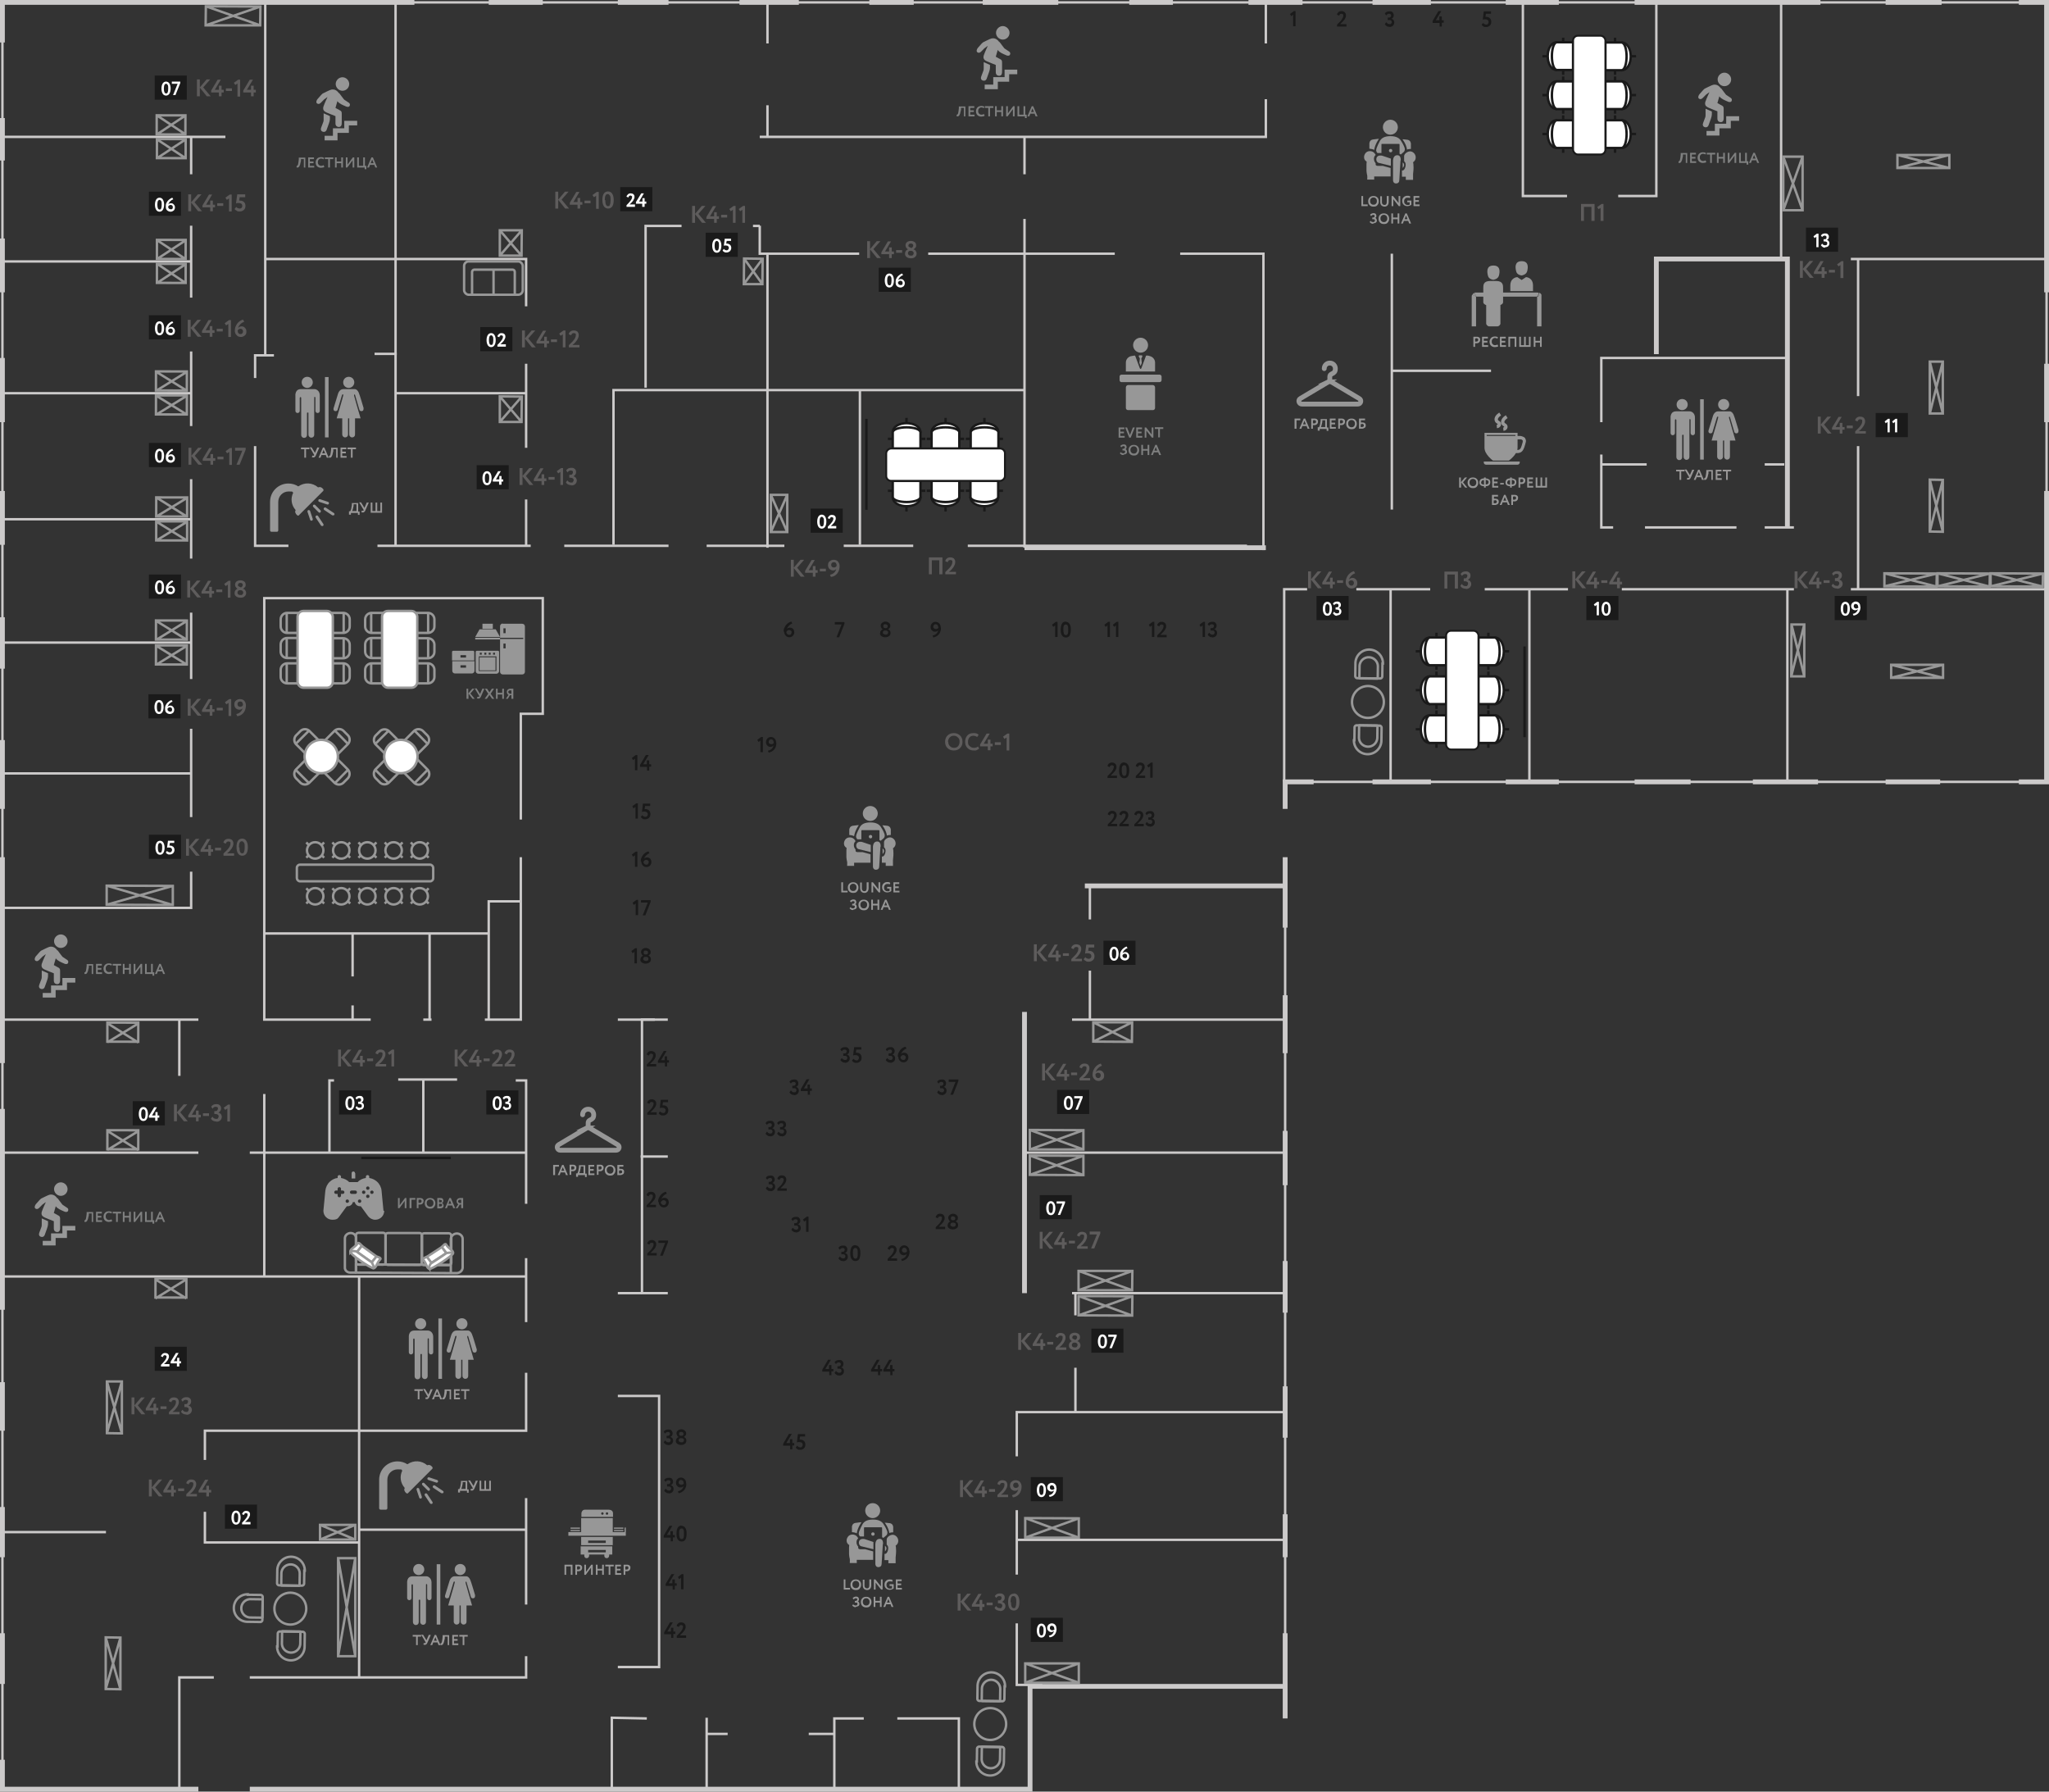 <svg id="a" xmlns="http://www.w3.org/2000/svg" viewBox="0 0 849 742.2"><rect x="0" y="0" width="849" height="742.2" fill="#333333" stroke="none"/><defs><style>.b,.c{fill:#979797}.d,.e,.f,.g{fill:#fff}.d,.f,.g,.h,.i,.k,.l,.n,.o{stroke-miterlimit:10}.d,.f,.l{stroke:#1a1a1a}.p{fill:#989898}.h,.i,.k,.l,.n,.o{fill:none}.h{stroke:#cccaca}.q{fill:#5e5c5c}.f{stroke-width:.8px}.i{stroke:#979898;stroke-width:1.9px}.g,.o{stroke:#989898}.k,.n{stroke:#979797}.c{fill-rule:evenodd}.r{fill:#7f8080}.k{stroke-width:1.5px}.s{fill:#999797}.t{fill:#1a1a1a}.n{stroke-width:2px;stroke-linecap:round}</style></defs><path class="h" d="M1 56.7h92.4M79.2 361.1v15H1m78.2-74.2v36.6m0-84.7v27.5m0-82.8v32.9m0-85.8v30.9m0-83v29.8m0-66.6v15.5M1 108.3h78.2M1 162.9h78.2M1 215.1h78.2M1 320.4h78.2M1 266.2h78.2M109.9 1v146.2M163.9 1v224.7m128.9.4H325m-91.2 0H277m-120.6 0h63.5m-1.9-19.2v19m0-75.2v34.8m-59.1-78.2H218v19.6m-54.2 36H218m-108.1-55.6h49m-46.3 39.9h-2.7m-4.2 9.4v-9.4h7.8m-7.8 37.6v41.3h13.8M82.2 422.4H1m73.3 0v23.3M1 477.5h81.2M1 528.8h217m-108.5-75.6v75.6m-6-51.3H218m0 43.7v26.5m0 72.9v44.1M88.6 694.9H74.3v46.3M218 686.1v8.8H103.5m45.3-166.1v166.1M218 568.7v24h-69.2m-.2 41H218m-133.1-7.4V639h63.9m-63.9-34.2v-12.1h63.9M256 578.3h17.1v112.3H256m20.7-268.2H266v113.3h10.7m0-56.6h-11.3m-90-1.6v-29.9m-10.4-.4h24.4m24.3.4h4.3v51.1m-79.6-51.1h-1.9v29.9m42.3-55.1h-3.4m40.4-67.3v67.3h-14.9m-47.3 0h-44.1V247.8h115.4v47.9h-9.1v43.8m-106.3 47.2h93m-24.5 0v35.7m-31.9-35.7v17.8m0 12v5.9"/><path class="h" d="M202.5 422.4v-49h13.3M524.5 18V1M314.8 56.7h209.7V41.1m-62.6 64h-77.3M318 43.6v13.1M318 1v17m-63.8 207.7v-64.1h170.3M312 93.6h2.8v-.1 11.6H356m-73.6-11.5h-14.9v67m50.5-55.5v121.8m38.3-65.3v64.1m68.2-120.6v121.8m99 1V105.1H489m87.7 106v-106m0 48.5h41.1m64.5 38.8h-18.4m75.4 0h-8.1m0 26.1h12.1m-61.7 0h37.9m-56-30.2v30.2h4.9m72.2-70.2h-77.1v26.6m74.5-67.6V1m-67.5 80.2h15.8V1M631 1v80.2h18.3M848 107.3h-81.1m3 77.5v59.3m0-136.8v56.8m-228.3 80h-9.5v79.8m60.5-79.8H562m87.7 0h-34.5m128.1 0H672m176.7 0h-81.8m-190.7 0v79.8m57.5-79.8v79.8m106.9-79.8v79.8m-296.4 98.5h88.3m-80.9-20.3v20.3m0-55.4v13.9m-27.1 96.6h108m-88.3 58.2h88.3m-86.9 0v9.2m-24.3 127.6V698h10.6m100.6-60.1H421.3v14.4m-167.8 88.9v-29.6l14.5.3m24.8-.3v29.6m0-22.9h8.7m33.6 0h10.6m0 22.9v-29.3h12.2m13.9 0h25.5v29.3M43.9 634.7H1m270.3-212.3H256m10 113.3h-10M424.5 72.2V56.7m0 52.5V90.7m21.1 475.9V585m-24.3 18.3V585h111.2m-111.2 52.9v-12.3m-266.1-479h9.2M14.9 1h829.8M1 9.3v725.8m531.5-53V359.6m5.9-35.7h303.9m5.7-107V38.4"/><path d="M1 306.6v28.5m0-79.4V277m0-73.6v22.3m0-77.4v26.6m0-76.1v22.3m0-72.2v17.6M171.7 1H1v16.6M224.9 1h-22.4M277 1h-21m75 0h-24.6m72.2 0h-18.4m78.3 0h-31.3M486 1h-18.1m71.8 0h-22.4m75.6 0h-24.2m77.2 0h-22m130.4 0h-77m127.2 0h-23.2M848 121.1V1h-11.5M848 174.9v-24.2m-11.5 173.2H848V203.4m-66.7 120.5h22.6m-77.6 0h27m-76 0h23.2m-76.6 0h22m-77.2 0h24.2m-60.4 11.2v-11.2h11.8m-11.8 60.4v-29.2m0 81.2v-24m0 78.7v-22.5m0 75.3v-21.4m0 73.2v-21.3m0 70.8v-17.8m-429 113.9h323.3v-42.6h105.7v-22M1 729v12.2h81.2M1 676.6v21m0-73.3v20.8m0-72.5v20.1m0-133.3v83.2m0-187.5v85.3m531.5 271.5v-17m153.8-548.2v-39.4h54.3v111.2m-316.1 8.4h100m-75 140.1h83m-108 168.7V419.2" style="stroke-miterlimit:10;fill:none;stroke:#cccaca;stroke-width:2px"/><path class="h" d="M401 226.1h115.7m-167.1 0h28.8"/><path class="p" d="M147.1 486c0-.4-.3-.7-.7-.7s-.7.3-.7.7v2.2h1.5V486Z"/><path class="p" d="m158.9 501.6-.8-8.3c-.1-1.4-.8-2.8-1.9-3.8-.9-.8-2-1.3-3.2-1.5v-.5c0-.4-.3-.7-.7-.7s-.7.3-.7.7v.5c-1.3.2-2.5.7-3.4 1.7h-3.5c-.9-.9-2.1-1.5-3.4-1.7v-.5c0-.4-.3-.7-.7-.7s-.7.3-.7.7v.5c-1.2.1-2.3.7-3.2 1.5-1.1 1-1.7 2.3-1.9 3.8l-.8 8.3c0 2 1.6 3.7 3.7 3.7s2.3-.6 3-1.5l3-4.1h.4c1 0 1.9-.7 2.1-1.7h.8c.2 1 1.1 1.7 2.1 1.7h.4l3 4.1c.7.9 1.8 1.5 3 1.5 2 0 3.7-1.6 3.7-3.7Zm-16.9-7h-.7v.7c0 .4-.3.7-.7.7s-.7-.3-.7-.7v-.7h-.7c-.4 0-.7-.3-.7-.7s.3-.7.7-.7h.7v-.7c0-.4.3-.7.7-.7s.7.3.7.7v.7h.7c.4 0 .7.3.7.7s-.3.7-.7.7m1.9 3.7c-.4 0-.7-.3-.7-.7s.3-.7.7-.7.7.3.7.7-.3.7-.7.7m3.3-3.7h-1.5c-.4 0-.7-.3-.7-.7s.3-.7.7-.7h1.5c.4 0 .7.3.7.7s-.3.7-.7.7m1.8 3.7c-.4 0-.7-.3-.7-.7s.3-.7.7-.7.7.3.7.7-.3.7-.7.7m1.7-3.7c-.4 0-.7-.3-.7-.7s.3-.7.7-.7.7.3.7.7-.3.7-.7.7m1.7 1.7c-.4 0-.7-.3-.7-.7s.3-.7.7-.7.7.3.7.7-.3.7-.7.7m0-3.4c-.4 0-.7-.3-.7-.7s.3-.7.7-.7.7.3.7.7-.3.7-.7.7m1.7 1.7c-.4 0-.7-.3-.7-.7s.3-.7.7-.7.7.3.7.7-.3.7-.7.7"/><path class="r" d="m167.7 497.5-2.2 3h-.6v-4.2h.7v3l2.2-3h.6v4.2h-.7zm2.7 3h-.7v-4.2h2.4v.7h-1.6v3.5Zm3-1.5v1.5h-.7v-4.2h1.2c.3 0 .6 0 .8.1.2 0 .4.2.5.3s.2.3.3.4 0 .3 0 .5c0 .4-.1.7-.4 1s-.6.4-1.1.4h-.5Zm.5-2h-.5v1.3h.5c.2 0 .4 0 .6-.2.1-.1.2-.3.2-.5 0-.4-.3-.7-.8-.7Zm2.1 1.4q0-.9.6-1.5c.4-.4.9-.6 1.6-.6s1.2.2 1.6.6.6.9.6 1.6-.2 1.1-.6 1.6-.9.6-1.6.6-1.2-.2-1.6-.6-.6-.9-.6-1.6Zm.8 0c0 .4.1.8.4 1.1s.6.4 1 .4.8-.1 1-.4c.3-.3.4-.6.4-1.1s-.1-.8-.4-1.1-.6-.4-1-.4-.7.1-1 .4-.4.6-.4 1.1m4.4 2.1v-4.2h1.2c.4 0 .8 0 1 .3.2.2.3.4.3.8s-.2.8-.6 1c.2 0 .4.2.5.4s.2.4.2.6c0 .4-.1.7-.4.9s-.7.3-1.1.3h-1.2Zm1.2-3.5h-.5v1.1h.5c.2 0 .3 0 .5-.1.1 0 .2-.2.2-.4s0-.3-.2-.4c-.1 0-.3-.1-.5-.1Zm0 1.7h-.5v1.1h.5c.5 0 .8-.2.8-.6s0-.3-.2-.4-.3-.1-.5-.1Zm2.7 1.8h-.7l1.8-4.2h.6l1.8 4.2h-.8l-.4-1.1h-1.8l-.4 1.1Zm1.9-1.8-.6-1.5-.6 1.5zm4.8 1.8h-.7V499h-.6l-.9 1.5h-.8l1.1-1.6c-.2-.1-.4-.3-.5-.5s-.2-.4-.2-.7c0-.4.1-.8.4-1 .3-.3.7-.4 1.3-.4h1v4.2Zm-1.4-2.1h.7V497h-.5c-.2 0-.4 0-.6.2-.1.1-.2.3-.2.5s0 .3.2.4c.1.1.3.2.4.2Z"/><path class="c" d="M472.6 146.1c1.7 0 3.1-1.4 3.1-3.1s-1.4-3.1-3.1-3.1-3.1 1.4-3.1 3.1 1.4 3.1 3.1 3.1m7.9 9.1h-15.8c-.4 0-.8.3-.8.8v1.5c0 .4.3.8.8.8h15.8c.4 0 .8-.4.8-.8V156c0-.4-.4-.8-.8-.8m-2.9 4.3h-10.1c-.5 0-1 .4-1 1v8.5c0 .5.4.9.9.9h10.3c.5 0 .9-.4.9-.9v-8.5c0-.5-.4-1-1-1m1-9.3c0-1.2-.8-2.2-1.9-2.6s-1.6-.3-1.6-.3c-.1 0-.3 0-.3.2l-1.9 5.1c-.1.3-.5.3-.6 0l-1.9-5.1c0-.1-.1-.2-.3-.2s-1.7.3-1.7.3c-1.1.4-1.9 1.4-1.9 2.6v3.7h12.1v-3.8Z"/><path class="c" d="M473.3 147.3s-.2-.1-.3-.1h-.8c-.1 0-.2 0-.3.1s-.1.3 0 .5l.4.7-.2 1.8.4 1.1c0 .1.2.1.2 0l.4-1.1-.2-1.8.4-.7z"/><path class="r" d="M466 181.3h-2.5v-4.2h2.4v.7h-1.7v1h1.5v.7h-1.5v1.1h1.8zm3.5-4.2h.7l-1.7 4.2h-.6l-1.7-4.2h.8l1.2 3.1 1.2-3.1Zm3.8 4.2h-2.5v-4.2h2.4v.7h-1.7v1h1.5v.7h-1.5v1.1h1.8zm4.6-4.2v4.2h-.6l-2.3-2.9v2.9h-.7v-4.2h.6l2.3 2.9v-2.9zm2 .6h-1.4v-.7h3.5v.7h-1.4v3.5h-.7zm-14.4 10.8c-.3 0-.6 0-.9-.2s-.4-.3-.6-.5l.4-.5c.1.2.3.3.5.4.2 0 .4.1.5.1s.4 0 .6-.2.2-.3.2-.5 0-.3-.2-.4c-.1 0-.3-.1-.5-.1h-.4v-.7h.4c.2 0 .3 0 .4-.2.1-.1.2-.2.2-.4s0-.3-.2-.4c-.1 0-.3-.1-.4-.1-.3 0-.6.2-.9.5l-.4-.5c.1-.2.3-.4.6-.5s.5-.2.8-.2.7.1.9.3.3.5.3.8 0 .3-.1.5-.2.3-.4.4c.2 0 .4.2.5.4s.2.4.2.6c0 .4-.1.7-.4.9s-.6.3-1 .3Zm2.1-2.1q0-.9.6-1.5c.4-.4.9-.6 1.6-.6s1.2.2 1.6.6.6.9.6 1.6-.2 1.1-.6 1.6-.9.6-1.6.6-1.2-.2-1.6-.6-.6-.9-.6-1.6Zm.8 0c0 .4.1.8.4 1.1s.6.4 1 .4.8-.1 1-.4c.3-.3.4-.6.4-1.1s-.1-.8-.4-1.1-.6-.4-1-.4-.7.1-1 .4-.4.6-.4 1.1m7.8 2.1h-.7v-1.8h-1.9v1.8h-.7v-4.2h.7v1.7h1.9v-1.7h.7zm1.4 0h-.7l1.8-4.2h.6l1.8 4.2h-.8l-.4-1.1h-1.8l-.4 1.1Zm1.9-1.8-.6-1.5-.6 1.5z"/><path class="c" d="m179.1 607.7-.4-.4c-.5-.5-1.1-.5-1.7-.3-2.3-2-5.6-2.2-8.2-.4-1.2-.8-2.7-1.2-4.1-1.2-4.2 0-7.6 3.4-7.6 7.6v11.8c0 .3.2.6.6.6h2.2c.3 0 .6-.2.6-.6V613c0-2.4 1.9-4.3 4.3-4.3s1.3.2 1.9.5c-1.2 2.4-.8 5.2 1 7.2 0 .2-.2.4-.2.6 0 .4.2.8.4 1.1l.4.4c.1.1.2.2.4.2s.3 0 .4-.2l10-10c.2-.2.2-.6 0-.8m-5.4 9.1c0-.3-.4-.4-.7-.4s-.4.4-.4.7l1.1 3.3c0 .2.3.4.5.4h.2c.3 0 .4-.4.4-.7zm3.9.8c.1 0 .3 0 .4-.2.2-.2.2-.6 0-.8l-2.2-2.2c-.2-.2-.6-.2-.8 0s-.2.6 0 .8l2.2 2.2c.1.1.3.2.4.2m-.5-5.2c0 .3 0 .6.4.7l3.3 1.1h.2c.2 0 .4-.1.5-.4 0-.3 0-.6-.4-.7l-3.3-1.1c-.3 0-.6 0-.7.4m-.1 6.5c-.2-.3-.5-.3-.8-.2-.3.2-.3.5-.2.8l2.2 3.3c.1.2.3.2.5.2h.3c.3-.2.3-.5.2-.8zm6.5-1.3-3.3-2.2c-.3-.2-.6-.1-.8.2s-.1.6.2.8l3.3 2.2h.3c.2 0 .4 0 .5-.2.2-.3.1-.6-.2-.8"/><path class="s" d="M190.5 618.3h-.7v-1.4h.5c.1-.1.2-.4.4-.9.1-.5.2-1.1.3-1.7v-.8h2.6v3.5h.6v1.4h-.7v-.8h-2.9v.8Zm1.2-4.3v.7c-.1.5-.2.9-.3 1.3s-.2.7-.3.8h1.8V614zm5.6-.6h.7l-1.4 3.2c-.1.3-.3.6-.5.7-.2.2-.4.2-.6.2s-.4 0-.6-.2l.3-.6c.1 0 .2.1.3.1.2 0 .3 0 .4-.3 0-.1-1.9-3.2-1.9-3.2h.8l1.4 2.3 1-2.3Zm6.2 4.2h-4.8v-4.2h.7v3.5h1.3v-3.5h.7v3.5h1.3v-3.5h.7v4.2Z"/><path class="q" d="M660.6 91.5h-1.2v-5.8h-3.1v5.8h-1.2v-7h5.6v7Zm1.8-4.8-.6-.9 1.8-1.3h.8v7h-1.2v-5.4l-.9.6Zm84.6 28.4h-1.2v-7h1.2v3.3l2.8-3.3h1.5l-2.9 3.3 3.1 3.7h-1.6l-2.9-3.6zm9 0h-1.2v-1.6h-3.2v-.8l2.7-4.5h1.3l-2.5 4.2h1.7v-1.7h1.2v1.7h.9v1.1h-.9zm4.3-2.2h-2.5v-1.1h2.5zm1.5-2.5-.6-.9 1.8-1.3h.8v7h-1.2v-5.4l-.9.6Zm-7.4 69.2h-1.2v-7h1.2v3.3l2.8-3.3h1.5l-2.9 3.3 3.1 3.7h-1.6l-2.9-3.6zm9 0h-1.1V178h-3.2v-.8l2.7-4.5h1.3l-2.5 4.2h1.7v-1.7h1.1v1.7h.9v1.1h-.9zm4.3-2.2h-2.5v-1.1h2.5zm5.4 2.2h-4.4v-.9l1.7-1.7q1.2-1.35 1.2-2.4c0-1.05 0-.5-.2-.7s-.4-.2-.7-.2c-.5 0-.9.3-1 .9l-1-.4c0-.5.3-.9.7-1.2s.8-.4 1.4-.4 1.1.2 1.5.5c.3.4.5.8.5 1.3s0 .7-.2 1.2c-.2.4-.3.7-.5 1s-.5.6-.7.9-.5.5-.7.7c-.1 0-.3.2-.5.4h2.9v1.1Zm-28.3 64.1h-1.2v-7h1.2v3.3l2.8-3.3h1.5l-2.9 3.3 3.1 3.7h-1.6l-2.9-3.6zm9 0h-1.1v-1.6h-3.2v-.8l2.7-4.5h1.3L751 241h1.7v-1.7h1.1v1.7h.9v1.1h-.9zm4.3-2.2h-2.5v-1.1h2.5zm3.1 2.3c-.5 0-1-.1-1.4-.3q-.6-.3-.9-.9l.6-.8q.6.9 1.5.9c.9 0 .6 0 .8-.3.2-.2.3-.4.3-.7s-.1-.6-.3-.7c-.2-.2-.5-.3-1-.3h-.5v-1.2h.5c.3 0 .6 0 .8-.3.2-.2.3-.4.3-.7s0-.5-.2-.6-.4-.2-.7-.2c-.5 0-1 .2-1.3.8l-.6-.8c.4-.7 1.1-1.1 2.1-1.1s1.1.2 1.5.5.5.8.5 1.3c0 .8-.4 1.3-1.1 1.7.4.1.7.3 1 .6.2.3.4.7.4 1.1 0 .6-.2 1.1-.7 1.5-.4.4-1 .6-1.6.6Zm-108.5-.1h-1.2v-7h1.2v3.3l2.8-3.3h1.5l-2.9 3.3 3.1 3.7h-1.6l-2.9-3.6zm9 0h-1.2v-1.6h-3.2v-.8l2.7-4.5h1.3l-2.5 4.2h1.7v-1.7h1.2v1.7h.9v1.1h-.9zm4.3-2.2h-2.5v-1.1h2.5zm5.2 2.2H670v-1.6h-3.2v-.8l2.7-4.5h1.3l-2.5 4.2h1.7v-1.7h1.2v1.7h.9v1.1h-.9zm-128 0H542v-7h1.2v3.3l2.8-3.3h1.5l-2.9 3.3 3.1 3.7h-1.6l-2.9-3.6zm9 0h-1.1v-1.6h-3.2v-.8l2.7-4.5h1.3l-2.5 4.2h1.7v-1.7h1.1v1.7h.9v1.1h-.9zm4.3-2.2H554v-1.1h2.5zm1.1-.3c0-.6.1-1.2.3-1.7s.5-1 .8-1.4c.7-.8 1.5-1.3 2.3-1.5l.5.9c-.6.2-1.1.5-1.6 1s-.8 1-.9 1.6c.3-.4.8-.7 1.4-.7s1 .2 1.4.6q.6.6.6 1.5c0 .9-.2 1.3-.7 1.7s-1 .6-1.6.6-1.4-.2-1.8-.8c-.5-.5-.7-1.1-.7-1.8m1.2 0c0 .4.1.8.3 1 .2.3.5.4.9.4s.5-.1.7-.3.3-.5.3-.8-.1-.6-.3-.8-.5-.3-.8-.3c-.5 0-.9.3-1.2.8Zm-168.4-3.3h-1.2v-5.8h-3.1v5.8h-1.2v-7h5.6v7Zm5.7 0h-4.4v-.9l1.7-1.7q1.2-1.35 1.2-2.4c0-1.05 0-.5-.2-.7s-.4-.2-.7-.2c-.5 0-.9.3-1 .9l-1-.4c0-.5.3-.9.7-1.2s.8-.4 1.4-.4 1.1.2 1.5.5c.3.4.5.8.5 1.3s0 .7-.2 1.2c-.2.4-.3.7-.5 1s-.5.6-.7.9-.5.5-.7.7c-.1 0-.3.2-.5.4h2.9v1.1Zm-67.2 1h-1.2v-7h1.2v3.3l2.8-3.3h1.5l-2.9 3.3 3.1 3.7h-1.6l-2.9-3.6zm9 0h-1.1v-1.6h-3.2v-.8l2.7-4.5h1.3l-2.5 4.2h1.7v-1.7h1.1v1.7h.9v1.1h-.9zm4.3-2.2h-2.5v-1.1h2.5zm5.7-2.3c0 1.3-.3 2.3-1 3.2-.7.8-1.5 1.3-2.6 1.4l-.4-.9c1.4-.3 2.3-1.1 2.6-2.4-.3.4-.8.6-1.3.6s-1.1-.2-1.5-.6q-.6-.6-.6-1.5c0-.9.2-1.3.7-1.7s1-.6 1.6-.6 1.4.2 1.8.7.7 1.1.7 1.9Zm-1.2 0c0-.4-.1-.8-.3-1.1s-.5-.4-.9-.4-.6.1-.8.3-.3.5-.3.8.1.6.3.8.5.3.8.3c.6 0 1-.3 1.2-.8Zm-115.4-148h-1.2v-7h1.2v3.3l2.8-3.3h1.5l-2.9 3.3 3.1 3.7h-1.6l-2.9-3.6zm9.1 0h-1.1v-1.6h-3.2V84l2.7-4.5h1.3l-2.5 4.2h1.7V82h1.1v1.7h.9v1.1h-.9zm4.3-2.2h-2.5v-1.1h2.5zm1.4-2.5-.6-.9 1.8-1.3h.8v7H247v-5.4zm5.8-2.4c.8 0 1.4.3 1.8 1 .4.6.6 1.5.6 2.6s-.2 2-.6 2.6-1 .9-1.7.9-1.4-.3-1.8-1c-.4-.6-.6-1.5-.6-2.6s.2-2 .6-2.6 1-.9 1.8-.9Zm-1.1 3.6c0 1.7.4 2.5 1.1 2.5s.7-.2.8-.6c.2-.4.3-1 .3-1.9s0-1.5-.3-1.9-.5-.6-.9-.6-.7.2-.9.6-.3 1-.3 1.9Zm37.2 9.4h-1.2v-7h1.2v3.3l2.8-3.3h1.5l-2.9 3.3 3.1 3.7h-1.6l-2.9-3.6zm9 0h-1.1v-1.6h-3.2v-.8l2.7-4.5h1.3l-2.5 4.2h1.7v-1.7h1.1v1.7h.9v1.1h-.9zm4.3-2.2h-2.5V89h2.5zm1.5-2.6-.6-.9 1.8-1.3h.8v7h-1.1v-5.4zm3.9 0-.6-.9 1.8-1.3h.8v7h-1.1v-5.4zm-89.2 56.4h-1.2v-7h1.2v3.3l2.8-3.3h1.5l-2.9 3.3 3.1 3.7h-1.6l-2.9-3.6zm9.1 0h-1.1v-1.6h-3.2v-.8l2.7-4.5h1.3l-2.5 4.2h1.7v-1.7h1.1v1.7h.9v1.1h-.9zm4.2-2.2h-2.5v-1.1h2.5zm1.5-2.6-.6-.9 1.8-1.3h.8v7h-1.1v-5.4zm7.8 4.8h-4.4v-.9l1.7-1.7q1.2-1.35 1.2-2.4c0-1.05 0-.5-.2-.7s-.4-.2-.7-.2c-.5 0-.9.3-1 .9l-1-.4c0-.5.3-.9.7-1.2s.8-.4 1.4-.4 1.1.2 1.5.5c.3.4.5.8.5 1.3s0 .7-.2 1.2c-.2.4-.3.7-.5 1s-.5.6-.7.9-.5.5-.7.7c-.1 0-.3.2-.5.4h2.9v1.1Zm-23.6 57h-1.2v-7h1.2v3.3l2.8-3.3h1.5l-2.9 3.3 3.1 3.7h-1.6l-2.9-3.6zm9 0h-1.1v-1.6h-3.2v-.8l2.7-4.5h1.3l-2.5 4.2h1.7v-1.7h1.1v1.7h.9v1.1h-.9zm4.3-2.2h-2.5v-1.1h2.5zm1.5-2.6-.6-.9 1.8-1.3h.8v7h-1.1v-5.4zm5.5 4.9c-.5 0-1-.1-1.4-.3s-.7-.5-.9-.9l.6-.8q.6.9 1.5.9c.9 0 .6 0 .8-.3.2-.2.3-.4.3-.7s-.1-.6-.3-.7-.5-.3-1-.3h-.5v-1.2h.4c.3 0 .6 0 .8-.3s.3-.4.3-.7 0-.5-.2-.6-.4-.2-.7-.2c-.5 0-1 .2-1.3.8l-.6-.8c.4-.7 1.1-1.1 2.1-1.1s1.1.2 1.5.5.5.8.5 1.3c0 .8-.4 1.3-1.1 1.7.4.1.7.3 1 .6.2.3.4.7.4 1.1q0 .9-.6 1.5c-.4.4-1 .6-1.6.6ZM82.8 39.9h-1.2v-7h1.2v3.3l2.8-3.3h1.5l-2.9 3.3 3.1 3.7h-1.6l-2.9-3.6zm9 0h-1.1v-1.6h-3.2v-.8l2.7-4.5h1.3L89 37.2h1.7v-1.7h1.1v1.7h.9v1.1h-.9zm4.3-2.2h-2.5v-1.1h2.5zm1.4-2.5-.6-.9 1.8-1.3h.8v7h-1.1v-5.4zm7.6 4.7H104v-1.6h-3.2v-.8l2.7-4.5h1.3l-2.5 4.2h1.7v-1.7h1.1v1.7h.9v1.1h-.9zM79.2 87.5H78v-7h1.2v3.3l2.8-3.3h1.5l-2.9 3.3 3.1 3.7h-1.6l-2.9-3.6zm9 0h-1.1v-1.6h-3.2v-.8l2.7-4.5h1.3l-2.5 4.2h1.7v-1.7h1.1v1.7h.9v1.1h-.9zm4.3-2.2H90v-1.1h2.5zm1.5-2.5-.6-.9 1.8-1.3h.8v7h-1.1v-5.4zm3.8 1.4.5-3.7h3.3v1.2h-2.3l-.2 1.4h.4c.6 0 1.2.2 1.6.6s.6.9.6 1.6-.2 1.3-.7 1.7-1 .6-1.7.6-.8 0-1.2-.3c-.4-.2-.7-.4-.9-.7l.7-.9c.1.2.3.4.6.5s.5.2.8.2.6-.1.8-.3.3-.5.3-.8-.1-.7-.4-.9-.6-.3-1.1-.3-.9 0-1.1.2ZM79 139.5h-1.2v-7H79v3.3l2.8-3.3h1.5l-2.9 3.3 3.1 3.7h-1.6l-2.9-3.6zm9 0h-1.1v-1.6h-3.2v-.8l2.7-4.5h1.3l-2.5 4.2h1.7v-1.7H88v1.7h.9v1.1H88zm4.3-2.2h-2.5v-1.1h2.5zm1.4-2.5-.6-.9 1.8-1.3h.8v7h-1.1v-5.4zm3.6 2.2c0-.6.1-1.2.3-1.7s.5-1 .8-1.4c.7-.8 1.5-1.3 2.3-1.5l.5.9c-.6.2-1.1.5-1.6 1s-.8 1-.9 1.6c.3-.4.8-.7 1.4-.7s1 .2 1.4.6q.6.6.6 1.5c0 .9-.2 1.3-.7 1.7s-1 .6-1.6.6-1.4-.2-1.8-.8c-.5-.5-.7-1.1-.7-1.8m1.2 0c0 .4.1.8.3 1 .2.3.5.4.9.4s.5-.1.7-.3.3-.5.3-.8-.1-.6-.3-.8-.5-.3-.8-.3c-.5 0-.9.3-1.2.8Zm-19.2 55.5h-1.2v-7h1.2v3.3l2.8-3.3h1.5l-2.9 3.3 3.1 3.7h-1.6l-2.9-3.6zm9 0h-1.1v-1.6H84v-.8l2.7-4.5H88l-2.5 4.2h1.7v-1.7h1.1v1.7h.9v1.1h-.9zm4.3-2.2h-2.5v-1.1h2.5zm1.5-2.5-.6-.9 1.8-1.3h.8v7H95v-5.4zm6.3-1.1h-3v-1.2h4.4v.8l-2.5 6.2H98zm-21.6 60.8h-1.2v-7h1.2v3.3l2.8-3.3h1.5l-2.9 3.3 3.1 3.7h-1.6l-2.9-3.6zm9 0h-1.1v-1.6h-3.2v-.8l2.7-4.5h1.3l-2.5 4.2h1.7v-1.7h1.1v1.7h.9v1.1h-.9zm4.3-2.2h-2.5v-1.1h2.5zm1.4-2.5-.6-.9 1.8-1.3h.8v7h-1.1v-5.4zm3.7 2.9c0-.4.1-.8.3-1.1s.5-.5.9-.7c-.3-.2-.5-.4-.7-.7s-.3-.6-.3-1 .2-1 .6-1.3 1-.5 1.6-.5 1.2.2 1.6.5.6.8.6 1.3 0 .7-.3 1c-.2.3-.5.5-.8.7q.6.15.9.6c.2.3.4.7.4 1.1 0 .6-.2 1.1-.7 1.5-.4.4-1 .5-1.7.5s-1.3-.2-1.7-.5c-.5-.4-.7-.8-.7-1.4m2.5-1.2h-.2c-.3 0-.6 0-.8.3-.2.2-.3.4-.3.7s.1.5.3.7q.3.3.9.3c.6 0 .7 0 .9-.3.2-.2.3-.4.3-.7s-.1-.5-.3-.7-.5-.3-.8-.3m-.2-1.2h.2c.3 0 .5 0 .6-.3q.3-.3.3-.6c0-.3 0-.5-.3-.7-.2-.2-.4-.2-.7-.2s-.5 0-.7.2q-.3.3-.3.6c0 .3 0 .5.3.6s.4.3.7.3ZM79 296.5h-1.2v-7H79v3.3l2.8-3.3h1.5l-2.9 3.3 3.1 3.7h-1.6l-2.9-3.6zm9 0h-1.1v-1.6h-3.2v-.8l2.7-4.5h1.3l-2.5 4.2h1.7v-1.7H88v1.7h.9v1.1H88zm4.3-2.2h-2.5v-1.1h2.5zm1.5-2.5-.6-.9 1.8-1.3h.8v7h-1.1v-5.4zm8.1.3c0 1.3-.3 2.3-1 3.2-.7.8-1.5 1.3-2.6 1.4l-.4-.9c1.4-.3 2.3-1.1 2.6-2.4-.3.4-.8.6-1.3.6s-1.1-.2-1.5-.6q-.6-.6-.6-1.5c0-.9.2-1.3.7-1.7s1-.6 1.6-.6 1.4.2 1.8.7.7 1.1.7 1.9Zm-1.2 0c0-.4-.1-.8-.3-1.1s-.5-.4-.9-.4-.6.1-.8.3-.3.5-.3.8.1.6.3.8.5.3.8.3c.6 0 1-.3 1.2-.8Zm-22.4 62.4h-1.2v-7h1.2v3.3l2.8-3.3h1.5l-2.9 3.3 3.1 3.7h-1.6l-2.9-3.6zm9.1 0h-1.1v-1.6h-3.2v-.8l2.7-4.5h1.3l-2.5 4.2h1.7v-1.7h1.1v1.7h.9v1.1h-.9zm4.2-2.2h-2.5v-1.1h2.5zm5.4 2.2h-4.4v-.9l1.7-1.7q1.2-1.35 1.2-2.4c0-1.05 0-.5-.2-.7s-.4-.2-.7-.2c-.5 0-.9.3-1 .9l-1-.4c0-.5.3-.9.7-1.2s.8-.4 1.4-.4 1.1.2 1.5.5c.3.4.5.8.5 1.3s0 .7-.2 1.2c-.2.4-.3.7-.5 1s-.5.6-.7.9-.5.5-.7.7c-.1 0-.3.2-.5.4H97v1.1Zm3.3-7.1c.8 0 1.4.3 1.8 1 .4.6.6 1.5.6 2.6s-.2 2-.6 2.6-1 .9-1.7.9-1.4-.3-1.8-1c-.4-.6-.6-1.5-.6-2.6s.2-2 .6-2.6 1-.9 1.8-.9Zm-1.1 3.6c0 1.7.4 2.5 1.1 2.5s.7-.2.8-.6c.2-.4.3-1 .3-1.9s0-1.5-.3-1.9-.5-.6-.9-.6-.7.2-.9.6-.3 1-.3 1.9Zm42.1 90.8h-1.2v-7h1.2v3.3l2.8-3.3h1.5l-2.9 3.3 3.1 3.7h-1.6l-2.9-3.6zm9 0h-1.1v-1.6H146v-.8l2.7-4.5h1.3l-2.5 4.2h1.7v-1.7h1.1v1.7h.9v1.1h-.9zm4.3-2.2h-2.5v-1.1h2.5zm5.4 2.2h-4.4v-.9l1.7-1.7q1.2-1.35 1.2-2.4c0-1.05 0-.5-.2-.7s-.4-.2-.7-.2c-.5 0-.9.3-1 .9l-1-.4c0-.5.3-.9.7-1.2s.8-.4 1.4-.4 1.1.2 1.5.5c.3.4.5.8.5 1.3s0 .7-.2 1.2c-.2.4-.3.7-.5 1s-.5.6-.7.9-.5.5-.7.7c-.1 0-.3.2-.5.4h2.9v1.1Zm1.3-4.8-.6-.9 1.8-1.3h.8v7h-1.1v-5.4zm28.3 4.8h-1.2v-7h1.2v3.3l2.8-3.3h1.5l-2.9 3.3 3.1 3.7h-1.6l-2.9-3.6zm9 0h-1.1v-1.6h-3.2v-.8l2.7-4.5h1.3l-2.5 4.2h1.7v-1.7h1.1v1.7h.9v1.1h-.9zm4.3-2.2h-2.5v-1.1h2.5zm5.4 2.2h-4.4v-.9l1.7-1.7q1.2-1.35 1.2-2.4c0-1.05 0-.5-.2-.7s-.4-.2-.7-.2c-.5 0-.9.3-1 .9l-1-.4c0-.5.3-.9.7-1.2s.8-.4 1.4-.4 1.1.2 1.5.5c.3.4.5.8.5 1.3s0 .7-.2 1.2c-.2.4-.3.7-.5 1s-.5.6-.7.9-.5.5-.7.7c-.1 0-.3.2-.5.4h2.9v1.1Zm5.2 0h-4.4v-.9l1.7-1.7q1.2-1.35 1.2-2.4c0-1.05 0-.5-.2-.7s-.4-.2-.7-.2c-.5 0-.9.3-1 .9l-1-.4c0-.5.3-.9.7-1.2s.8-.4 1.4-.4 1.1.2 1.5.5c.3.4.5.8.5 1.3s0 .7-.2 1.2c-.2.4-.3.7-.5 1s-.5.6-.7.9-.5.5-.7.7c-.1 0-.3.2-.5.4h2.9v1.1ZM62.9 619.9h-1.2v-7h1.2v3.3l2.8-3.3h1.5l-2.9 3.3 3.1 3.7h-1.6l-2.9-3.6zm9.1 0h-1.1v-1.6h-3.2v-.8l2.7-4.5h1.3l-2.5 4.2h1.7v-1.7H72v1.7h.9v1.1H72zm4.3-2.2h-2.5v-1.1h2.5zm5.3 2.2h-4.4v-.9l1.7-1.7q1.2-1.35 1.2-2.4c0-1.05 0-.5-.2-.7s-.4-.2-.7-.2c-.5 0-.9.3-1 .9l-1-.4c0-.5.3-.9.7-1.2s.8-.4 1.4-.4 1.1.2 1.5.5c.3.4.5.8.5 1.3s0 .7-.2 1.2c-.2.4-.3.7-.5 1s-.5.6-.7.9-.5.5-.7.7c-.1 0-.3.2-.5.4h2.9v1.1Zm5 0h-1.1v-1.6h-3.2v-.8L85 613h1.3l-2.5 4.2h1.7v-1.7h1.1v1.7h.9v1.1h-.9zm-30.9-34h-1.2v-7h1.2v3.3l2.8-3.3H60l-2.9 3.3 3.1 3.7h-1.6l-2.9-3.6zm9 0h-1.1v-1.6h-3.2v-.8l2.7-4.5h1.3l-2.5 4.2h1.7v-1.7h1.1v1.7h.9v1.1h-.9zm4.3-2.2h-2.5v-1.1H69zm5.4 2.2H70v-.9l1.7-1.7q1.2-1.35 1.2-2.4c0-1.05 0-.5-.2-.7s-.4-.2-.7-.2c-.5 0-.9.3-1 .9l-1-.4c0-.5.3-.9.7-1.2s.8-.4 1.4-.4 1.1.2 1.5.5c.3.4.5.8.5 1.3s0 .7-.2 1.2c-.2.4-.3.7-.5 1s-.5.6-.7.9-.5.5-.7.7c-.1 0-.3.2-.5.4h2.9v1.1Zm2.9.1c-.5 0-1-.1-1.4-.3s-.7-.5-.9-.9l.6-.8q.6.9 1.5.9c.9 0 .6 0 .8-.3.2-.2.3-.4.3-.7s-.1-.6-.3-.7-.5-.3-1-.3h-.5v-1.2h.4c.3 0 .6 0 .8-.3s.3-.4.3-.7 0-.5-.2-.6-.4-.2-.7-.2c-.5 0-1 .2-1.3.8l-.6-.8c.4-.7 1.1-1.1 2.1-1.1s1.1.2 1.5.5.5.8.5 1.3c0 .8-.4 1.3-1.1 1.7.4.1.7.3 1 .6.2.3.4.7.4 1.1q0 .9-.6 1.5c-.4.4-1 .6-1.6.6Zm352.3-187.8h-1.2v-7h1.2v3.3l2.8-3.3h1.5l-2.9 3.3 3.1 3.7h-1.6l-2.9-3.6zm9 0h-1.1v-1.6h-3.2v-.8l2.7-4.5h1.3l-2.5 4.2h1.7v-1.7h1.1v1.7h.9v1.1h-.9zm4.3-2.2h-2.5v-1.1h2.5zm5.4 2.2h-4.4v-.9l1.7-1.7q1.2-1.35 1.2-2.4c0-1.05 0-.5-.2-.7s-.4-.2-.7-.2c-.5 0-.9.3-1 .9l-1-.4c0-.5.3-.9.7-1.2s.8-.4 1.4-.4 1.1.2 1.5.5c.3.4.5.8.5 1.3s0 .7-.2 1.2c-.2.4-.3.7-.5 1s-.5.6-.7.9-.5.5-.7.7c-.1 0-.3.2-.5.4h2.9v1.1Zm1.3-3.2.5-3.7h3.3v1.2h-2.3l-.2 1.4h.4c.6 0 1.2.2 1.6.6s.6.9.6 1.6-.2 1.3-.7 1.7-1 .6-1.7.6-.8 0-1.2-.3c-.4-.2-.7-.4-.9-.7l.7-.9c.1.2.3.4.6.5s.5.2.8.2.6-.1.8-.3.3-.5.3-.8-.1-.7-.4-.9-.6-.3-1.1-.3-.9 0-1.1.2ZM433 447.6h-1.2v-7h1.2v3.3l2.8-3.3h1.5l-2.9 3.3 3.1 3.7h-1.6L433 444zm9.1 0H441V446h-3.2v-.8l2.7-4.5h1.3l-2.5 4.2h1.7v-1.7h1.1v1.7h.9v1.1h-.9zm4.2-2.2h-2.5v-1.1h2.5zm5.4 2.2h-4.4v-.9l1.7-1.7q1.2-1.35 1.2-2.4c0-1.05 0-.5-.2-.7s-.4-.2-.7-.2c-.5 0-.9.3-1 .9l-1-.4c0-.5.3-.9.7-1.2s.8-.4 1.4-.4 1.1.2 1.5.5c.3.4.5.8.5 1.3s0 .7-.2 1.2c-.2.4-.3.7-.5 1s-.5.6-.7.9-.5.5-.7.7c-.1 0-.3.2-.5.4h2.9v1.1Zm1-2.4c0-.6.1-1.2.3-1.7s.5-1 .8-1.4c.7-.8 1.5-1.3 2.3-1.5l.5.9c-.6.2-1.1.5-1.6 1s-.8 1-.9 1.6c.3-.4.8-.7 1.4-.7s1 .2 1.4.6q.6.6.6 1.5c0 .9-.2 1.3-.7 1.7s-1 .6-1.6.6-1.4-.2-1.8-.8c-.5-.5-.7-1.1-.7-1.8m1.2 0c0 .4.1.8.3 1 .2.3.5.4.9.4s.5-.1.7-.3.3-.5.3-.8-.1-.6-.3-.8-.5-.3-.8-.3c-.5 0-.9.3-1.2.8ZM432 517.3h-1.2v-7h1.2v3.3l2.8-3.3h1.5l-2.9 3.3 3.1 3.7h-1.6l-2.9-3.6zm9.1 0H440v-1.6h-3.2v-.8l2.7-4.5h1.3l-2.5 4.2h1.7v-1.7h1.1v1.7h.9v1.1h-.9zm4.3-2.2h-2.5V514h2.5zm5.3 2.2h-4.4v-.9l1.7-1.7q1.2-1.35 1.2-2.4c0-1.05 0-.5-.2-.7s-.4-.2-.7-.2c-.5 0-.9.3-1 .9l-1-.4c0-.5.3-.9.7-1.2s.8-.4 1.4-.4 1.1.2 1.5.5c.3.4.5.8.5 1.3s0 .7-.2 1.2c-.2.4-.3.7-.5 1s-.5.6-.7.9-.5.5-.7.7c-.1 0-.3.2-.5.4h2.9v1.1Zm3.8-5.9h-3v-1.2h4.4v.8l-2.5 6.2h-1.3zm-31.4 47.8h-1.2v-7h1.2v3.3l2.8-3.3h1.5l-2.9 3.3 3.1 3.7H426l-2.9-3.6zm9.1 0h-1.1v-1.6h-3.2v-.8l2.7-4.5h1.3l-2.5 4.2h1.7v-1.7h1.1v1.7h.9v1.1h-.9zm4.2-2.2h-2.5v-1.1h2.5zm5.4 2.2h-4.4v-.9l1.7-1.7q1.2-1.35 1.2-2.4c0-1.05 0-.5-.2-.7s-.4-.2-.7-.2c-.5 0-.9.3-1 .9l-1-.4c0-.5.3-.9.7-1.2s.8-.4 1.4-.4 1.1.2 1.5.5c.3.4.5.8.5 1.3s0 .7-.2 1.2c-.2.4-.3.7-.5 1s-.5.6-.7.9-.5.5-.7.7c-.1 0-.3.2-.5.4h2.9v1.1Zm1.1-1.8c0-.4.1-.8.3-1.1s.5-.5.9-.7c-.3-.2-.5-.4-.7-.7s-.3-.6-.3-1 .2-1 .6-1.3 1-.5 1.6-.5 1.2.2 1.6.5.6.8.6 1.3 0 .7-.3 1c-.2.3-.5.5-.8.7q.6.15.9.6c.2.3.4.7.4 1.1 0 .6-.2 1.1-.7 1.5-.4.4-1 .5-1.7.5s-1.3-.2-1.7-.5c-.5-.4-.7-.8-.7-1.4m2.5-1.2h-.2c-.3 0-.6 0-.8.3-.2.2-.3.4-.3.7s.1.5.3.7q.3.3.9.3c.6 0 .7 0 .9-.3.2-.2.3-.4.3-.7s-.1-.5-.3-.7-.5-.3-.8-.3m-.2-1.2h.2c.3 0 .5 0 .6-.3q.3-.3.3-.6c0-.3 0-.5-.3-.7-.2-.2-.4-.2-.7-.2s-.5 0-.7.2q-.3.3-.3.6c0 .3 0 .5.3.6s.4.3.7.3ZM399 620.2h-1.2v-7h1.2v3.3l2.8-3.3h1.5l-2.9 3.3 3.1 3.7h-1.6l-2.9-3.6zm9 0h-1.1v-1.6h-3.2v-.8l2.7-4.5h1.3l-2.5 4.2h1.7v-1.7h1.1v1.7h.9v1.2h-.9v1.6Zm4.3-2.2h-2.5v-1.1h2.5zm5.4 2.2h-4.4v-.9l1.7-1.7q1.2-1.35 1.2-2.4c0-1.05 0-.5-.2-.7s-.4-.2-.7-.2c-.5 0-.9.3-1 .9l-1-.4c0-.5.3-.9.7-1.2s.8-.4 1.4-.4 1.1.2 1.5.5c.3.4.5.8.5 1.3s0 .7-.2 1.2c-.2.4-.3.7-.5 1s-.5.6-.7.9-.5.5-.7.7c-.1 0-.3.2-.5.4h2.9v1.1Zm5.6-4.5c0 1.3-.3 2.3-1 3.2-.7.8-1.5 1.3-2.6 1.4l-.4-.9c1.4-.3 2.3-1.1 2.6-2.4-.3.4-.8.6-1.3.6s-1.1-.2-1.5-.6q-.6-.6-.6-1.5c0-.9.2-1.3.7-1.7s1-.6 1.6-.6 1.4.2 1.8.7.7 1.1.7 1.9Zm-1.2 0c0-.4-.1-.8-.3-1.1s-.5-.4-.9-.4-.6.1-.8.3-.3.5-.3.8.1.6.3.8.5.3.8.3c.6 0 1-.3 1.2-.8ZM398 667.2h-1.2v-7h1.2v3.3l2.8-3.3h1.5l-2.9 3.3 3.1 3.7h-1.6l-2.9-3.6zm9 0h-1.1v-1.6h-3.2v-.8l2.7-4.5h1.3l-2.5 4.2h1.7v-1.7h1.1v1.7h.9v1.2h-.9v1.6Zm4.3-2.2h-2.5v-1.1h2.5zm3.1 2.3c-.5 0-1-.1-1.4-.3q-.6-.3-.9-.9l.6-.8q.6.9 1.5.9c.9 0 .6 0 .8-.3.2-.2.3-.4.3-.7s-.1-.6-.3-.7-.5-.3-1-.3h-.5V663h.4c.3 0 .6 0 .8-.3s.3-.4.3-.7 0-.5-.2-.6-.4-.2-.7-.2c-.5 0-1 .2-1.3.8l-.6-.8c.4-.7 1.1-1.1 2.1-1.1s1.1.2 1.5.5.5.8.5 1.3c0 .8-.4 1.3-1.1 1.7.4.1.7.3 1 .6.2.3.4.7.4 1.1q0 .9-.6 1.5c-.4.4-1 .6-1.6.6Zm5.6-7.2c.8 0 1.4.3 1.8 1 .4.6.6 1.5.6 2.6s-.2 2-.6 2.6-1 .9-1.7.9-1.4-.3-1.8-.9-.6-1.5-.6-2.6.2-2 .6-2.6q.6-.9 1.8-.9Zm-1.1 3.6c0 1.7.4 2.5 1.1 2.5s.7-.2.8-.6c.2-.4.3-1 .3-1.9s0-1.5-.3-1.9q-.3-.6-.9-.6c-.6 0-.7.2-.9.6s-.3 1-.3 1.9ZM73.3 464.5h-1.2v-7h1.2v3.3l2.8-3.3h1.5l-2.9 3.3 3.1 3.7h-1.6l-2.9-3.6zm9 0h-1.1v-1.6H78v-.8l2.7-4.5H82l-2.5 4.2h1.7v-1.7h1.1v1.7h.9v1.1h-.9zm4.3-2.2h-2.5v-1.1h2.5zm3.1 2.3c-.5 0-1-.1-1.4-.3s-.7-.5-.9-.9l.6-.8q.6.9 1.5.9c.9 0 .6 0 .8-.3.2-.2.3-.4.3-.7s-.1-.6-.3-.7-.5-.3-1-.3h-.5v-1.2h.4c.3 0 .6 0 .8-.3s.3-.4.3-.7 0-.5-.2-.6-.4-.2-.7-.2c-.5 0-1 .2-1.3.8l-.6-.8c.4-.7 1.1-1.1 2.1-1.1s1.1.2 1.5.5.5.8.5 1.3c0 .8-.4 1.3-1.1 1.7.4.1.7.3 1 .6.2.3.4.7.4 1.1q0 .9-.6 1.5c-.4.4-1 .6-1.6.6Zm3.6-4.8-.6-.9 1.8-1.3h.8v7h-1.1v-5.4zm510.7-216h-1.2V238h-3.1v5.8h-1.2v-7h5.6v7Zm3.4.1c-.5 0-1-.1-1.4-.3s-.7-.5-.9-.9l.6-.8q.6.9 1.5.9c.9 0 .6 0 .8-.3.2-.2.3-.4.3-.7s-.1-.6-.3-.7-.5-.3-1-.3h-.5v-1.2h.4c.3 0 .6 0 .8-.3s.3-.4.3-.7 0-.5-.2-.6-.4-.2-.7-.2c-.5 0-1 .2-1.3.8l-.6-.8c.4-.7 1.1-1.1 2.1-1.1s1.1.2 1.5.5.5.8.5 1.3c0 .8-.4 1.3-1.1 1.7.4.1.7.3 1 .6.2.3.4.7.4 1.1q0 .9-.6 1.5c-.4.4-1 .6-1.6.6Z"/><path class="c" d="M251.5 626.5c-.3 0-.5.2-.5.5s.2.5.5.5.5-.2.5-.5-.2-.5-.5-.5m-1.9 0c-.3 0-.5.2-.5.5s.2.5.5.5.5-.2.5-.5-.2-.5-.5-.5m-8.7 1.9v-1.5c0-.3.3-1.5 1.5-1.5h9.7c.9 0 1.9.4 1.9 1.5v1.5zm-4.5 4.9v-.5h3.9v.5zm0 1v-.5h3.9v.5zm18-1v-.5h3.9v.5zm0 1v-.5h3.9v.5z"/><path class="c" d="M251 642.1h-7.3v1h7.3zm2.9 1.9h-1.5v.5c0 .5-.4 1-1 1s-1-.4-1-1v-.5h-6.3v.5c0 .5-.4 1-1 1s-1-.4-1-1v-.5h-1.5v-3.4h13.1v3.4Zm-2.9-5.8h-7.3v1h7.3zm2.9 1.9h-13.1v-3.4h13.1zm0-3.9h-18.4v-1.5h5.3v-5.8h13.1v5.8h4.9v-1.9h.5v3.4H254Z"/><path class="b" d="M237.2 652.4h-.7v-3.5h-1.9v3.5h-.7v-4.2h3.3zm1.9-1.5v1.5h-.7v-4.2h1.2c.3 0 .6 0 .8.1.2 0 .4.2.5.3s.2.3.3.4v.5c0 .4-.1.7-.4 1s-.6.4-1.1.4h-.5Zm.5-2h-.5v1.3h.5c.2 0 .4 0 .6-.2.1-.1.2-.3.2-.5 0-.4-.3-.7-.8-.7Zm5.3.5-2.2 3h-.6v-4.2h.7v3l2.2-3h.6v4.2h-.7zm5.3 3h-.7v-1.8h-1.9v1.8h-.7v-4.2h.7v1.7h1.9v-1.7h.7zm2-3.5h-1.4v-.7h3.5v.7h-1.4v3.5h-.7zm5.2 3.5h-2.5v-4.2h2.4v.7h-1.7v1h1.5v.7h-1.5v1.1h1.8zm1.7-1.5v1.5h-.7v-4.2h1.2c.3 0 .6 0 .8.1.2 0 .4.2.5.3s.2.3.3.4v.5c0 .4-.1.7-.4 1s-.6.4-1.1.4h-.5Zm.5-2h-.5v1.3h.5c.2 0 .4 0 .6-.2.1-.1.2-.3.2-.5 0-.4-.3-.7-.8-.7ZM144.7 34.8c0 1.6-1.3 2.8-2.8 2.8s-2.8-1.3-2.8-2.8 1.3-2.8 2.8-2.8 2.8 1.3 2.8 2.8m-4.2 3.7c.4.5 1.6 2.2 1.8 2.4.2.3.4.5.8.7.3.2 1.1.7 1.5 1s.5.8.3 1.2c-.1.4-.6.6-1.3.4-.8-.3-1.8-.8-2.2-1s-1.3-.8-1.6-1.3l-.8 2.8s1.7.9 2 1.1.6.4.6 1.2v3.8c0 .6 0 1.7-1.1 1.8-1 0-1.5-.6-1.5-1.5v-3s-3.3-1.3-3.7-1.5c-.8-.4-1.7-.9-1.3-2.4.5-1.5 1.7-4 1.7-4s-.8.5-1 .7-.5.3-.7.6l-1 1c-.3.3-.9.9-1.7.3-.5-.5 0-1.5.3-1.8s1.2-1.4 1.5-1.7.6-.6.9-.7c.3-.2 1.9-.9 2.5-1.2s2.5-1 4 1.3Z"/><path class="b" d="m134 46.9 2.7 1.2v1.3c0 .4-.2 1.1-.4 1.7s-.8 2.2-.9 2.5c-.1.4-.5 1.2-1.5 1s-1.1-1.1-.8-1.8.8-2.2.9-2.4c.1-.3.1-.6.1-1.1v-2.4Z"/><path class="i" d="M134.5 57.2h4.4v-3.1h4.7V51h4.4"/><path class="r" d="M126.6 69.4h-.7v-3.5h-1.2v.8q-.15.75-.3 1.2c0 .3-.2.6-.3.8 0 .2-.2.4-.3.5s-.3.2-.4.2h-.5v-.7h.2s.1 0 .2-.2c0-.1.2-.2.2-.4.1-.4.2-1.1.3-2v-.8h2.7v4.2Zm3.6 0h-2.5v-4.2h2.4v.7h-1.7v1h1.5v.7h-1.5v1.1h1.8zm3.9-.9.3.6c-.1.1-.3.3-.6.3s-.5.1-.8.1c-.6 0-1.2-.2-1.6-.6s-.6-.9-.6-1.6.2-1.1.6-1.6c.4-.4.9-.6 1.6-.6s1 .1 1.3.4l-.3.5q-.45-.3-.9-.3c-.45 0-.7.1-1 .4s-.4.6-.4 1.1.1.8.4 1.1.6.4 1 .4.7-.1 1-.3Zm1.9-2.6h-1.4v-.7h3.5v.7h-1.4v3.5h-.7zm6.1 3.5h-.7v-1.8h-1.9v1.8h-.7v-4.2h.7v1.7h1.9v-1.7h.7zm4-3-2.2 3h-.6v-4.2h.7v3l2.2-3h.6v4.2h-.7zm5.1 3H148v-4.2h.7v3.5h1.8v-3.5h.7v3.5h.6v1.4h-.7v-.8Zm1.6 0h-.7l1.8-4.2h.6l1.8 4.2h-.8l-.4-1.1h-1.8l-.4 1.1Zm2-1.8-.6-1.5-.6 1.5z"/><path class="b" d="M418.3 13.6c0 1.6-1.3 2.8-2.8 2.8s-2.8-1.3-2.8-2.8 1.3-2.8 2.8-2.8 2.8 1.3 2.8 2.8m-4.2 3.7c.4.5 1.6 2.2 1.8 2.4.2.3.4.5.8.7.3.2 1.1.7 1.5 1s.5.8.3 1.2c-.1.4-.6.6-1.3.4-.8-.3-1.8-.8-2.2-1s-1.3-.8-1.6-1.3l-.8 2.8s1.7.9 2 1.1.6.4.6 1.2v3.8c0 .6 0 1.7-1.1 1.8-1 0-1.5-.6-1.5-1.5v-3s-3.3-1.3-3.7-1.5c-.8-.4-1.7-.9-1.3-2.4.5-1.5 1.7-4 1.7-4s-.8.5-1 .7-.5.3-.7.6l-1 1c-.3.3-.9.9-1.7.3-.5-.5 0-1.5.3-1.8s1.2-1.4 1.5-1.7.6-.6.9-.7c.3-.2 1.9-.9 2.5-1.2s2.5-1 4 1.3Z"/><path class="b" d="m407.5 25.7 2.7 1.2v1.3c0 .4-.2 1.1-.4 1.7s-.8 2.2-.9 2.5c-.1.4-.5 1.2-1.5 1s-1.1-1.1-.8-1.8.8-2.2.9-2.4c.1-.3.1-.6.1-1.1v-2.4Z"/><path class="i" d="M408 36h4.5v-3.1h4.7v-3.1h4.3"/><path class="r" d="M400.1 48.2h-.7v-3.5h-1.2v.8q-.15.75-.3 1.2c0 .3-.2.6-.3.8 0 .2-.2.4-.3.5s-.3.2-.4.2h-.5v-.7h.2s.1 0 .2-.2c0-.1.2-.2.2-.4.1-.4.2-1.1.3-2v-.8h2.7v4.2Zm3.7 0h-2.5V44h2.4v.7H402v1h1.5v.7H402v1.1h1.8zm3.9-.9.3.6c-.1.1-.3.3-.6.3s-.5.1-.8.1c-.6 0-1.2-.2-1.6-.6s-.6-.9-.6-1.6.2-1.1.6-1.6c.4-.4.9-.6 1.6-.6s1 .1 1.3.4l-.3.5q-.45-.3-.9-.3c-.45 0-.7.1-1 .4s-.4.6-.4 1.1.1.8.4 1.1.6.4 1 .4.7-.1 1-.3Zm1.8-2.6h-1.4V44h3.5v.7h-1.4v3.5h-.7zm6.1 3.5h-.7v-1.8H413v1.8h-.7V44h.7v1.7h1.9V44h.7zm4.1-3-2.2 3h-.6V44h.7v3l2.2-3h.6v4.2h-.7zm5.1 3h-3.2V44h.7v3.5h1.8V44h.7v3.5h.6v1.4h-.7v-.8Zm1.6 0h-.7l1.8-4.2h.6l1.8 4.2h-.8l-.4-1.1h-1.8l-.4 1.1Zm2-1.8-.6-1.5-.6 1.5z"/><path class="b" d="M717.3 32.9c0 1.6-1.3 2.8-2.8 2.8s-2.8-1.3-2.8-2.8 1.3-2.8 2.8-2.8 2.8 1.3 2.8 2.8m-4.2 3.6c.4.5 1.6 2.2 1.8 2.4.2.3.4.5.8.7.3.2 1.1.7 1.5 1s.5.8.3 1.2c-.1.4-.6.6-1.3.4-.8-.3-1.8-.8-2.2-1s-1.3-.8-1.6-1.3l-.8 2.8s1.7.9 2 1.1.6.4.6 1.2v3.8c0 .6 0 1.7-1.1 1.8-1 0-1.5-.6-1.5-1.5v-3s-3.3-1.3-3.7-1.5c-.8-.4-1.7-.9-1.3-2.4.5-1.5 1.7-4 1.7-4s-.8.5-1 .7-.5.3-.7.6l-1 1c-.3.3-.9.9-1.7.3-.5-.5 0-1.5.3-1.8s1.2-1.4 1.5-1.7.6-.6.9-.7c.3-.2 1.9-.9 2.5-1.2s2.5-1 4 1.3Z"/><path class="b" d="m706.6 45 2.7 1.2v1.3c0 .4-.2 1.1-.4 1.7s-.8 2.2-.9 2.5c-.1.4-.5 1.2-1.5 1s-1.1-1.1-.8-1.8.8-2.2.9-2.4c.1-.3.1-.6.1-1.1V45Z"/><path class="i" d="M707.1 55.2h4.4v-3h4.7v-3.1h4.4"/><path class="r" d="M699.2 67.5h-.7V64h-1.2v.8q-.15.75-.3 1.2c0 .3-.2.6-.3.8 0 .2-.2.4-.3.5s-.3.2-.4.2h-.5v-.7h.2s.1 0 .2-.2c0-.1.2-.2.2-.4.1-.4.2-1.1.3-2v-.8h2.7v4.2Zm3.6 0h-2.5v-4.2h2.4v.7H701v1h1.5v.7H701v1.1h1.8zm3.9-1 .3.6c-.1.1-.3.3-.6.3s-.5.1-.8.1c-.6 0-1.2-.2-1.6-.6s-.6-.9-.6-1.6.2-1.1.6-1.6c.4-.4.9-.6 1.6-.6s1 .1 1.3.4l-.3.5q-.45-.3-.9-.3c-.45 0-.7.1-1 .4s-.4.6-.4 1.1.1.8.4 1.1.6.4 1 .4.7-.1 1-.3Zm1.9-2.5h-1.4v-.7h3.5v.7h-1.4v3.5h-.7zm6.1 3.5h-.7v-1.8h-1.9v1.8h-.7v-4.2h.7V65h1.9v-1.7h.7zm4-3-2.2 3h-.6v-4.2h.7v3l2.2-3h.6v4.2h-.7zm5.1 3h-3.2v-4.2h.7v3.5h1.8v-3.5h.7v3.5h.6v1.4h-.7v-.8Zm1.6 0h-.7l1.8-4.2h.6l1.8 4.2h-.8l-.4-1.1h-1.8l-.4 1.1Zm2-1.8-.6-1.5-.6 1.5z"/><path class="b" d="M28 389.9c0 1.6-1.3 2.8-2.8 2.8s-2.8-1.3-2.8-2.8 1.3-2.8 2.8-2.8 2.8 1.3 2.8 2.8m-4.2 3.7c.4.5 1.6 2.2 1.8 2.4.2.3.4.5.8.7.3.2 1.1.7 1.5 1s.5.8.3 1.2c-.1.4-.6.6-1.3.4-.8-.3-1.8-.8-2.2-1s-1.3-.8-1.6-1.3l-.8 2.8s1.7.9 2 1.1.6.4.6 1.2v3.8c0 .6 0 1.7-1.1 1.8-1 0-1.5-.6-1.5-1.5v-3s-3.3-1.3-3.7-1.5c-.8-.4-1.7-.9-1.3-2.4.5-1.5 1.7-4 1.7-4s-.8.5-1 .7-.5.3-.7.6l-1 1c-.3.3-.9.9-1.7.3-.5-.5 0-1.5.3-1.8s1.2-1.4 1.5-1.7.6-.6.9-.7c.3-.2 1.9-.9 2.5-1.2s2.5-1 4 1.3Z"/><path class="b" d="m17.2 402 2.7 1.2v1.3c0 .4-.2 1.1-.4 1.7s-.8 2.2-.9 2.5c-.1.4-.5 1.2-1.5 1s-1.1-1.1-.8-1.8.8-2.2.9-2.4c.1-.3.1-.6.1-1.1V402Z"/><path class="i" d="M17.7 412.3h4.4v-3.1h4.7v-3.1h4.4"/><path class="r" d="M38.7 403.5H38V400h-1.2v.8q-.15.75-.3 1.2c0 .3-.2.6-.3.8 0 .2-.2.4-.3.5s-.3.2-.4.2H35v-.7h.2s.1 0 .2-.2c0-.1.2-.2.2-.4.1-.4.2-1.1.3-2v-.8h2.7v4.2Zm3.6 0h-2.5v-4.2h2.4v.7h-1.7v1H42v.7h-1.5v1.1h1.8zm3.9-1 .3.6c-.1.1-.3.3-.6.3s-.5.1-.8.1c-.6 0-1.2-.2-1.6-.6s-.6-.9-.6-1.6.2-1.1.6-1.6c.4-.4.9-.6 1.6-.6s1 .1 1.3.4l-.3.5q-.45-.3-.9-.3c-.45 0-.7.1-1 .4s-.4.6-.4 1.1.1.8.4 1.1.6.4 1 .4.7-.1 1-.3Zm1.9-2.5h-1.4v-.7h3.5v.7h-1.4v3.5h-.7zm6.1 3.5h-.7v-1.8h-1.9v1.8h-.7v-4.2h.7v1.7h1.9v-1.7h.7zm4-3-2.2 3h-.6v-4.2h.7v3l2.2-3h.6v4.2h-.7zm5.1 3h-3.2v-4.2h.7v3.5h1.8v-3.5h.7v3.5h.6v1.4h-.7v-.8Zm1.6 0h-.7l1.8-4.2h.6l1.8 4.2h-.8l-.4-1.1h-1.8l-.4 1.1Zm2-1.8-.6-1.5-.6 1.5z"/><path class="b" d="M28 492.6c0 1.6-1.3 2.8-2.8 2.8s-2.8-1.3-2.8-2.8 1.3-2.8 2.8-2.8 2.8 1.3 2.8 2.8m-4.2 3.7c.4.5 1.6 2.2 1.8 2.4.2.3.4.5.8.7.3.2 1.1.7 1.5 1s.5.8.3 1.2c-.1.4-.6.6-1.3.4-.8-.3-1.8-.8-2.2-1s-1.3-.8-1.6-1.3l-.8 2.8s1.7.9 2 1.1.6.4.6 1.2v3.8c0 .6 0 1.7-1.1 1.8-1 0-1.5-.6-1.5-1.5v-3s-3.3-1.3-3.7-1.5c-.8-.4-1.7-.9-1.3-2.4.5-1.5 1.7-4 1.7-4s-.8.5-1 .7-.5.3-.7.6l-1 1c-.3.3-.9.9-1.7.3-.5-.5 0-1.5.3-1.8s1.2-1.4 1.5-1.7.6-.6.9-.7c.3-.2 1.9-.9 2.5-1.2s2.5-1 4 1.3Z"/><path class="b" d="m17.2 504.7 2.7 1.2v1.3c0 .4-.2 1.1-.4 1.7s-.8 2.2-.9 2.5c-.1.4-.5 1.2-1.5 1s-1.1-1.1-.8-1.8.8-2.2.9-2.4c.1-.3.1-.6.1-1.1v-2.4Z"/><path class="i" d="M17.7 515h4.4v-3.1h4.7v-3.1h4.4"/><path class="r" d="M38.7 506.2H38v-3.5h-1.2v.8q-.15.75-.3 1.2c0 .3-.2.6-.3.8 0 .2-.2.4-.3.5s-.3.2-.4.2H35v-.7h.2s.1 0 .2-.2c0-.1.2-.2.2-.4.1-.4.2-1.1.3-2v-.8h2.7v4.2Zm3.6 0h-2.5V502h2.4v.7h-1.7v1H42v.7h-1.5v1.1h1.8zm3.9-1 .3.6c-.1.1-.3.3-.6.3s-.5.1-.8.1c-.6 0-1.2-.2-1.6-.6s-.6-.9-.6-1.6.2-1.1.6-1.6c.4-.4.9-.6 1.6-.6s1 .1 1.3.4l-.3.5q-.45-.3-.9-.3c-.45 0-.7.1-1 .4s-.4.6-.4 1.1.1.8.4 1.1.6.4 1 .4.7-.1 1-.3Zm1.9-2.5h-1.4v-.7h3.5v.7h-1.4v3.5h-.7zm6.1 3.5h-.7v-1.8h-1.9v1.8h-.7V502h.7v1.7h1.9V502h.7zm4-3-2.2 3h-.6V502h.7v3l2.2-3h.6v4.2h-.7zm5.1 3h-3.2V502h.7v3.5h1.8V502h.7v3.5h.6v1.4h-.7v-.8Zm1.6 0h-.7L66 502h.6l1.8 4.2h-.8l-.4-1.1h-1.8l-.4 1.1Zm2-1.8-.6-1.5-.6 1.5z"/><path class="n" d="M548.7 152.7c0-1.3 1-2.3 2.3-2.3s2.3 1 2.3 2.3-.5 1.7-1.3 2.1-1 .6-1 1.4v1.8"/><path class="b" d="M537.1 177.6h-.7v-4.2h2.4v.7h-1.6v3.5Zm2 0h-.7l1.8-4.2h.6l1.8 4.2h-.8l-.4-1.1h-1.8l-.4 1.1Zm2-1.8-.6-1.5-.6 1.5zm2.9.3v1.5h-.7v-4.2h1.2c.3 0 .6 0 .8.1.2 0 .4.2.5.3s.2.3.3.4v.5c0 .4-.1.7-.4 1s-.6.4-1.1.4h-.5Zm.5-2h-.5v1.3h.5c.2 0 .4 0 .6-.2.1-.1.2-.3.2-.5 0-.4-.3-.7-.8-.7Zm2.2 4.3h-.7V177h.5c.1-.1.2-.4.4-.9.1-.5.2-1.1.3-1.7v-.8h2.6v3.5h.6v1.4h-.7v-.8h-2.9v.8Zm1.2-4.3v.7c-.1.5-.2.9-.3 1.3s-.2.7-.3.8h1.8v-2.8zm5.6 3.5H551v-4.2h2.4v.7h-1.7v1h1.5v.7h-1.5v1.1h1.8zm1.7-1.5v1.5h-.7v-4.2h1.2c.3 0 .6 0 .8.1.2 0 .4.2.5.3s.2.3.3.4v.5c0 .4-.1.7-.4 1s-.6.4-1.1.4h-.5Zm.5-2h-.5v1.3h.5c.2 0 .4 0 .6-.2.1-.1.2-.3.2-.5 0-.4-.3-.7-.8-.7Zm2.1 1.4q0-.9.6-1.5c.4-.4.9-.6 1.6-.6s1.2.2 1.6.6.6.9.6 1.6-.2 1.1-.6 1.6-.9.6-1.6.6-1.2-.2-1.6-.6-.6-.9-.6-1.6Zm.8 0c0 .4.1.8.4 1.1s.6.4 1 .4.8-.1 1-.4c.3-.3.4-.6.4-1.1s-.1-.8-.4-1.1-.6-.4-1-.4-.7.1-1 .4-.4.6-.4 1.1m4.5 2.1v-4.2h2.5v.7h-1.7v.9h.6c.4 0 .8.1 1 .3.3.2.4.5.4.9s-.1.8-.4 1-.7.4-1.2.4h-1c-.1 0 0 0 0 0Zm1.2-1.9h-.5v1.2h.5c.5 0 .8-.2.8-.6s0-.3-.2-.5-.3-.2-.6-.2Z"/><path class="n" d="m550.4 158.2-11.6 6.9c-1.1.6-.6 2.3.6 2.3h23.2c1.3 0 1.7-1.7.6-2.3l-11.6-6.9c-.4-.2-.9-.2-1.3 0Zm-309 303.6c0-1.3 1-2.3 2.3-2.3s2.3 1 2.3 2.3-.5 1.7-1.3 2.1-1 .6-1 1.4v1.8"/><path class="b" d="M229.9 486.8h-.7v-4.2h2.4v.7H230v3.5Zm1.9 0h-.7l1.8-4.2h.6l1.8 4.2h-.8l-.4-1.1h-1.8l-.4 1.1Zm2-1.8-.6-1.5-.6 1.5zm2.9.2v1.5h-.7v-4.2h1.2c.3 0 .6 0 .8.1.2 0 .4.2.5.3s.2.3.3.4v.5c0 .4-.1.7-.4 1s-.6.4-1.1.4h-.5Zm.5-2h-.5v1.3h.5c.2 0 .4 0 .6-.2.1-.1.2-.3.2-.5 0-.4-.3-.7-.8-.7Zm2.2 4.3h-.7v-1.4h.5c.1-.1.2-.4.4-.9.1-.5.2-1.1.3-1.7v-.8h2.6v3.5h.6v1.4h-.7v-.8h-2.9v.8Zm1.2-4.3v.7c-.1.5-.2.9-.3 1.3s-.2.7-.3.8h1.8v-2.8zm5.7 3.6h-2.5v-4.2h2.4v.7h-1.7v1h1.5v.7h-1.5v1.1h1.8zm1.7-1.6v1.5h-.7v-4.2h1.2c.3 0 .6 0 .8.1.2 0 .4.2.5.3s.2.3.3.4v.5c0 .4-.1.7-.4 1s-.6.4-1.1.4h-.5Zm.5-2h-.5v1.3h.5c.2 0 .4 0 .6-.2.1-.1.2-.3.2-.5 0-.4-.3-.7-.8-.7Zm2.1 1.5q0-.9.6-1.5c.4-.4.9-.6 1.6-.6s1.2.2 1.6.6.6.9.6 1.6-.2 1.1-.6 1.6-.9.6-1.6.6-1.2-.2-1.6-.6-.6-.9-.6-1.6Zm.8 0c0 .4.1.8.4 1.1s.6.4 1 .4.8-.1 1-.4c.3-.3.4-.6.4-1.1s-.1-.8-.4-1.1-.6-.4-1-.4-.7.1-1 .4-.4.6-.4 1.1m4.4 2.1v-4.2h2.5v.7h-1.7v.9h.6c.4 0 .8.1 1 .3.3.2.4.5.4.9s-.1.8-.4 1-.7.4-1.2.4h-1c-.1 0 0 0 0 0Zm1.2-1.9h-.5v1.2h.5c.5 0 .8-.2.8-.6s0-.3-.2-.5-.3-.2-.6-.2Z"/><path class="n" d="m243.1 467.3-11.6 6.9c-1.1.6-.6 2.3.6 2.3h23.2c1.3 0 1.7-1.7.6-2.3l-11.6-6.9c-.4-.2-.9-.2-1.3 0Z"/><circle class="b" cx="576.1" cy="52.7" r="3.1"/><path class="b" d="M571.3 57.6s-1.6 2.2-1.9 4.5c0 0-.7-.4-2-.5v-2.2c0-.3.2-1.4 1.4-1.6s2.5-.3 2.5-.3Zm9.8.1s1.6 2 1.9 4.3c0 0 .3-.3 1.6-.3v-2.2c0-.3-.2-1.4-1.4-1.6s-2.2-.2-2.2-.2Zm-5.6 4.7c0-.4.3-.7.7-.7s.7.3.7.7-.3.7-.7.7-.7-.3-.7-.7"/><path class="b" d="M579.9 63.7s.4.2.5.3c0 0 1-.8 1.3-1.1s.6-1 .2-1.9c-.3-.9-1.1-2.3-1.6-3-.5-.6-1.5-1.6-4.1-1.6s-3.7.8-4.4 1.9c-.6 1.1-1.1 2.2-1.4 3-.2.8-.3 1.1 0 1.6.2.5.4.5.6.5h1.4v-3.5c0-.2 0-.3.3-.3h6.8c.2 0 .4 0 .4.3zm-3.6 5v-3s-3.2-1.1-3.6-1.2-1.8-.3-2.3.8c-.4 1.1.2 2.1 1 2.2.8.2 4.9 1.2 4.9 1.2"/><path class="b" d="M569.4 74.5v-1.4h6.8v-3.5l-3.3-.9h-2.2c-.2 0-.7-.2-.7-.5v-.6s-.7-.6-.7-1.8.7-1.6.7-1.6-.6-1.6-2.4-1.6-2.4 1.7-2.4 2.4.1 1.3 1.1 2c0 0-.1.4-.1 1v2.8c0 .6.2 1.4.3 1.9s0 1.7 0 1.7h3Zm11.8-7.2v2.3c-.1 0 .5-.4.6-1.1 0-.7-.2-.9-.6-1.2m-.8-.9c0-.5 0-2.1-1.4-2.1s-1.7 1.2-1.8 2.1v8.3c0 .5.3 1.3 1.2 1.3 1 0 1.4-.6 1.4-1.4s.5-7.4.5-8.1Z"/><path class="b" d="M580.9 70.6v2.6h1.6v1.3h3v-2.4c0-.3.2-1.5.2-2.7s-.1-2-.2-2.2c0 0 1.1-.6 1.1-2s-1.2-2.5-2.3-2.5-2.5 1-2.5 2v2.1s1 .6.5 2.4-1.5 1.4-1.5 1.4Zm-14.2 14.8h-2.6v-4.2h.7v3.5h1.9zm.2-2.1q0-.9.6-1.5c.4-.4.9-.6 1.6-.6s1.2.2 1.6.6.6.9.6 1.6-.2 1.1-.6 1.6-.9.6-1.6.6-1.2-.2-1.6-.6-.6-.9-.6-1.6Zm.8 0c0 .4.1.8.4 1.1s.6.4 1 .4.8-.1 1-.4c.3-.3.4-.6.4-1.1s-.1-.8-.4-1.1-.6-.4-1-.4-.7.1-1 .4-.4.6-.4 1.1m7-2.1h.7v2.5c0 .6-.2 1.1-.5 1.4s-.7.5-1.2.5-1-.2-1.3-.5-.5-.8-.5-1.4v-2.4h.7v2.3c0 .4 0 .7.3 1 .2.2.4.3.8.3.6 0 .9-.4.9-1.3v-2.3Zm5.5 0v4.2h-.6l-2.3-2.9v2.9h-.7v-4.2h.6l2.3 2.9v-2.9zm3.9 2.6h-1v-.7h1.7v1.7c-.2.2-.4.3-.7.4s-.6.2-.9.2c-.7 0-1.2-.2-1.6-.6s-.6-.9-.6-1.6.2-1.1.6-1.5q.6-.6 1.5-.6c.9 0 1 .1 1.3.4l-.3.6c-.1 0-.2-.2-.4-.2h-.5c-.4 0-.8.1-1 .4-.3.3-.4.6-.4 1.1s.1.8.4 1.1.6.4 1 .4h.5c.2 0 .3-.1.4-.2V84Zm4.1 1.6h-2.5v-4.2h2.4v.7h-1.7v1h1.5v.7h-1.5v1.1h1.8zM569 92.7c-.3 0-.6 0-.9-.2s-.4-.3-.6-.5l.4-.5c.1.2.3.3.5.4.2 0 .4.1.5.1s.4 0 .6-.2c.1-.1.2-.3.2-.5s0-.3-.2-.4c-.1 0-.3-.1-.5-.1h-.4v-.7h.4c.2 0 .3 0 .4-.2.1-.1.2-.2.2-.4s0-.3-.2-.4c-.1 0-.3-.1-.4-.1-.3 0-.6.2-.9.5l-.4-.5c.1-.2.3-.4.6-.5s.5-.2.8-.2.7.1.9.3.3.5.3.8 0 .3-.1.5c0 .2-.2.3-.4.4.2 0 .4.2.5.4s.2.4.2.6c0 .4-.1.7-.4.9s-.6.3-1 .3Zm2.2-2.2q0-.9.6-1.5c.4-.4.9-.6 1.6-.6s1.2.2 1.6.6.6.9.6 1.6-.2 1.1-.6 1.6-.9.6-1.6.6-1.2-.2-1.6-.6-.6-.9-.6-1.6Zm.8 0c0 .4.1.8.4 1.1s.6.4 1 .4.8-.1 1-.4c.3-.3.4-.6.4-1.1s-.1-.8-.4-1.1-.6-.4-1-.4-.7.1-1 .4-.4.6-.4 1.1m7.8 2.1h-.7v-1.8h-1.9v1.8h-.7v-4.2h.7v1.7h1.9v-1.7h.7zm1.4 0h-.7l1.8-4.2h.6l1.8 4.2h-.8l-.4-1.1h-1.8l-.4 1.1Zm2-1.8-.6-1.5-.6 1.5z"/><circle class="b" cx="360.6" cy="337" r="3.1"/><path class="b" d="M355.8 341.9s-1.6 2.2-1.9 4.5c0 0-.7-.4-2-.5v-2.2c0-.3.2-1.4 1.4-1.6s2.5-.3 2.5-.3Zm9.8 0s1.6 2 1.9 4.3c0 0 .3-.3 1.6-.3v-2.2c0-.3-.2-1.4-1.4-1.6s-2.2-.2-2.2-.2Zm-5.6 4.7c0-.4.3-.7.7-.7s.7.3.7.7-.3.7-.7.7-.7-.3-.7-.7"/><path class="b" d="M364.4 348s.4.2.5.3c0 0 1-.8 1.3-1.1s.6-1 .2-1.9c-.3-.9-1.1-2.3-1.6-3-.5-.6-1.5-1.6-4.1-1.6s-3.7.8-4.4 1.9c-.6 1.1-1.1 2.2-1.4 3-.2.8-.3 1.1 0 1.6.2.5.4.5.6.5h1.4v-3.5c0-.2 0-.3.3-.3h6.8c.2 0 .4 0 .4.3zm-3.6 5v-3s-3.2-1.1-3.6-1.2-1.8-.3-2.3.8c-.4 1.1.2 2.1 1 2.2.8.2 4.9 1.2 4.9 1.2"/><path class="b" d="M353.9 358.8v-1.4h6.8v-3.5l-3.3-.9h-2.2c-.2 0-.7-.2-.7-.5v-.6s-.7-.6-.7-1.8.7-1.6.7-1.6-.6-1.6-2.4-1.6-2.4 1.7-2.4 2.4.1 1.3 1.1 2c0 0-.1.4-.1 1v2.8c0 .6.2 1.4.3 1.9s0 1.7 0 1.7h3Zm11.8-7.3v2.3c-.1 0 .5-.4.6-1.1 0-.7-.2-.9-.6-1.2m-.8-.8c0-.5 0-2.1-1.4-2.1s-1.7 1.2-1.8 2.1v8.3c0 .5.3 1.3 1.2 1.3 1 0 1.4-.6 1.4-1.4s.5-7.4.5-8.1Z"/><path class="b" d="M365.4 354.8v2.6h1.6v1.3h3v-2.4c0-.3.2-1.5.2-2.7s-.1-2-.2-2.2c0 0 1.1-.6 1.1-2s-1.2-2.5-2.3-2.5-2.5 1-2.5 2v2.1s1 .6.5 2.4-1.5 1.4-1.5 1.4Zm-14.2 14.9h-2.6v-4.2h.7v3.5h1.9zm.1-2.1q0-.9.6-1.5c.4-.4.9-.6 1.6-.6s1.2.2 1.6.6.6.9.6 1.6-.2 1.1-.6 1.6-.9.6-1.6.6-1.2-.2-1.6-.6-.6-.9-.6-1.6Zm.8 0c0 .4.1.8.4 1.1s.6.4 1 .4.8-.1 1-.4c.3-.3.4-.6.4-1.1s-.1-.8-.4-1.1-.6-.4-1-.4-.7.1-1 .4-.4.6-.4 1.1m7.1-2.1h.7v2.5c0 .6-.2 1.1-.5 1.4s-.7.5-1.2.5-1-.2-1.3-.5-.5-.8-.5-1.4v-2.4h.7v2.3c0 .4 0 .7.3 1 .2.2.4.3.8.3.6 0 .9-.4.9-1.3v-2.3Zm5.5 0v4.2h-.6l-2.3-2.9v2.9h-.7v-4.2h.6l2.3 2.9v-2.9zm3.9 2.6h-1v-.7h1.7v1.7c-.2.2-.4.3-.7.4s-.6.2-.9.2c-.7 0-1.2-.2-1.6-.6s-.6-.9-.6-1.6.2-1.1.6-1.5q.6-.6 1.5-.6c.9 0 1 .1 1.3.4l-.3.6c-.1 0-.2-.2-.4-.2h-.5c-.4 0-.8.1-1 .4-.3.3-.4.6-.4 1.1s.1.8.4 1.1.6.4 1 .4h.5c.2 0 .3-.1.4-.2v-.7Zm4.1 1.6h-2.5v-4.2h2.4v.7h-1.7v1h1.5v.7h-1.5v1.1h1.8zm-19.2 7.3c-.3 0-.6 0-.9-.2s-.4-.3-.6-.5l.4-.5c.1.2.3.3.5.4.2 0 .4.1.5.1s.4 0 .6-.2c.1-.1.2-.3.2-.5s0-.3-.2-.4c-.1 0-.3-.1-.5-.1h-.4v-.7h.4c.2 0 .3 0 .4-.2.1-.1.2-.2.2-.4s0-.3-.2-.4c-.1 0-.3-.1-.4-.1-.3 0-.6.2-.9.5l-.4-.5c.1-.2.3-.4.6-.5s.5-.2.8-.2.7.1.9.3.3.5.3.8 0 .3-.1.5c0 .2-.2.3-.4.4.2 0 .4.2.5.4s.2.4.2.6c0 .4-.1.7-.4.9s-.6.3-1 .3Zm2.2-2.2q0-.9.6-1.5c.4-.4.9-.6 1.6-.6s1.2.2 1.6.6.6.9.6 1.6-.2 1.1-.6 1.6-.9.6-1.6.6-1.2-.2-1.6-.6-.6-.9-.6-1.6Zm.8 0c0 .4.1.8.4 1.1s.6.4 1 .4.8-.1 1-.4c.3-.3.4-.6.4-1.1s-.1-.8-.4-1.1-.6-.4-1-.4-.7.1-1 .4-.4.6-.4 1.1m7.8 2.1h-.7v-1.8h-1.9v1.8h-.7v-4.2h.7v1.7h1.9v-1.7h.7zm1.3 0h-.7l1.8-4.2h.6l1.8 4.2h-.8l-.4-1.1h-1.8l-.4 1.1Zm2-1.8-.6-1.5-.6 1.5z"/><circle class="b" cx="361.6" cy="625.8" r="3.1"/><path class="b" d="M356.9 630.7s-1.6 2.2-1.9 4.5c0 0-.7-.4-2-.5v-2.2c0-.3.2-1.4 1.4-1.6s2.5-.3 2.5-.3Zm9.7.1s1.6 2 1.9 4.3c0 0 .3-.3 1.6-.3v-2.2c0-.3-.2-1.4-1.4-1.6s-2.2-.2-2.2-.2Zm-5.6 4.7c0-.4.3-.7.7-.7s.7.3.7.7-.3.7-.7.7-.7-.3-.7-.7"/><path class="b" d="M365.5 636.8s.4.2.5.3c0 0 1-.8 1.3-1.1s.6-1 .2-1.9c-.3-.9-1.1-2.3-1.6-3-.5-.6-1.5-1.6-4.1-1.6s-3.7.8-4.4 1.9c-.6 1.1-1.1 2.2-1.4 3-.2.8-.3 1.1 0 1.6.2.5.4.5.6.5h1.4V633c0-.2 0-.3.3-.3h6.8c.2 0 .4 0 .4.3zm-3.6 5v-3s-3.2-1.1-3.6-1.2-1.8-.3-2.3.8c-.4 1.1.2 2.1 1 2.2.8.2 4.9 1.2 4.9 1.2"/><path class="b" d="M355 647.6v-1.4h6.8v-3.5l-3.3-.9h-2.2c-.2 0-.7-.2-.7-.5v-.6s-.7-.6-.7-1.8.7-1.6.7-1.6-.6-1.6-2.4-1.6-2.4 1.7-2.4 2.4.1 1.3 1.1 2c0 0-.1.4-.1 1v2.8c0 .6.2 1.4.3 1.9s0 1.7 0 1.7h3Zm11.7-7.2v2.3c-.1 0 .5-.4.6-1.1 0-.7-.2-.9-.6-1.2m-.8-.8c0-.5 0-2.1-1.4-2.1s-1.7 1.2-1.8 2.1v8.3c0 .5.3 1.3 1.2 1.3 1 0 1.4-.6 1.4-1.4s.5-7.4.5-8.1Z"/><path class="b" d="M366.5 643.7v2.6h1.6v1.3h3v-2.4c0-.3.2-1.5.2-2.7s-.1-2-.2-2.2c0 0 1.1-.6 1.1-2s-1.2-2.5-2.3-2.5-2.5 1-2.5 2v2.1s1 .6.5 2.4-1.5 1.4-1.5 1.4Zm-14.3 14.8h-2.6v-4.2h.7v3.5h1.9zm.2-2.1q0-.9.6-1.5c.4-.4.9-.6 1.6-.6s1.2.2 1.6.6.6.9.6 1.6-.2 1.1-.6 1.6-.9.6-1.6.6-1.2-.2-1.6-.6-.6-.9-.6-1.6Zm.8 0c0 .4.1.8.4 1.1s.6.4 1 .4.8-.1 1-.4c.3-.3.4-.6.4-1.1s-.1-.8-.4-1.1-.6-.4-1-.4-.7.1-1 .4-.4.6-.4 1.1m7.1-2.1h.7v2.5c0 .6-.2 1.1-.5 1.4s-.7.5-1.2.5-1-.2-1.3-.5-.5-.8-.5-1.4v-2.4h.7v2.3c0 .4 0 .7.3 1 .2.2.4.3.8.3.6 0 .9-.4.9-1.3v-2.3Zm5.4 0v4.2h-.6l-2.3-2.9v2.9h-.7v-4.2h.6l2.3 2.9v-2.9zm3.9 2.7h-1v-.7h1.7v1.7c-.2.2-.4.3-.7.4s-.6.2-.9.2c-.7 0-1.2-.2-1.6-.6s-.6-.9-.6-1.6.2-1.1.6-1.5q.6-.6 1.5-.6c.9 0 1 .1 1.3.4l-.3.6c-.1 0-.2-.2-.4-.2h-.5c-.4 0-.8.1-1 .4-.3.3-.4.6-.4 1.1s.1.8.4 1.1.6.4 1 .4h.5c.2 0 .3-.1.4-.2v-.7Zm4.1 1.5h-2.5v-4.2h2.4v.7h-1.7v1h1.5v.7h-1.5v1.1h1.8zm-19.1 7.3c-.3 0-.6 0-.9-.2s-.4-.3-.6-.5l.4-.5c.1.2.3.3.5.4.2 0 .4.1.5.1s.4 0 .6-.2c.1-.1.2-.3.2-.5s0-.3-.2-.4c-.1 0-.3-.1-.5-.1h-.4v-.7h.4c.2 0 .3 0 .4-.2.1-.1.2-.2.2-.4s0-.3-.2-.4c-.1 0-.3-.1-.4-.1-.3 0-.6.2-.9.5l-.4-.5c.1-.2.3-.4.6-.5s.5-.2.8-.2.7.1.9.3.3.5.3.8 0 .3-.1.5c0 .2-.2.3-.4.4.2 0 .4.2.5.4s.2.4.2.6c0 .4-.1.7-.4.9s-.6.3-1 .3Zm2.1-2.2q0-.9.6-1.5c.4-.4.9-.6 1.6-.6s1.2.2 1.6.6.6.9.6 1.6-.2 1.1-.6 1.6-.9.6-1.6.6-1.2-.2-1.6-.6-.6-.9-.6-1.6Zm.8 0c0 .4.1.8.4 1.1s.6.4 1 .4.8-.1 1-.4c.3-.3.4-.6.4-1.1s-.1-.8-.4-1.1-.6-.4-1-.4-.7.1-1 .4-.4.6-.4 1.1m7.8 2.1h-.7v-1.8h-1.9v1.8h-.7v-4.2h.7v1.7h1.9v-1.7h.7zm1.4 0h-.7l1.8-4.2h.6l1.8 4.2h-.8l-.4-1.1h-1.8l-.4 1.1Zm2-1.8-.6-1.5-.6 1.5zM605.3 202h-.7v-4.2h.7v2l1.7-2h.9l-1.7 2 1.8 2.2h-.9l-1.7-2.2v2.2Zm2.8-2.1q0-.9.6-1.5c.4-.4.9-.6 1.6-.6s1.2.2 1.6.6.6.9.6 1.6-.2 1.1-.6 1.6-.9.6-1.6.6-1.2-.2-1.6-.6-.6-.9-.6-1.6Zm.8 0c0 .4.1.8.4 1.1s.6.4 1 .4.8-.1 1-.4c.3-.3.4-.6.4-1.1s-.1-.8-.4-1.1-.6-.4-1-.4-.7.1-1 .4-.4.6-.4 1.1m6.7 2.1h-.7v-.6c-.6 0-1.1-.1-1.4-.4-.4-.3-.5-.7-.5-1.2s.2-.9.5-1.2c.4-.3.8-.4 1.4-.4v-.4h.7v.4c.6 0 1 .2 1.4.4.4.3.5.7.5 1.2s-.2.9-.5 1.2c-.4.3-.8.4-1.4.4zm-1.9-2.2c0 .3 0 .6.3.7s.5.3.9.3v-1.9c-.4 0-.7 0-.9.3s-.3.4-.3.7Zm3.1 0c0-.3 0-.5-.3-.7s-.5-.3-.9-.3v1.9c.8 0 1.2-.3 1.2-1Zm4 2.2h-2.5v-4.2h2.4v.7H619v1h1.5v.7H619v1.1h1.8zm2.3-1.3h-1.5v-.6h1.5zm3.3 1.3h-.7v-.6c-.6 0-1.1-.1-1.4-.4-.4-.3-.5-.7-.5-1.2s.2-.9.5-1.2c.4-.3.8-.4 1.4-.4v-.4h.7v.4c.6 0 1 .2 1.4.4.4.3.5.7.5 1.2s-.2.9-.5 1.2c-.4.3-.8.4-1.4.4zm-1.9-2.2c0 .3 0 .6.3.7s.5.3.9.3v-1.9c-.4 0-.7 0-.9.3s-.3.4-.3.7Zm3.1 0c0-.3 0-.5-.3-.7s-.5-.3-.9-.3v1.9c.8 0 1.2-.3 1.2-1Zm2.3.7v1.5h-.7v-4.2h1.2c.3 0 .6 0 .8.1.2 0 .4.2.5.3s.2.3.3.4v.5c0 .4-.1.7-.4 1s-.6.4-1.1.4h-.5Zm.5-2h-.5v1.3h.5c.2 0 .4 0 .6-.2.1-.1.2-.3.2-.5 0-.4-.3-.7-.8-.7Zm4.9 3.5h-2.5v-4.2h2.4v.7h-1.7v1h1.5v.7h-1.5v1.1h1.8zm5.8 0h-4.8v-4.2h.7v3.5h1.3v-3.5h.7v3.5h1.3v-3.5h.7v4.2Zm-22.9 7.2V205h2.5v.7H619v.9h.6c.4 0 .8.1 1 .3.3.2.4.5.4.9s-.1.8-.4 1-.7.4-1.2.4h-1c-.1 0 0 0 0 0Zm1.2-1.9h-.5v1.2h.5c.5 0 .8-.2.8-.6s0-.3-.2-.5-.3-.2-.6-.2Zm2.7 1.9h-.7l1.8-4.2h.6l1.8 4.2h-.8l-.4-1.1h-1.8l-.4 1.1Zm2-1.8-.6-1.5-.6 1.5zm2.8.3v1.5h-.7V205h1.2c.3 0 .6 0 .8.1.2 0 .4.2.5.3s.2.3.3.4v.5c0 .4-.1.7-.4 1s-.6.4-1.1.4h-.5Zm.5-2h-.5v1.3h.5c.2 0 .4 0 .6-.2.1-.1.2-.3.2-.5 0-.4-.3-.7-.8-.7Z"/><path class="c" d="M629.7 191.2v.4c0 .5-.4.9-.9.9h-13.1c-.5 0-.9-.4-.9-.9v-.4h15Zm2.3-9.6c-.5-.7-1.5-.9-2-1h-1.2v-1.3h-13.7v6.2c0 2.8 3.5 5.3 3.5 5.3h6.6s1.9-1.3 2.9-3.1c2.8.2 3.3-1.4 4.1-4.5.2-.7 0-1.2-.3-1.6Zm-4.1-1H616v-.4h11.9zm3.1 2.3c-.8 2.9-1 3.5-2.3 3.5 0-.3.1-.6.1-.9V182h1.2c.4 0 .7.2.9.4 0 0 .1.2 0 .5Z"/><path d="M624.3 172.6c-2.2 1.4-1.9 2.9-.9 3.4s.6 1.7-.5 1.8m-1.3-6.3c-2.2 1.4-1.9 2.9-.9 3.4s.6 1.7-.5 1.8" style="stroke-miterlimit:10;fill:none;stroke-width:1.4px;stroke:#979797;fill-rule:evenodd"/><path class="b" d="M611.2 142.2v1.5h-.7v-4.2h1.2c.3 0 .6 0 .8.1.2 0 .4.2.5.3s.2.3.3.4v.5c0 .4-.1.7-.4 1s-.6.4-1.1.4h-.5Zm.5-2h-.5v1.3h.5c.2 0 .4 0 .6-.2.1-.1.2-.3.2-.5 0-.4-.3-.7-.8-.7Zm4.9 3.5h-2.5v-4.2h2.4v.7h-1.7v1h1.5v.7h-1.5v1.1h1.8zm3.9-.9.3.6c-.1.1-.3.3-.6.3s-.5.1-.8.1c-.6 0-1.2-.2-1.6-.6s-.6-.9-.6-1.6.2-1.1.6-1.6c.4-.4.9-.6 1.6-.6s1 .1 1.3.4l-.3.5q-.45-.3-.9-.3c-.45 0-.7.1-1 .4s-.4.6-.4 1.1.1.8.4 1.1.6.4 1 .4.7-.1 1-.3Zm3.5.9h-2.5v-4.2h2.4v.7h-1.7v1h1.5v.7h-1.5v1.1h1.8zm4.3 0h-.7v-3.5h-1.9v3.5h-.7v-4.2h3.3zm6 0h-4.8v-4.2h.7v3.5h1.3v-3.5h.7v3.5h1.3v-3.5h.7v4.2Zm4.5 0h-.7v-1.8h-1.9v1.8h-.7v-4.2h.7v1.7h1.9v-1.7h.7z"/><path class="c" d="M630.5 114.1s-2-.1-2.3-1.8c-.4-1.6-.6-4.1 2.3-4.1s2.7 2.5 2.3 4.1-2.3 1.8-2.3 1.8m0 6.5h-4.7v-2.3c0-3.4 2.9-3.5 2.9-3.5l1.8 1.2 1.8-1.2s2.9.1 2.9 3.5v2.3zm-11.7-4.7s-2-.1-2.3-1.8c-.4-1.6-.6-4.1 2.3-4.1s2.7 2.5 2.3 4.1-2.3 1.8-2.3 1.8m-1.8 19.3c-.5 0-1.2-.6-1.2-1.2v-7.6s-1.2-.4-1.2-1.2v-5.9c0-1.2 0-2.9 2.9-2.9h1.2v18.8h-1.8Zm4.7-8.8v7.6c0 .6-.7 1.2-1.2 1.2h-1.8v-18.8h1.2c2.9 0 2.9 1.8 2.9 2.9v5.9c0 .8-1.2 1.2-1.2 1.2Z"/><path class="c" d="m637.4 122.5.4-1.2c.4.1.7.4.9.8l-1.2.4Zm-.1.4c-.1 0-.3-.2-.3-.3h.5c0-.1-.2.3-.2.3m-25.8-.2-1.4-.6c.2-.4.5-.7 1-.8zm.1.2v-.2l.1.1s0 .1-.1.1m25.4-.3 1.7-.5v13.1h-1.8v-12.6m-25.4.3-.5-1.7h25.8c.3 0 .5 0 .8.1l-.5 1.6zm.1 12.3h-1.8v-12.3c0-.2 0-.5.2-.8l1.6.7z"/><path class="b" d="M130 161.2h-5.3c-2.6 0-2.3 2.8-2.3 2.8v6.2c0 .5.4.9.9.9s.9-.4.9-.9V165c0-.2 0-.5.3-.5s.3.3.3.5v15.2c0 .6.5 1.2 1.2 1.2s1.2-.5 1.2-1.2v-9.1s0-.2.3-.2.3.1.3.1v9.1c0 .6.5 1.2 1.2 1.2s1.2-.5 1.2-1.2V165c0-.4 0-.6.2-.6s.3.3.3.3v5.5c0 .5.4.9.9.9s.9-.4.9-.9v-6.4c0-1.9-1.4-2.6-2.2-2.6Zm-2.7-.5c1.2 0 2.3-1 2.3-2.3s-1-2.3-2.3-2.3-2.3 1-2.3 2.3 1 2.3 2.3 2.3m17.2 0c1.2 0 2.3-1 2.3-2.3s-1-2.3-2.3-2.3-2.3 1-2.3 2.3 1 2.3 2.3 2.3m6.2 8.5s-1.8-6.1-1.9-6.1c-.4-1.3-1.2-1.9-1.8-1.9h-4.8c-1.7 0-2.2 2.1-2.2 2.1l-1.8 5.9c-.1.5.1 1 .6 1.1s1-.1 1.1-.6l1.8-6s.1-.4.4-.3c.2 0 .2.2.1.5 0 .3-2.7 9.4-2.7 9.4h2.3v6.7c0 .6.5 1.2 1.2 1.2s1.2-.5 1.2-1.2v-6.7h.5v6.7c0 .6.5 1.2 1.2 1.2s1.2-.5 1.2-1.2v-6.7h2.3s-2.7-9.2-2.7-9.4 0-.4.1-.5c.3 0 .3.2.3.2l1.8 6.1c.1.5.6.7 1.1.6s.7-.6.6-1.1Z"/><path class="s" d="M126.1 186.1h-1.4v-.7h3.5v.7h-1.4v3.5h-.7zm5.5-.7h.7l-1.4 3.2c-.1.3-.3.6-.5.7-.2.2-.4.2-.6.2s-.4 0-.6-.2l.3-.6c.1 0 .2.1.3.1.2 0 .3 0 .4-.3 0-.1-1.9-3.2-1.9-3.2h.8l1.4 2.3 1-2.3Zm1.1 4.2h-.7l1.8-4.2h.6l1.8 4.2h-.8l-.4-1.1h-1.8l-.4 1.1Zm2-1.8-.6-1.5-.6 1.5zm5.3 1.8h-.7v-3.5h-1.2v.8q-.15.75-.3 1.2c0 .3-.2.6-.3.8 0 .2-.2.4-.3.5s-.3.2-.4.2h-.5v-.7h.2s.1 0 .2-.2c0-.1.2-.2.2-.4.1-.4.2-1.1.3-2v-.8h2.7v4.2Zm3.6 0h-2.5v-4.2h2.4v.7h-1.7v1h1.5v.7h-1.5v1.1h1.8zm1.8-3.5H144v-.7h3.5v.7h-1.4v3.5h-.7z"/><path class="k" d="M135.4 156.2v25"/><path class="b" d="M699.8 170.4h-5.3c-2.6 0-2.3 2.8-2.3 2.8v6.2c0 .5.4.9.9.9s.9-.4.9-.9v-5.2c0-.2 0-.5.3-.5s.3.3.3.5v15.2c0 .6.5 1.2 1.2 1.2s1.2-.5 1.2-1.2v-9.1s0-.2.3-.2.3.1.3.1v9.1c0 .6.5 1.2 1.2 1.2s1.2-.5 1.2-1.2v-15.1c0-.4 0-.6.2-.6s.3.3.3.3v5.5c0 .5.4.9.9.9s.9-.4.9-.9V173c0-1.9-1.4-2.6-2.2-2.6Zm-2.8-.5c1.2 0 2.3-1 2.3-2.3s-1-2.3-2.3-2.3-2.3 1-2.3 2.3 1 2.3 2.3 2.3m17.2 0c1.2 0 2.3-1 2.3-2.3s-1-2.3-2.3-2.3-2.3 1-2.3 2.3 1 2.3 2.3 2.3m6.2 8.5s-1.8-6.1-1.9-6.1c-.4-1.3-1.2-1.9-1.8-1.9h-4.8c-1.7 0-2.2 2.1-2.2 2.1l-1.8 5.9c-.1.5.1 1 .6 1.1s1-.1 1.1-.6l1.8-6s.1-.4.4-.3c.2 0 .2.2.1.5 0 .3-2.7 9.4-2.7 9.4h2.3v6.7c0 .6.5 1.2 1.2 1.2s1.2-.5 1.2-1.2v-6.7h.5v6.7c0 .6.5 1.2 1.2 1.2s1.2-.5 1.2-1.2v-6.7h2.3s-2.7-9.2-2.7-9.4 0-.4.1-.5c.3 0 .3.2.3.2l1.8 6.1c.1.5.6.7 1.1.6s.7-.6.6-1.1Z"/><path class="s" d="M695.9 195.3h-1.4v-.7h3.5v.7h-1.4v3.5h-.7zm5.4-.7h.7l-1.4 3.2c-.1.3-.3.6-.5.7-.2.2-.4.2-.6.2s-.4 0-.6-.2l.3-.6c.1 0 .2.1.3.1.2 0 .3 0 .4-.3 0-.1-1.9-3.2-1.9-3.2h.8l1.4 2.3 1-2.3Zm1.2 4.2h-.7l1.8-4.2h.6l1.8 4.2h-.8l-.4-1.1H703l-.4 1.1Zm2-1.8-.6-1.5-.6 1.5zm5.3 1.8h-.7v-3.5h-1.2v.8q-.15.75-.3 1.2c0 .3-.2.6-.3.8 0 .2-.2.4-.3.5s-.3.2-.4.2h-.5v-.7h.2s.1 0 .2-.2c0-.1.2-.2.2-.4.1-.4.2-1.1.3-2v-.8h2.7v4.2Zm3.6 0h-2.5v-4.2h2.4v.7h-1.7v1h1.5v.7h-1.5v1.1h1.8zm1.8-3.5h-1.4v-.7h3.5v.7h-1.4v3.5h-.7z"/><path class="k" d="M705.2 165.4v25"/><path class="b" d="M177 551.2h-5.3c-2.6 0-2.3 2.8-2.3 2.8v6.2c0 .5.4.9.9.9s.9-.4.9-.9V555c0-.2 0-.5.3-.5s.3.3.3.5v15.2c0 .6.5 1.2 1.2 1.2s1.2-.5 1.2-1.2v-9.1s0-.2.3-.2.3.1.3.1v9.1c0 .6.5 1.2 1.2 1.2s1.2-.5 1.2-1.2V555c0-.4 0-.6.2-.6s.3.3.3.3v5.5c0 .5.4.9.9.9s.9-.4.9-.9v-6.4c0-1.9-1.4-2.6-2.2-2.6Zm-2.7-.5c1.2 0 2.3-1 2.3-2.3s-1-2.3-2.3-2.3-2.3 1-2.3 2.3 1 2.3 2.3 2.3m17.1 0c1.2 0 2.3-1 2.3-2.3s-1-2.3-2.3-2.3-2.3 1-2.3 2.3 1 2.3 2.3 2.3m6.2 8.5s-1.8-6.1-1.9-6.1c-.4-1.3-1.2-1.9-1.8-1.9h-4.8c-1.7 0-2.2 2.1-2.2 2.1l-1.8 5.9c-.1.5.1 1 .6 1.1s1-.1 1.1-.6l1.8-6s.1-.4.4-.3c.2 0 .2.2.1.5 0 .3-2.7 9.4-2.7 9.4h2.3v6.7c0 .6.5 1.2 1.2 1.2s1.2-.5 1.2-1.2v-6.7h.5v6.7c0 .6.5 1.2 1.2 1.2s1.2-.5 1.2-1.2v-6.7h2.3s-2.7-9.2-2.7-9.4 0-.4.1-.5c.3 0 .3.2.3.2l1.8 6.1c.1.5.6.7 1.1.6s.7-.6.6-1.1Z"/><path class="s" d="M173.1 576.2h-1.4v-.7h3.5v.7h-1.4v3.5h-.7zm5.5-.7h.7l-1.4 3.2c-.1.3-.3.6-.5.7-.2.2-.4.2-.6.2s-.4 0-.6-.2l.3-.6c.1 0 .2.1.3.1.2 0 .3 0 .4-.3 0-.1-1.9-3.2-1.9-3.2h.8l1.4 2.3 1-2.3Zm1.1 4.2h-.7l1.8-4.2h.6l1.8 4.2h-.8l-.4-1.1h-1.8l-.4 1.1Zm2-1.8-.6-1.5-.6 1.5zm5.3 1.8h-.7v-3.5h-1.2v.8q-.15.75-.3 1.2c0 .3-.2.6-.3.8 0 .2-.2.4-.3.5s-.3.2-.4.2h-.5v-.7h.2s.1 0 .2-.2c0-.1.2-.2.2-.4.1-.4.2-1.1.3-2v-.8h2.7v4.2Zm3.6 0h-2.5v-4.2h2.4v.7h-1.7v1h1.5v.7h-1.5v1.1h1.8zm1.8-3.5H191v-.7h3.5v.7h-1.4v3.5h-.7z"/><path class="k" d="M182.4 546.2v25"/><path class="b" d="M176.3 653H171c-2.6 0-2.3 2.8-2.3 2.8v6.2c0 .5.4.9.9.9s.9-.4.9-.9v-5.2c0-.2 0-.5.3-.5s.3.3.3.5V672c0 .6.5 1.2 1.2 1.2s1.2-.5 1.2-1.2v-9.1s0-.2.3-.2.3.1.3.1v9.1c0 .6.5 1.2 1.2 1.2s1.2-.5 1.2-1.2v-15.1c0-.4 0-.6.2-.6s.3.3.3.3v5.5c0 .5.4.9.9.9s.9-.4.9-.9v-6.4c0-1.9-1.4-2.6-2.2-2.6Zm-2.8-.5c1.2 0 2.3-1 2.3-2.3s-1-2.3-2.3-2.3-2.3 1-2.3 2.3 1 2.3 2.3 2.3m17.2 0c1.2 0 2.3-1 2.3-2.3s-1-2.3-2.3-2.3-2.3 1-2.3 2.3 1 2.3 2.3 2.3m6.2 8.5s-1.8-6.1-1.9-6.1c-.4-1.3-1.2-1.9-1.8-1.9h-4.8c-1.7 0-2.2 2.1-2.2 2.1l-1.8 5.9c-.1.5.1 1 .6 1.1s1-.1 1.1-.6l1.8-6s.1-.4.4-.3c.2 0 .2.2.1.5 0 .3-2.7 9.4-2.7 9.4h2.3v6.7c0 .6.5 1.2 1.2 1.2s1.2-.5 1.2-1.2v-6.7h.5v6.7c0 .6.5 1.2 1.2 1.2s1.2-.5 1.2-1.2v-6.7h2.3s-2.7-9.2-2.7-9.4 0-.4.1-.5c.3 0 .3.2.3.2l1.8 6.1c.1.5.6.7 1.1.6s.7-.6.6-1.1Z"/><path class="s" d="M172.4 678H171v-.7h3.5v.7h-1.4v3.5h-.7zm5.4-.7h.7l-1.4 3.2c-.1.3-.3.6-.5.7-.2.2-.4.2-.6.2s-.4 0-.6-.2l.3-.6c.1 0 .2.1.3.1.2 0 .3 0 .4-.3 0-.1-1.9-3.2-1.9-3.2h.8l1.4 2.3 1-2.3Zm1.2 4.2h-.7l1.8-4.2h.6l1.8 4.2h-.8l-.4-1.1h-1.8l-.4 1.1Zm2-1.8-.6-1.5-.6 1.5z"/><path class="s" d="M186.2 681.5h-.7V678h-1.2v.8q-.15.75-.3 1.2c0 .3-.2.6-.3.8 0 .2-.2.4-.3.5s-.3.2-.4.2h-.5v-.7h.2s.1 0 .2-.2c0-.1.2-.2.2-.4.1-.4.2-1.1.3-2v-.8h2.7v4.2Zm3.7 0h-2.5v-4.2h2.4v.7h-1.7v1h1.5v.7h-1.5v1.1h1.8zm1.8-3.5h-1.4v-.7h3.5v.7h-1.4v3.5h-.7z"/><path class="k" d="M181.7 648v25"/><path class="c" d="m133.9 202.6-.4-.4c-.5-.5-1.1-.5-1.7-.3-2.3-2-5.6-2.2-8.2-.4-1.2-.8-2.7-1.2-4.1-1.2-4.2 0-7.6 3.4-7.6 7.6v11.8c0 .3.2.6.6.6h2.2c.3 0 .6-.2.6-.6v-11.8c0-2.4 1.9-4.3 4.3-4.3s1.3.2 1.9.5c-1.2 2.4-.8 5.2 1 7.2 0 .2-.2.4-.2.6 0 .4.2.8.4 1.1l.4.4c.1.1.2.2.4.2s.3 0 .4-.2l10-10c.2-.2.2-.6 0-.8m-5.4 9.1c0-.3-.4-.4-.7-.4s-.4.4-.4.7l1.1 3.3c0 .2.3.4.5.4h.2c.3 0 .4-.4.4-.7zm3.9.7c.1 0 .3 0 .4-.2.2-.2.2-.6 0-.8l-2.2-2.2c-.2-.2-.6-.2-.8 0s-.2.6 0 .8l2.2 2.2c.1.1.3.2.4.2m-.5-5.2c0 .3 0 .6.4.7l3.3 1.1h.2c.2 0 .4-.1.5-.4 0-.3 0-.6-.4-.7l-3.3-1.1c-.3 0-.6 0-.7.4m-.1 6.6c-.2-.3-.5-.3-.8-.2-.3.2-.3.5-.2.8l2.2 3.3c.1.2.3.2.5.2h.3c.3-.2.3-.5.2-.8zm6.5-1.3-3.3-2.2c-.3-.2-.6-.1-.8.2s-.1.6.2.8l3.3 2.2h.3c.2 0 .4 0 .5-.2.2-.3.1-.6-.2-.8"/><path class="s" d="M145.3 213.2h-.7v-1.4h.5c.1-.1.2-.4.4-.9.1-.5.2-1.1.3-1.7v-.8h2.6v3.5h.6v1.4h-.7v-.8h-2.9v.8Zm1.2-4.3v.7c-.1.5-.2.9-.3 1.3s-.2.7-.3.8h1.8v-2.8zm5.6-.7h.7l-1.4 3.2c-.1.3-.3.6-.5.7-.2.2-.4.2-.6.2s-.4 0-.6-.2l.3-.6c.1 0 .2.1.3.1.2 0 .3 0 .4-.3 0-.1-1.9-3.2-1.9-3.2h.8l1.4 2.3 1-2.3Zm6.3 4.2h-4.8v-4.2h.7v3.5h1.3v-3.5h.7v3.5h1.3v-3.5h.7v4.2Z"/><path class="c" d="M208.6 266.6h.9v2h-.9zm0-6.3h.9v2h-.9zm-.3-1.9h8.1c.6 0 1.1.5 1.1 1.1v18.8c0 .6-.5 1.1-1.1 1.1h-8.1c-.6 0-1.1-.5-1.1-1.1v-13.6h9.6v-.5h-9.6v-4.8c0-.6.5-1.1 1.1-1.1Zm-3 13.9h-6.6v5.4h6.6zm-6.7-.4h7.1v6.1h-7.3v-6.1zm2.1-1.5h.8v.8h-.8zm1.8 0h.8v.8h-.8zm1.8 0h.8v.8h-.8zm-5.5 0h.8v.8h-.8zm7.6-.8h-8.8c-.3 0-.5.2-.5.5v7.9c0 .6.5 1.1 1.1 1.1h7.5c.6 0 1.1-.5 1.1-1.1v-7.9c0-.3-.2-.5-.5-.5Zm-19 4.3v4c0 .6.5 1.1 1.1 1.1h7c.6 0 1.1-.5 1.1-1.1v-4zm3.4 1.7h2.3v1h-2.3zm0-4.2h2.3v1h-2.3zm5.3-1.8h-8.3c-.3 0-.5.2-.5.5v3.5h9.2v-3.5c0-.3-.2-.5-.5-.5Z"/><path class="c" d="M196.9 264.2h10.3v.7h-10.3zm3-3.7h4.3v-2.1h-4.3zm-1.2.2h6.7l1.8 3.2h-10.3z"/><path class="r" d="M194 289.5h-.7v-4.2h.7v2l1.7-2h.9l-1.7 2 1.8 2.2h-.9l-1.7-2.2v2.2Zm6-4.2h.7l-1.4 3.2c-.1.3-.3.6-.5.7-.2.2-.4.2-.6.2s-.4 0-.6-.2l.3-.6c.1 0 .2.1.3.1.2 0 .3 0 .4-.3 0-.1-1.9-3.2-1.9-3.2h.8l1.4 2.3 1-2.3Zm3.8 0h.9l-1.4 2.1 1.5 2.1h-.9l-1.1-1.6-1.1 1.6h-.9l1.5-2.1-1.4-2.1h.9l1 1.5zm5 4.2h-.7v-1.8h-1.9v1.8h-.7v-4.2h.7v1.7h1.9v-1.7h.7zm3.8 0h-.7V288h-.6l-.9 1.5h-.8l1.1-1.6c-.2-.1-.4-.3-.5-.5s-.2-.4-.2-.7c0-.4.1-.8.4-1 .3-.3.7-.4 1.3-.4h1v4.2Zm-1.4-2.1h.7V286h-.5c-.2 0-.4 0-.6.2s-.2.3-.2.5 0 .3.2.4c.1.1.3.2.4.2Z"/><path class="l" d="M359 173.5v37.7m272.7 56.6v37.6"/><path class="o" d="m85.2 10.5.1-7.9 22.6.1-.1 7.8zm22.6 0L85.3 2.6m22.6.1-22.7 7.8M64.917 55.68l.014-7.9 11.9.02-.014 7.9zm11.983.02L65 47.8m11.9 0L65 55.7m.017 9.797.014-7.9 11.9.021-.014 7.9zM77 65.6l-12-7.9m12 0-12 7.9m.017 41.67.014-7.9 11.9.02-.014 7.9zM77 107.4l-11.9-7.9m11.9 0-11.9 7.8m-.083 9.887.014-7.9 11.9.021-.014 7.9zM77 117.3l-11.9-8m11.9.1-11.9 7.8m-.483 44.565.014-7.9 12.8.022-.014 7.9zm12.883.135L64.7 154m12.8 0-12.8 7.9m-.083 9.782.014-7.9 12.8.022-.014 7.9zm12.883.118-12.8-7.9m12.8 0-12.8 7.9m.017 42.156.014-7.9 12.8.022-.014 7.9zm12.883.144-12.8-8m12.8.1L64.8 214m-.083 9.873.014-7.9 12.8.022-.014 7.9zM77.6 224l-12.8-7.9m12.8 0-12.8 7.8m-.183 41.045.014-7.9 12.8.022-.014 7.9zm12.883.155-12.8-7.9m12.8 0-12.8 7.9m-.083 10.163.013-7.9 12.8.022-.013 7.9zm12.883.137-12.8-7.9m12.8 0-12.8 7.9m-20.5 99.4v-7.9l27.4.1v7.9zm27.4.1-27.4-8m27.4.1-27.4 7.8m.281 56.736.014-7.9 12.8.022-.014 7.9zm12.819.364-12.8-8m12.8.1-12.8 7.8m-.019 44.314.014-7.9 12.8.022-.014 7.9zm12.819.386-12.8-8m12.8.1-12.8 7.8m19.916 61.12.014-7.9 12.8.023-.014 7.9zm12.784.38L64.4 530m12.8 0-12.8 7.9m-20.1 55.8v-21.4h6.2v21.5zm6.2.1-6.2-21.5m6.2 0-6.2 21.4m-.5 106v-21.4l6.1.1v21.4zm6.1.1-6.1-21.5m6.1.1-6.1 21.3m88.8-68h14.6v6.1h-14.6zm0 6.1 14.6-6.1m0 6.1-14.6-6.1m7.5 13.8h7.1v40.6h-7.1zm0 40.6 7.1-40.6m0 40.6-7.1-40.6m67-470.7v-10.6l9.1.1-.1 10.5zm9 0-9-10.6m9.1.1-9.1 10.5m0-68.9V95.4h9.1l-.1 10.5zm9 0-9-10.5m9.1 0-9.1 10.5m101.1 11.8.1-10.6 7.7.1-.1 10.5zm7.7 0-7.6-10.6m7.7.1-7.8 10.5m11.2 102.7V205h6.8v15.4zm6.8 0-6.8-15.4m6.8 0-6.8 15.4M453 431.5v-8h16.1l-.1 8.1zm16 .1-16-8.1m16.1 0-16.1 8m-26.3 44.7v-8.1l22.2.1v8zm22.2 0-22.2-8.1m22.2.1-22.2 8m0 10.5v-8l22.2.1v8zm22.2.1-22.2-8.1m22.2.1-22.2 7.9m20.2 47.8v-8h22.3l-.1 8zm22.2 0-22.2-8m22.3 0-22.3 8m0 10.4v-8l22.3.1-.1 8zm22.2.1-22.2-8.1m22.3.1-22.3 7.9M424.8 637v-8.1l22.2.1v8zm22.2 0-22.2-8.1m22.2.1-22.2 8m0 60.1v-8H447v8zm22.2 0-22.2-8m22.2 0-22.2 8M738.9 64.9h8v22.2h-8zm0 22.2 8-22.2m0 22.2-8-22.2m68.8-.7v5.4h-21.5v-5.4zm-21.5 0 21.5 5.4m-21.5 0 21.5-5.4M805 171.3h-5.4v-21.5h5.4zm0-21.5-5.4 21.5m0-21.5 5.4 21.5m0 49-5.4-.1v-21.5l5.4.1zm0-21.5-5.4 21.4m0-21.5 5.4 21.6m19.8 22.6v-5.4l21.7.1-.1 5.4zm21.6.1-21.6-5.5m21.7.1-21.7 5.3m-22 0v-5.4l21.7.1-.1 5.4zm21.6.1-21.6-5.5m21.7.1-21.7 5.3m-22 0v-5.4l21.7.1-.1 5.4zm21.6.1-21.6-5.5m21.7.1-21.7 5.3m2.8 37.9v-5.4h21.5v5.4zm21.5 0-21.5-5.4m21.5 0-21.5 5.4m-36-.6h-5.4l.1-21.5h5.3zm0-21.5-5.4 21.5m.1-21.5 5.3 21.5m-184.517 25.263.067-4.8c.001-.1.003-.2.203-.196l7.2.1c.1.002.2.003.196.203l-.067 4.8a3.8 3.8 0 0 1-3.852 3.746 3.8 3.8 0 0 1-3.747-3.853Z"/><path class="o" d="m561.187 306.66.074-5.3a.896.896 0 0 1 .913-.888l9.399.132c.5.007.894.412.887.912l-.074 5.3c-.043 3.1-2.58 5.664-5.779 5.62-3.1-.044-5.664-2.58-5.62-5.78Z"/><circle class="o" cx="566.8" cy="290.8" r="6.6"/><path class="o" d="m570.921 276.137-.067 4.8c-.001.1-.003.2-.203.197l-7.199-.1c-.1-.002-.2-.003-.197-.203l.067-4.8a3.8 3.8 0 0 1 3.853-3.746 3.8 3.8 0 0 1 3.746 3.852Z"/><path class="o" d="m572.817 274.885-.074 5.3a.896.896 0 0 1-.913.887l-9.399-.132a.896.896 0 0 1-.887-.912l.074-5.3c.043-3.1 2.58-5.664 5.779-5.62 3.1.044 5.664 2.58 5.62 5.78Z"/><rect class="o" x="192.3" y="108.3" width="24.3" height="13.8" rx="1.9" ry="1.9"/><path class="o" d="M195.6 121.9v-9.2c0-.5.4-1 .9-1h15.9c.5 0 .9.4.9 1v9.5m-8.8-10.5v10.4m-29.8 401v-11.3c0-.5.5-.9 1.1-.9H186c.5 0 1 .5 1 1v11.3c0 .5-.5.9-1.1.9h-10.2c-.5 0-1-.5-1-1Z"/><path class="o" d="M159.7 523v-11.3c0-.5.5-.9 1.1-.9h13.1c.5 0 1 .5 1 1v11.3c0 .5-.5.9-1.1.9h-13.1c-.5 0-1-.5-1-1Z"/><path class="o" d="M147.5 522.9v-11.3c0-.5.5-.9 1.1-.9h10.2c.5 0 1 .5 1 1V523c0 .5-.5.9-1.1.9h-10.2c-.5 0-1-.5-1-1Z"/><path class="o" d="M147.5 523.8v3.4l39.3.2V524zm39.3 3.6v-14.2c.1-1.2 1.2-2.2 2.5-2.2s2.4 1 2.4 2.2v12c-.1 1.2-1.2 2.2-2.5 2.2z"/><path class="o" d="M147.5 527.2V513c.1-1.2-.9-2.2-2.2-2.2s-2.4 1-2.4 2.2v12c-.1 1.2.9 2.2 2.3 2.2h2.4Z"/><path class="g" d="m176.8 520.7 6.3-4.1 1.9 2.5-6.3 4.1z"/><path class="g" d="M184.8 515.5c-.3-.6-1.7 1.1-1.7 1.1l1.9 2.5s2.4.8 2.7.1c.4-1.1-1.8-1.8-2.9-3.7Zm-9.6 6.3c-.4-.5 1.7-1.1 1.7-1.1l1.9 2.5s0 2.4-.8 2.4c-1.2 0-1.2-2.2-2.7-3.8Z"/><path class="g" d="M177.9 525.6c.6.6 9.6-5.3 9.8-6.4.1-.6-2.7-.1-2.7-.1s-1.9 1.4-6.3 4.2c-.6.4-1.2 1.9-.8 2.4Zm-28-9.5 6.1 4.4-2 2.4-6.1-4.3zm7.7 5.5c.5-.5-1.6-1.1-1.6-1.1l-2 2.5s0 2.4.7 2.4c1.2 0 1.3-2.1 2.9-3.8Z"/><path class="g" d="M148.3 515c.4-.5 1.6 1.1 1.6 1.1l-2 2.5s-2.5.7-2.7 0c-.3-1.1 1.8-1.8 3.1-3.6Z"/><path class="g" d="M145.2 518.6c-.5.7 8.3 6.9 9.5 6.7.7 0-.7-2.4-.7-2.4s-2-1.3-6.1-4.3c-.5-.4-2.3-.5-2.7 0Z"/><path class="l" d="M149.7 479.7h37.1"/><path class="o" d="m406.757 728.66.067-4.8c.001-.1.002-.2.202-.197l7.2.1c.1.002.2.003.197.203l-.067 4.8a3.8 3.8 0 0 1-3.853 3.746 3.8 3.8 0 0 1-3.746-3.852Z"/><path class="o" d="m404.76 729.754.075-5.3a.896.896 0 0 1 .912-.887l9.4.132c.5.007.894.412.887.912l-.074 5.3c-.044 3.1-2.58 5.664-5.78 5.62-3.099-.044-5.664-2.58-5.62-5.78Z"/><circle class="o" cx="410.3" cy="714.2" r="6.6"/><path class="o" d="m414.448 699.742-.067 4.8c-.002.1-.003.2-.203.197l-7.2-.1c-.1-.002-.2-.003-.197-.203l.067-4.8a3.8 3.8 0 0 1 3.853-3.746 3.8 3.8 0 0 1 3.747 3.852Z"/><path class="o" d="m416.242 698.588-.074 5.3a.896.896 0 0 1-.913.887l-9.399-.131a.896.896 0 0 1-.887-.912l.074-5.3c.043-3.1 2.58-5.664 5.779-5.62 3.1.043 5.664 2.58 5.62 5.78Zm-289.239-385.95-4.242-4.242a2.69 2.69 0 0 1 0-3.819l1.697-1.697a2.69 2.69 0 0 1 3.818 0l4.243 4.243-5.445 5.444ZM122.5 308.2l5.5-5.5m11.797 11.754 4.242 4.242a2.69 2.69 0 0 1 0 3.819l-1.697 1.697a2.69 2.69 0 0 1-3.818 0l-4.243-4.243 5.445-5.445Zm4.403 4.446-5.4 5.5m-4.492-17.342 4.242-4.243a2.69 2.69 0 0 1 3.819 0l1.697 1.697a2.69 2.69 0 0 1 0 3.818l-4.243 4.243-5.445-5.445Zm4.492-4.358 5.4 5.5m-11.708 11.75-4.242 4.243a2.69 2.69 0 0 1-3.819 0l-1.697-1.697a2.69 2.69 0 0 1 0-3.818l4.243-4.243 5.445 5.445ZM128 324.4l-5.5-5.5"/><circle class="g" cx="133.1" cy="313.4" r="6.9"/><path class="o" d="m159.969 312.704-4.243-4.243a2.69 2.69 0 0 1 0-3.818l1.697-1.697a2.69 2.69 0 0 1 3.819 0l4.242 4.242-5.444 5.445ZM155.5 308.2l5.5-5.5m11.831 11.788 4.243 4.243a2.69 2.69 0 0 1 0 3.818l-1.697 1.697a2.69 2.69 0 0 1-3.819 0l-4.242-4.242 5.444-5.445Zm4.369 4.412-5.4 5.5m-4.558-17.277 4.243-4.243a2.69 2.69 0 0 1 3.818 0l1.697 1.697a2.69 2.69 0 0 1 0 3.819l-4.242 4.242-5.445-5.444Zm4.558-4.423 5.4 5.5m-11.742 11.685-4.243 4.243a2.69 2.69 0 0 1-3.818 0l-1.697-1.697a2.69 2.69 0 0 1 0-3.819l4.242-4.242 5.445 5.444ZM161 324.4l-5.5-5.5"/><circle class="g" cx="166.1" cy="313.4" r="6.9"/><path class="o" d="M135.6 264.4h6.6c1.5 0 2.7 1.2 2.7 2.7v2.9c0 1.5-1.2 2.7-2.7 2.7h-6.6zm6.8 0v8.2m-6.8-18.7h6.6c1.5 0 2.7 1.2 2.7 2.7v2.9c0 1.5-1.2 2.7-2.7 2.7h-6.6zm6.8 0v8.3m-16.8 0H119c-1.5 0-2.7-1.2-2.7-2.7v-2.9c0-1.5 1.2-2.7 2.7-2.7h6.6zm-6.8 0v-8.3m6.8 18.7H119c-1.5 0-2.7-1.2-2.7-2.7V267c0-1.5 1.2-2.7 2.7-2.7h6.6zm-6.8 0v-8.2m16.8 10.4h6.6c1.5 0 2.7 1.2 2.7 2.7v2.9c0 1.5-1.2 2.7-2.7 2.7h-6.6zm6.8 0v8.3m-16.8 0H119c-1.5 0-2.7-1.2-2.7-2.7v-2.9c0-1.5 1.2-2.7 2.7-2.7h6.6zm-6.8 0v-8.3"/><rect class="g" x="123.2" y="253.1" width="14.6" height="31.8" rx="2.4" ry="2.4" transform="rotate(180 130.55 269)"/><path class="o" d="M170.7 264.4h6.6c1.5 0 2.7 1.2 2.7 2.7v2.9c0 1.5-1.2 2.7-2.7 2.7h-6.6zm6.7 0v8.2m-6.7-18.7h6.6c1.5 0 2.7 1.2 2.7 2.7v2.9c0 1.5-1.2 2.7-2.7 2.7h-6.6zm6.7 0v8.3m-16.8 0H154c-1.5 0-2.7-1.2-2.7-2.7v-2.9c0-1.5 1.2-2.7 2.7-2.7h6.6zm-6.8 0v-8.3m6.8 18.7H154c-1.5 0-2.7-1.2-2.7-2.7V267c0-1.5 1.2-2.7 2.7-2.7h6.6zm-6.8 0v-8.2m16.9 10.4h6.6c1.5 0 2.7 1.2 2.7 2.7v2.9c0 1.5-1.2 2.7-2.7 2.7h-6.6zm6.7 0v8.3m-16.8 0H154c-1.5 0-2.7-1.2-2.7-2.7v-2.9c0-1.5 1.2-2.7 2.7-2.7h6.6zm-6.8 0v-8.3"/><rect class="g" x="158.2" y="253.1" width="14.6" height="31.8" rx="2.4" ry="2.4" transform="rotate(180 165.55 269)"/><circle class="o" cx="130.6" cy="371.3" r="3.4"/><path class="o" d="m126.9 368 1.1 1.1m6.3-1.1-1.1 1.1m1.1 5.2-1.1-1.1m-6.3 1.1 1.1-1.1"/><circle class="o" cx="141.4" cy="371.3" r="3.4"/><path class="o" d="m137.7 368 1.1 1.1m6.3-1.1-1.1 1.1m1.1 5.2-1.1-1.1m-6.3 1.1 1.1-1.1"/><circle class="o" cx="152.2" cy="371.3" r="3.4"/><path class="o" d="m148.5 368 1.2 1.1m6.3-1.1-1.2 1.1m1.2 5.2-1.2-1.1m-6.3 1.1 1.2-1.1"/><circle class="o" cx="163.1" cy="371.3" r="3.4"/><path class="o" d="m159.4 368 1.1 1.1m6.3-1.1-1.1 1.1m1.1 5.2-1.1-1.1m-6.3 1.1 1.1-1.1"/><circle class="o" cx="173.9" cy="371.3" r="3.4"/><path class="o" d="m170.2 368 1.1 1.1m6.3-1.1-1.1 1.1m1.1 5.2-1.1-1.1m-6.3 1.1 1.1-1.1"/><circle class="o" cx="130.6" cy="352.3" r="3.4"/><path class="o" d="m126.9 349 1.1 1.1m6.3-1.1-1.1 1.1m1.1 5.2-1.1-1.1m-6.3 1.1 1.1-1.1"/><circle class="o" cx="141.4" cy="352.3" r="3.4"/><path class="o" d="m137.7 349 1.1 1.1m6.3-1.1-1.1 1.1m1.1 5.2-1.1-1.1m-6.3 1.1 1.1-1.1"/><circle class="o" cx="152.2" cy="352.3" r="3.4"/><path class="o" d="m148.5 349 1.2 1.1m6.3-1.1-1.2 1.1m1.2 5.2-1.2-1.1m-6.3 1.1 1.2-1.1"/><circle class="o" cx="163.1" cy="352.3" r="3.4"/><path class="o" d="m159.4 349 1.1 1.1m6.3-1.1-1.1 1.1m1.1 5.2-1.1-1.1m-6.3 1.1 1.1-1.1"/><circle class="o" cx="173.9" cy="352.3" r="3.4"/><path class="o" d="m170.2 349 1.1 1.1m6.3-1.1-1.1 1.1m1.1 5.2-1.1-1.1m-6.3 1.1 1.1-1.1"/><rect class="o" x="123" y="358.2" width="56.5" height="6.9" rx="1.3" ry="1.3"/><path class="q" d="M360.5 106.9h-1.2v-7h1.2v3.3l2.8-3.3h1.5l-2.9 3.3 3.1 3.7h-1.6l-2.9-3.6zm9 0h-1.1v-1.6h-3.2v-.8l2.7-4.5h1.3l-2.5 4.2h1.7v-1.7h1.1v1.7h.9v1.1h-.9zm4.3-2.2h-2.5v-1.1h2.5zm1.2.4c0-.4.1-.8.3-1.1s.5-.5.9-.7c-.3-.2-.5-.4-.7-.7s-.3-.6-.3-1 .2-1 .6-1.3 1-.5 1.6-.5 1.2.2 1.6.5.6.8.6 1.3 0 .7-.3 1c-.2.3-.5.5-.8.7q.6.15.9.6c.2.3.4.7.4 1.1 0 .6-.2 1.1-.7 1.5-.4.4-1 .5-1.7.5s-1.3-.2-1.7-.5c-.5-.4-.7-.8-.7-1.4m2.5-1.2h-.2c-.3 0-.6 0-.8.3-.2.2-.3.4-.3.7s.1.5.3.7q.3.3.9.3c.6 0 .7 0 .9-.3.2-.2.3-.4.3-.7s-.1-.5-.3-.7-.5-.3-.8-.3m-.2-1.2h.2c.3 0 .5 0 .6-.3q.3-.3.3-.6c0-.3 0-.5-.3-.7-.2-.2-.4-.2-.7-.2s-.5 0-.7.2q-.3.3-.3.6c0 .3 0 .5.3.6s.4.3.7.3Z"/><path class="o" d="m116.812 680.763.067-4.8c.002-.1.003-.2.203-.197l7.2.1c.1.002.2.003.197.203l-.067 4.8a3.8 3.8 0 0 1-3.853 3.746 3.8 3.8 0 0 1-3.747-3.852Z"/><path class="o" d="m115.015 682.059.074-5.3a.896.896 0 0 1 .913-.887l9.399.131c.5.007.894.412.887.912l-.074 5.3c-.043 3.1-2.58 5.664-5.779 5.62-3.1-.043-5.665-2.58-5.62-5.78Z"/><circle class="o" cx="120.3" cy="666.4" r="6.6"/><path class="o" d="m124.192 651.938-.067 4.8c-.002.1-.003.2-.203.197l-7.2-.1c-.1-.002-.2-.004-.196-.204l.067-4.8a3.8 3.8 0 0 1 3.852-3.746 3.8 3.8 0 0 1 3.747 3.853Z"/><path class="o" d="m126.087 650.685-.074 5.3a.896.896 0 0 1-.912.887l-9.4-.13a.896.896 0 0 1-.887-.913l.074-5.3c.044-3.1 2.58-5.664 5.78-5.62 3.1.044 5.664 2.58 5.62 5.78Zm-22.247 11.793 4.8.067c.1.001.2.003.197.203l-.1 7.199c-.002.1-.004.2-.204.197l-4.8-.067a3.8 3.8 0 0 1-3.746-3.853 3.8 3.8 0 0 1 3.853-3.746Z"/><path class="o" d="m102.665 660.661 5.3.074c.5.007.894.413.887.913l-.131 9.399a.896.896 0 0 1-.913.887l-5.3-.074c-3.099-.043-5.664-2.58-5.619-5.779.043-3.1 2.58-5.665 5.779-5.62Z"/><path class="q" d="M391.6 307.3c0-1 .3-1.9 1-2.6s1.6-1 2.6-1 1.9.3 2.6 1 1 1.5 1 2.6-.3 1.9-1 2.6-1.6 1-2.6 1-1.9-.3-2.6-1-1-1.5-1-2.6m1.3 0c0 .7.2 1.3.7 1.8s1 .7 1.7.7 1.3-.2 1.7-.7q.6-.75.6-1.8c0-1.05-.2-1.3-.7-1.8s-1-.7-1.7-.7-1.2.2-1.7.7c-.4.5-.7 1-.7 1.8Zm12.3 1.9.5.9q-.3.3-.9.6c-.6.3-.8.2-1.3.2-1.1 0-1.9-.3-2.6-1s-1-1.5-1-2.6.3-1.9.9-2.6 1.5-1 2.6-1 1.6.2 2.1.7l-.6.9c-.5-.3-1-.5-1.6-.5s-1.2.2-1.6.7q-.6.6-.6 1.8c0 1.2.2 1.3.7 1.8s1 .7 1.8.7 1.2-.2 1.7-.6Zm5.2 1.6h-1.1v-1.6h-3.2v-.8l2.7-4.5h1.3l-2.5 4.2h1.7v-1.7h1.1v1.7h.9v1.1h-.9zm4.3-2.2h-2.5v-1.1h2.5zm1.5-2.5-.6-.9 1.8-1.3h.8v7h-1.1v-5.4z"/><path class="t" d="M457.2 389.7h13.3v10h-13.3z"/><path class="e" d="M461.6 392.2c.6 0 1.1.3 1.4.8s.5 1.2.5 2.1-.2 1.6-.5 2.1-.8.8-1.4.8-1.1-.3-1.4-.8-.5-1.2-.5-2.1.2-1.6.5-2.1.8-.8 1.4-.8m-.9 2.9c0 1.3.3 2 .9 2s.5-.2.7-.5c.1-.3.2-.8.2-1.5s0-1.2-.2-1.5-.4-.5-.7-.5-.5.2-.7.5c-.1.3-.2.8-.2 1.5m3.4.7c0-.5 0-.9.2-1.4.2-.4.4-.8.7-1.1q.9-.9 1.8-1.2l.4.7c-.5.1-.9.4-1.3.8s-.6.8-.8 1.3c.3-.3.6-.5 1.2-.5s.8.2 1.1.5.5.7.5 1.2-.2 1-.5 1.3c-.4.3-.8.5-1.3.5s-1.1-.2-1.5-.6-.5-.9-.5-1.5m1 0c0 .3 0 .6.3.8.2.2.4.3.8.3s.4 0 .6-.2.2-.4.2-.6 0-.5-.2-.7-.4-.3-.7-.3c-.4 0-.7.2-1 .6Z"/><path class="t" d="M438 451.5h13.3v10H438z"/><path class="e" d="M442.7 454c.6 0 1.1.3 1.4.8s.5 1.2.5 2.1-.2 1.6-.5 2.1-.8.8-1.4.8-1.1-.3-1.4-.8-.5-1.2-.5-2.1.2-1.6.5-2.1.8-.8 1.4-.8m-.9 2.9c0 1.3.3 2 .9 2s.5-.2.7-.5c.1-.3.2-.8.2-1.5s0-1.2-.2-1.5-.4-.5-.7-.5-.5.2-.7.5c-.1.3-.2.8-.2 1.5m5.7-1.9h-2.4v-.9h3.5v.6l-2 5h-1z"/><path class="t" d="M430.8 495.1h13.3v10h-13.3z"/><path class="e" d="M435.4 497.6c.6 0 1.1.3 1.4.8s.5 1.2.5 2.1-.2 1.6-.5 2.1-.8.8-1.4.8-1.1-.3-1.4-.8-.5-1.2-.5-2.1.2-1.6.5-2.1.8-.8 1.4-.8m-.9 2.9c0 1.3.3 2 .9 2s.5-.2.7-.5c.1-.3.2-.8.2-1.5s0-1.2-.2-1.5-.4-.5-.7-.5-.5.2-.7.5c-.1.3-.2.8-.2 1.5m5.7-1.9h-2.4v-.9h3.5v.6l-2 5h-1z"/><path class="t" d="M452.2 550.4h13.3v10h-13.3z"/><path class="e" d="M456.8 552.8c.6 0 1.1.3 1.4.8s.5 1.2.5 2.1-.2 1.6-.5 2.1-.8.8-1.4.8-1.1-.3-1.4-.8-.5-1.2-.5-2.1.2-1.6.5-2.1.8-.8 1.4-.8m-.9 2.9c0 1.3.3 2 .9 2s.5-.2.7-.5c.1-.3.2-.8.2-1.5s0-1.2-.2-1.5-.4-.5-.7-.5-.5.2-.7.5c-.1.3-.2.8-.2 1.5m5.7-1.9h-2.4v-.9h3.5v.6l-2 5h-1z"/><path class="t" d="M427.1 611.9h13.3v10h-13.3z"/><path class="e" d="M431.5 614.4c.6 0 1.1.3 1.4.8s.5 1.2.5 2.1-.2 1.6-.5 2.1-.8.8-1.4.8-1.1-.3-1.4-.8-.5-1.2-.5-2.1.2-1.6.5-2.1.8-.8 1.4-.8m-.9 2.9c0 1.3.3 2 .9 2s.5-.2.7-.5c.1-.3.2-.8.2-1.5s0-1.2-.2-1.5-.4-.5-.7-.5-.5.2-.7.5c-.1.3-.2.8-.2 1.5m7.2-.8c0 1-.3 1.9-.8 2.5s-1.2 1-2.1 1.1l-.3-.7c1.2-.2 1.9-.9 2.1-2-.2.3-.6.5-1.1.5s-.9-.2-1.2-.5-.5-.7-.5-1.2.2-1 .6-1.4c.4-.3.8-.5 1.3-.5s1.1.2 1.4.6c.4.4.5.9.5 1.5Zm-1 0c0-.4 0-.6-.3-.9-.2-.2-.4-.3-.7-.3s-.5 0-.6.3c-.2.2-.2.4-.2.6s0 .5.3.7c.2.2.4.3.7.3.4 0 .8-.2 1-.6Z"/><path class="t" d="M427.1 670.2h13.3v10h-13.3z"/><path class="e" d="M431.5 672.6c.6 0 1.1.3 1.4.8s.5 1.2.5 2.1-.2 1.6-.5 2.1-.8.8-1.4.8-1.1-.3-1.4-.8-.5-1.2-.5-2.1.2-1.6.5-2.1.8-.8 1.4-.8m-.9 2.9c0 1.3.3 2 .9 2s.5-.2.7-.5c.1-.3.2-.8.2-1.5s0-1.2-.2-1.5-.4-.5-.7-.5-.5.2-.7.5c-.1.3-.2.8-.2 1.5m7.2-.8c0 1-.3 1.9-.8 2.5s-1.2 1-2.1 1.1l-.3-.7c1.2-.2 1.9-.9 2.1-2-.2.3-.6.5-1.1.5s-.9-.2-1.2-.5-.5-.7-.5-1.2.2-1 .6-1.4c.4-.3.8-.5 1.3-.5s1.1.2 1.4.6c.4.4.5.9.5 1.5Zm-1 0c0-.4 0-.6-.3-.9-.2-.2-.4-.3-.7-.3s-.5 0-.6.3c-.2.2-.2.4-.2.6s0 .5.3.7c.2.2.4.3.7.3.4 0 .8-.2 1-.6Z"/><path class="t" d="M545.5 246.9h13.3v10h-13.3z"/><path class="e" d="M550 249.3c.6 0 1.1.3 1.4.8s.5 1.2.5 2.1-.2 1.6-.5 2.1-.8.8-1.4.8-1.1-.3-1.4-.8-.5-1.2-.5-2.1.2-1.6.5-2.1.8-.8 1.4-.8m-.9 2.9c0 1.3.3 2 .9 2s.5-.2.7-.5c.1-.3.2-.8.2-1.5s0-1.2-.2-1.5-.4-.5-.7-.5-.5.2-.7.5c-.1.3-.2.8-.2 1.5m5 2.9c-.4 0-.8 0-1.1-.3s-.5-.4-.7-.7l.5-.7c.3.5.7.7 1.2.7s.5 0 .7-.2c.2-.1.2-.3.2-.6s0-.5-.3-.6c-.2-.1-.4-.2-.8-.2h-.4v-.9h.4c.2 0 .5 0 .6-.2.2-.1.2-.3.2-.6s0-.4-.2-.5-.3-.2-.5-.2c-.4 0-.8.2-1.1.6l-.5-.6c.3-.6.9-.9 1.7-.9s.9.1 1.2.4.4.6.4 1c0 .6-.3 1.1-.9 1.3.3 0 .6.2.8.5q.3.3.3.9c0 .5-.2.9-.5 1.2s-.8.4-1.3.4Z"/><path class="t" d="M657.3 246.9h13.3v10h-13.3z"/><path class="e" d="m660.9 251.2-.5-.8 1.4-1.1h.7v5.6h-.9v-4.3l-.7.5Zm4.6-1.9c.6 0 1.1.3 1.4.8s.5 1.2.5 2.1-.2 1.6-.5 2.1-.8.8-1.4.8-1.1-.3-1.4-.8-.5-1.2-.5-2.1.2-1.6.5-2.1.8-.8 1.4-.8m-.9 2.9c0 1.3.3 2 .9 2s.5-.2.7-.5c.1-.3.2-.8.2-1.5s0-1.2-.2-1.5-.4-.5-.7-.5-.5.2-.7.5c-.1.3-.2.8-.2 1.5"/><path class="t" d="M760.2 246.9h13.3v10h-13.3z"/><path class="e" d="M764.6 249.3c.6 0 1.1.3 1.4.8s.5 1.2.5 2.1-.2 1.6-.5 2.1-.8.8-1.4.8-1.1-.3-1.4-.8-.5-1.2-.5-2.1.2-1.6.5-2.1.8-.8 1.4-.8m-.9 2.9c0 1.3.3 2 .9 2s.5-.2.7-.5c.1-.3.2-.8.2-1.5s0-1.2-.2-1.5-.4-.5-.7-.5-.5.2-.7.5c-.1.3-.2.8-.2 1.5m7.2-.8c0 1-.3 1.9-.8 2.5s-1.2 1-2.1 1.1l-.3-.7c1.2-.2 1.9-.9 2.1-2-.2.3-.6.5-1.1.5s-.9-.2-1.2-.5-.5-.7-.5-1.2.2-1 .6-1.4c.4-.3.8-.5 1.3-.5s1.1.2 1.4.6c.4.4.5.9.5 1.5Zm-1 0c0-.4 0-.6-.3-.9-.2-.2-.4-.3-.7-.3s-.5 0-.6.3c-.2.2-.2.4-.2.6s0 .5.3.7c.2.2.4.3.7.3.4 0 .8-.2 1-.6Z"/><path class="t" d="M777.2 171.1h13.3v10h-13.3z"/><path class="e" d="m781.4 175.4-.5-.8 1.4-1.1h.7v5.6h-.9v-4.3l-.7.5Zm3.1 0-.5-.8 1.4-1.1h.7v5.6h-.9v-4.3l-.7.5Z"/><path class="t" d="M748.3 94.3h13.3v10h-13.3z"/><path class="e" d="m751.9 98.7-.5-.8 1.4-1.1h.7v5.6h-.9v-4.3l-.7.5Zm4.4 3.9c-.4 0-.8 0-1.1-.3-.3-.2-.5-.4-.7-.7l.5-.7c.3.5.7.7 1.2.7s.5 0 .7-.2c.2-.1.2-.3.2-.6s0-.5-.3-.6c-.2-.1-.4-.2-.8-.2h-.4v-.9h.4c.2 0 .5 0 .6-.2.2-.1.2-.3.2-.6s0-.4-.2-.5c-.1-.1-.3-.2-.5-.2-.4 0-.8.2-1.1.6l-.5-.6c.3-.6.9-.9 1.7-.9s.9.1 1.2.4.4.6.4 1c0 .6-.3 1.1-.9 1.3.3 0 .6.2.8.5q.3.3.3.9c0 .5-.2.9-.5 1.2s-.8.4-1.3.4Z"/><path class="t" d="M364.1 110.9h13.3v10h-13.3z"/><path class="e" d="M368.5 113.3c.6 0 1.1.3 1.4.8s.5 1.2.5 2.1-.2 1.6-.5 2.1-.8.8-1.4.8-1.1-.3-1.4-.8-.5-1.2-.5-2.1.2-1.6.5-2.1.8-.8 1.4-.8m-.9 2.9c0 1.3.3 2 .9 2s.5-.2.7-.5c.1-.3.2-.8.2-1.5s0-1.2-.2-1.5-.4-.5-.7-.5-.5.2-.7.5c-.1.3-.2.8-.2 1.5m3.5.8c0-.5 0-.9.2-1.4.2-.4.4-.8.7-1.1q.9-.9 1.8-1.2l.4.7c-.5.1-.9.4-1.3.8s-.6.8-.8 1.3c.3-.3.6-.5 1.2-.5s.8.2 1.1.5.5.7.5 1.2-.2 1-.5 1.3c-.4.3-.8.5-1.3.5s-1.1-.2-1.5-.6-.5-.9-.5-1.5m1 0c0 .3 0 .6.3.8.2.2.4.3.8.3s.4 0 .6-.2.2-.4.2-.6 0-.5-.2-.7-.4-.3-.7-.3c-.4 0-.7.2-1 .6Z"/><path class="t" d="M292.4 96.4h13.3v10h-13.3z"/><path class="e" d="M297 98.9c.6 0 1.1.3 1.4.8s.5 1.2.5 2.1-.2 1.6-.5 2.1-.8.8-1.4.8-1.1-.3-1.4-.8-.5-1.2-.5-2.1.2-1.6.5-2.1.8-.8 1.4-.8m-.9 2.9c0 1.3.3 2 .9 2s.5-.2.7-.5c.1-.3.2-.8.2-1.5s0-1.2-.2-1.5-.4-.5-.7-.5-.5.2-.7.5c-.1.3-.2.8-.2 1.5m3.8.1.4-3h2.6v.9h-1.8l-.2 1.1h.3c.5 0 .9.2 1.3.5.3.3.5.8.5 1.3s-.2 1-.6 1.4c-.4.3-.8.5-1.4.5s-.6 0-.9-.2c-.3-.1-.5-.3-.7-.6l.5-.7c.1.2.3.3.5.4s.4.2.6.2.5 0 .7-.3c.2-.2.3-.4.3-.7s-.1-.5-.3-.7q-.3-.3-.9-.3c-.6 0-.7 0-.9.1Z"/><path class="t" d="M335.9 210.7h13.3v10h-13.3z"/><path class="e" d="M340.5 213.2c.6 0 1.1.3 1.4.8s.5 1.2.5 2.1-.2 1.6-.5 2.1-.8.8-1.4.8-1.1-.3-1.4-.8-.5-1.2-.5-2.1.2-1.6.5-2.1.8-.8 1.4-.8m-.9 2.9c0 1.3.3 2 .9 2s.5-.2.7-.5c.1-.3.2-.8.2-1.5s0-1.2-.2-1.5-.4-.5-.7-.5-.5.2-.7.5c-.1.3-.2.8-.2 1.5m6.9 2.8H343v-.7c.6-.6 1.1-1.1 1.3-1.4.7-.8 1-1.4 1-1.9s0-.4-.2-.5-.3-.2-.5-.2c-.4 0-.7.3-.8.8l-.8-.3c0-.4.3-.7.6-1s.7-.4 1.1-.4.9.1 1.2.4.4.6.4 1 0 .6-.2.9c-.1.3-.3.6-.4.8-.2.2-.4.5-.6.7l-.5.5s-.2.2-.4.3h2.3v.9Z"/><path class="t" d="M197.5 192.7h13.3v10h-13.3z"/><path class="e" d="M201.8 195.2c.6 0 1.1.3 1.4.8s.5 1.2.5 2.1-.2 1.6-.5 2.1-.8.8-1.4.8-1.1-.3-1.4-.8-.5-1.2-.5-2.1.2-1.6.5-2.1.8-.8 1.4-.8m-.9 2.9c0 1.3.3 2 .9 2s.5-.2.7-.5c.1-.3.2-.8.2-1.5s0-1.2-.2-1.5-.4-.5-.7-.5-.5.2-.7.5c-.1.3-.2.8-.2 1.5m6.8 2.7h-.9v-1.3h-2.6v-.7l2.2-3.6h1.1l-2 3.4h1.4v-1.4h.9v1.4h.7v.9h-.7v1.3Z"/><path class="t" d="M199 135.5h13.3v10H199z"/><path class="e" d="M203.5 138c.6 0 1.1.3 1.4.8s.5 1.2.5 2.1-.2 1.6-.5 2.1-.8.8-1.4.8-1.1-.3-1.4-.8-.5-1.2-.5-2.1.2-1.6.5-2.1.8-.8 1.4-.8m-.9 2.9c0 1.3.3 2 .9 2s.5-.2.7-.5c.1-.3.2-.8.2-1.5s0-1.2-.2-1.5-.4-.5-.7-.5-.5.2-.7.5c-.1.3-.2.8-.2 1.5m7 2.7h-3.5v-.7c.6-.6 1.1-1.1 1.3-1.4.7-.8 1-1.4 1-1.9s0-.4-.2-.5-.3-.2-.5-.2c-.4 0-.7.3-.8.8l-.8-.3c0-.4.3-.7.6-1s.7-.4 1.1-.4.9.1 1.2.4.4.6.4 1 0 .6-.2.9c-.1.3-.3.6-.4.8-.2.2-.4.5-.6.7l-.5.5s-.2.2-.4.3h2.3v.9Z"/><path class="t" d="M257 77.5h13.3v10H257z"/><path class="e" d="M263.1 85.7h-3.5V85c.6-.6 1.1-1.1 1.3-1.4.7-.8 1-1.4 1-1.9s0-.4-.2-.5-.3-.2-.5-.2c-.4 0-.7.3-.8.8l-.8-.3c0-.4.3-.7.6-1s.7-.4 1.1-.4.9.1 1.2.4.4.6.4 1 0 .6-.2.9c-.1.3-.3.6-.4.8-.2.2-.4.5-.6.7l-.5.5s-.2.2-.4.3h2.3v.9Zm3.9 0h-.9v-1.3h-2.6v-.7l2.2-3.6h1.1l-2 3.4h1.4v-1.4h.9v1.4h.7v.9h-.7v1.3Z"/><path class="t" d="M64.1 31.3h13.3v10H64.1z"/><path class="e" d="M68.8 33.8c.6 0 1.1.3 1.4.8s.5 1.2.5 2.1-.2 1.6-.5 2.1-.8.8-1.4.8-1.1-.3-1.4-.8-.5-1.2-.5-2.1.2-1.6.5-2.1.8-.8 1.4-.8m-.9 2.9c0 1.3.3 2 .9 2s.5-.2.7-.5c.1-.3.2-.8.2-1.5s0-1.2-.2-1.5-.4-.5-.7-.5-.5.2-.7.5c-.1.3-.2.8-.2 1.5m5.7-2h-2.4v-.9h3.5v.6l-2 5h-1z"/><path class="t" d="M61.7 130.6H75v10H61.7z"/><path class="e" d="M66.1 133.1c.6 0 1.1.3 1.4.8s.5 1.2.5 2.1-.2 1.6-.5 2.1-.8.8-1.4.8-1.1-.3-1.4-.8-.5-1.2-.5-2.1.2-1.6.5-2.1.8-.8 1.4-.8m-.9 2.9c0 1.3.3 2 .9 2s.5-.2.7-.5c.1-.3.2-.8.2-1.5s0-1.2-.2-1.5-.4-.5-.7-.5-.5.2-.7.5c-.1.3-.2.8-.2 1.5m3.5.8c0-.5 0-.9.2-1.4.2-.4.4-.8.7-1.1q.9-.9 1.8-1.2l.4.7c-.5.1-.9.4-1.3.8s-.6.8-.8 1.3c.3-.3.6-.5 1.2-.5s.8.2 1.1.5.5.7.5 1.2-.2 1-.5 1.3c-.4.3-.8.5-1.3.5s-1.1-.2-1.5-.6-.5-.9-.5-1.5m1 0c0 .3 0 .6.3.8.2.2.4.3.8.3s.4 0 .6-.2.2-.4.2-.6 0-.5-.2-.7-.4-.3-.7-.3c-.4 0-.7.2-1 .6Z"/><path class="t" d="M61.7 183.5H75v10H61.7z"/><path class="e" d="M66.1 185.9c.6 0 1.1.3 1.4.8s.5 1.2.5 2.1-.2 1.6-.5 2.1-.8.8-1.4.8-1.1-.3-1.4-.8-.5-1.2-.5-2.1.2-1.6.5-2.1.8-.8 1.4-.8m-.9 2.9c0 1.3.3 2 .9 2s.5-.2.7-.5c.1-.3.2-.8.2-1.5s0-1.2-.2-1.5-.4-.5-.7-.5-.5.2-.7.5c-.1.3-.2.8-.2 1.5m3.5.8c0-.5 0-.9.2-1.4.2-.4.4-.8.7-1.1q.9-.9 1.8-1.2l.4.7c-.5.1-.9.4-1.3.8s-.6.8-.8 1.3c.3-.3.6-.5 1.2-.5s.8.2 1.1.5.5.7.5 1.2-.2 1-.5 1.3c-.4.3-.8.5-1.3.5s-1.1-.2-1.5-.6-.5-.9-.5-1.5m1 0c0 .3 0 .6.3.8.2.2.4.3.8.3s.4 0 .6-.2.2-.4.2-.6 0-.5-.2-.7-.4-.3-.7-.3c-.4 0-.7.2-1 .6Z"/><path class="t" d="M61.7 238H75v10H61.7z"/><path class="e" d="M66.1 240.4c.6 0 1.1.3 1.4.8s.5 1.2.5 2.1-.2 1.6-.5 2.1-.8.8-1.4.8-1.1-.3-1.4-.8-.5-1.2-.5-2.1.2-1.6.5-2.1.8-.8 1.4-.8m-.9 2.9c0 1.3.3 2 .9 2s.5-.2.7-.5c.1-.3.2-.8.2-1.5s0-1.2-.2-1.5-.4-.5-.7-.5-.5.2-.7.5c-.1.3-.2.8-.2 1.5m3.5.8c0-.5 0-.9.2-1.4.2-.4.4-.8.7-1.1q.9-.9 1.8-1.2l.4.7c-.5.1-.9.4-1.3.8s-.6.8-.8 1.3c.3-.3.6-.5 1.2-.5s.8.2 1.1.5.5.7.5 1.2-.2 1-.5 1.3c-.4.3-.8.5-1.3.5s-1.1-.2-1.5-.6-.5-.9-.5-1.5m1 0c0 .3 0 .6.3.8.2.2.4.3.8.3s.4 0 .6-.2.2-.4.2-.6 0-.5-.2-.7-.4-.3-.7-.3c-.4 0-.7.2-1 .6Z"/><path class="t" d="M61.5 287.6h13.3v10H61.5z"/><path class="e" d="M65.9 290c.6 0 1.1.3 1.4.8s.5 1.2.5 2.1-.2 1.6-.5 2.1-.8.8-1.4.8-1.1-.3-1.4-.8-.5-1.2-.5-2.1.2-1.6.5-2.1.8-.8 1.4-.8m-.9 2.9c0 1.3.3 2 .9 2s.5-.2.7-.5c.1-.3.2-.8.2-1.5s0-1.2-.2-1.5-.4-.5-.7-.5-.5.2-.7.5c-.1.3-.2.8-.2 1.5m3.4.8c0-.5 0-.9.2-1.4.2-.4.4-.8.7-1.1q.9-.9 1.8-1.2l.4.7c-.5.1-.9.4-1.3.8s-.6.8-.8 1.3c.3-.3.6-.5 1.2-.5s.8.2 1.1.5.5.7.5 1.2-.2 1-.5 1.3c-.4.3-.8.5-1.3.5s-1.1-.2-1.5-.6-.5-.9-.5-1.5m1 0c0 .3 0 .6.3.8.2.2.4.3.8.3s.4 0 .6-.2.2-.4.2-.6 0-.5-.2-.7-.4-.3-.7-.3c-.4 0-.7.2-1 .6Z"/><path class="t" d="M61.7 345.8H75v10H61.7z"/><path class="e" d="M66.3 348.3c.6 0 1.1.3 1.4.8s.5 1.2.5 2.1-.2 1.6-.5 2.1-.8.8-1.4.8-1.1-.3-1.4-.8-.5-1.2-.5-2.1.2-1.6.5-2.1.8-.8 1.4-.8m-.9 2.9c0 1.3.3 2 .9 2s.5-.2.7-.5c.1-.3.2-.8.2-1.5s0-1.2-.2-1.5-.4-.5-.7-.5-.5.2-.7.5c-.1.3-.2.8-.2 1.5m3.8.1.4-3h2.6v.9h-1.8l-.2 1.1h.3c.5 0 .9.2 1.3.5.3.3.5.8.5 1.3s-.2 1-.6 1.4c-.4.3-.8.5-1.4.5s-.6 0-.9-.2c-.3-.1-.5-.3-.7-.6l.5-.7c.1.2.3.3.5.4s.4.2.6.2.5 0 .7-.3c.2-.2.3-.4.3-.7s-.1-.5-.3-.7q-.3-.3-.9-.3c-.6 0-.7 0-.9.1Z"/><path class="t" d="M140.5 451.7h13.3v10h-13.3z"/><path class="e" d="M145 454.1c.6 0 1.1.3 1.4.8s.5 1.2.5 2.1-.2 1.6-.5 2.1-.8.8-1.4.8-1.1-.3-1.4-.8-.5-1.2-.5-2.1.2-1.6.5-2.1.8-.8 1.4-.8m-.9 2.9c0 1.3.3 2 .9 2s.5-.2.7-.5c.1-.3.2-.8.2-1.5s0-1.2-.2-1.5-.4-.5-.7-.5-.5.2-.7.5c-.1.3-.2.8-.2 1.5m5 2.9c-.4 0-.8 0-1.1-.3s-.5-.4-.7-.7l.5-.7c.3.5.7.7 1.2.7s.5 0 .7-.2c.2-.1.2-.3.2-.6s0-.5-.3-.6c-.2-.1-.4-.2-.8-.2h-.4v-.9h.4c.2 0 .5 0 .6-.2.2-.1.2-.3.2-.6s0-.4-.2-.5-.3-.2-.5-.2c-.4 0-.8.2-1.1.6l-.5-.6c.3-.6.9-.9 1.7-.9s.9.1 1.2.4.4.6.4 1c0 .6-.3 1.1-.9 1.3.3 0 .6.2.8.5q.3.3.3.9c0 .5-.2.9-.5 1.2s-.8.4-1.3.4Z"/><path class="t" d="M201.5 451.7h13.3v10h-13.3z"/><path class="e" d="M206 454.1c.6 0 1.1.3 1.4.8s.5 1.2.5 2.1-.2 1.6-.5 2.1-.8.8-1.4.8-1.1-.3-1.4-.8-.5-1.2-.5-2.1.2-1.6.5-2.1.8-.8 1.4-.8m-.9 2.9c0 1.3.3 2 .9 2s.5-.2.7-.5c.1-.3.2-.8.2-1.5s0-1.2-.2-1.5-.4-.5-.7-.5-.5.2-.7.5c-.1.3-.2.8-.2 1.5m5 2.9c-.4 0-.8 0-1.1-.3s-.5-.4-.7-.7l.5-.7c.3.5.7.7 1.2.7s.5 0 .7-.2c.2-.1.2-.3.2-.6s0-.5-.3-.6c-.2-.1-.4-.2-.8-.2h-.4v-.9h.4c.2 0 .5 0 .6-.2.2-.1.2-.3.2-.6s0-.4-.2-.5-.3-.2-.5-.2c-.4 0-.8.2-1.1.6l-.5-.6c.3-.6.9-.9 1.7-.9s.9.1 1.2.4.4.6.4 1c0 .6-.3 1.1-.9 1.3.3 0 .6.2.8.5q.3.3.3.9c0 .5-.2.9-.5 1.2s-.8.4-1.3.4Z"/><path class="t" d="M55 456.2h13.3v10H55z"/><path class="e" d="M59.4 458.6c.6 0 1.1.3 1.4.8s.5 1.2.5 2.1-.2 1.6-.5 2.1-.8.8-1.4.8-1.1-.3-1.4-.8-.5-1.2-.5-2.1.2-1.6.5-2.1.8-.8 1.4-.8m-.9 2.9c0 1.3.3 2 .9 2s.5-.2.7-.5c.1-.3.2-.8.2-1.5s0-1.2-.2-1.5-.4-.5-.7-.5-.5.2-.7.5c-.1.3-.2.8-.2 1.5m6.7 2.8h-.9V463h-2.6v-.7l2.2-3.6H65l-2 3.4h1.4v-1.4h.9v1.4h.7v.9h-.7v1.3Z"/><path class="t" d="M93.2 623.3h13.3v10H93.2z"/><path class="e" d="M97.8 625.8c.6 0 1.1.3 1.4.8s.5 1.2.5 2.1-.2 1.6-.5 2.1-.8.8-1.4.8-1.1-.3-1.4-.8-.5-1.2-.5-2.1.2-1.6.5-2.1.8-.8 1.4-.8m-.9 2.9c0 1.3.3 2 .9 2s.5-.2.7-.5c.1-.3.2-.8.2-1.5s0-1.2-.2-1.5-.4-.5-.7-.5-.5.2-.7.5c-.1.3-.2.8-.2 1.5m6.9 2.8h-3.5v-.7c.6-.6 1.1-1.1 1.3-1.4.7-.8 1-1.4 1-1.9s0-.4-.2-.5-.3-.2-.5-.2c-.4 0-.7.3-.8.8l-.8-.3c0-.4.3-.7.6-1s.7-.4 1.1-.4.9.1 1.2.4.4.6.4 1 0 .6-.2.9c-.1.3-.3.6-.4.8-.2.2-.4.5-.6.7l-.5.5s-.2.2-.4.3h2.3v.9Z"/><path class="t" d="M64.1 557.9h13.3v10H64.1z"/><path class="e" d="M70.2 566.1h-3.5v-.7c.6-.6 1.1-1.1 1.3-1.4.7-.8 1-1.4 1-1.9s0-.4-.2-.5-.3-.2-.5-.2c-.4 0-.7.3-.8.8l-.8-.3c0-.4.3-.7.6-1s.7-.4 1.1-.4.9.1 1.2.4.4.6.4 1 0 .6-.2.9c-.1.3-.3.6-.4.8-.2.2-.4.5-.6.7l-.5.5s-.2.2-.4.3h2.3v.9Zm4 0h-.9v-1.3h-2.6v-.7l2.2-3.6H74l-2 3.4h1.4v-1.4h.9v1.4h.7v.9h-.7v1.3Z"/><path class="t" d="M61.7 79.4H75v10H61.7z"/><path class="e" d="M66.1 81.9c.6 0 1.1.3 1.4.8s.5 1.2.5 2.1-.2 1.6-.5 2.1-.8.8-1.4.8-1.1-.3-1.4-.8-.5-1.2-.5-2.1.2-1.6.5-2.1.8-.8 1.4-.8m-.9 2.9c0 1.3.3 2 .9 2s.5-.2.7-.5c.1-.3.2-.8.2-1.5s0-1.2-.2-1.5-.4-.5-.7-.5-.5.2-.7.5c-.1.3-.2.8-.2 1.5m3.5.8c0-.5 0-.9.2-1.4.2-.4.4-.8.7-1.1q.9-.9 1.8-1.2l.4.7c-.5.1-.9.4-1.3.8s-.6.8-.8 1.3c.3-.3.6-.5 1.2-.5s.8.2 1.1.5.5.7.5 1.2-.2 1-.5 1.3c-.4.3-.8.5-1.3.5s-1.1-.2-1.5-.6-.5-.9-.5-1.5m1 0c0 .3 0 .6.3.8.2.2.4.3.8.3s.4 0 .6-.2.2-.4.2-.6 0-.5-.2-.7-.4-.3-.7-.3c-.4 0-.7.2-1 .6Z"/><path class="d" d="M592.6 296.3c-5.2 0-5.2 11.5 0 11.5m-6-5.7h1.9m6.7-7.8v2m0 11.5v2m-2.6-29.6c-5.2 0-5.2 11.5 0 11.5m-6-5.8h1.9m6.7-7.7v2m0 11.5v2m-8.6-23.9h1.9m6.7-7.7v2m0 11.5v1.9m-2.6-13.4c-5.2 0-5.2 11.5 0 11.5m26.6 0c5.2 0 5.2-11.5 0-11.5m6.1 5.7h-2m-6.6 7.7v-1.9m0-11.5v-2m2.5 29.6c5.2 0 5.2-11.5 0-11.5m6.1 5.7h-2m-6.6 7.8v-2m0-11.5v-2m2.5 29.6c5.2 0 5.2-11.5 0-11.5m6.1 5.8h-2m-6.6 7.7v-2m0-11.5v-2"/><path class="d" d="M619.2 275.6c2.9 0 2.9-11.5 0-11.5h-6.6v11.5zm0 16.1c2.9 0 2.9-11.5 0-11.5h-6.6v11.5zm0 16.1c2.9 0 2.9-11.5 0-11.5h-6.6v11.5zm-26.6-11.5c-2.9 0-2.9 11.5 0 11.5h6.6v-11.5zm0-16.1c-2.9 0-2.9 11.5 0 11.5h6.6v-11.5zm0-16.1c-2.9 0-2.9 11.5 0 11.5h6.6v-11.5z"/><rect class="f" x="599.2" y="261.3" width="13.4" height="49.2" rx="2" ry="2"/><path class="d" d="M381.4 179.2c0-5.2-11.5-5.2-11.5 0m5.7-6.1v2m7.8 6.7h-2m-11.5 0h-2m29.6-2.6c0-5.2-11.5-5.2-11.5 0m5.8-6.1v2m7.7 6.7h-2m-11.5 0h-2m23.9-8.7v2m7.7 6.7h-1.9m-11.6 0h-1.9m13.5-2.6c0-5.2-11.5-5.2-11.5 0m-.1 26.6c0 5.2 11.5 5.2 11.5 0m-5.7 6.1v-2m-7.7-6.6h1.9m11.6 0h1.9m-29.6 2.5c0 5.2 11.5 5.2 11.5 0m-5.7 6.1v-2m-7.8-6.6h2m11.5 0h2m-29.6 2.5c0 5.2 11.5 5.2 11.5 0m-5.8 6.1v-2m-7.7-6.6h2m11.5 0h2"/><path class="d" d="M402.1 205.8c0 2.9 11.5 2.9 11.5 0v-6.6h-11.5zm-16.1 0c0 2.9 11.5 2.9 11.5 0v-6.6H386zm-16.1 0c0 2.9 11.5 2.9 11.5 0v-6.6h-11.5zm11.5-26.6c0-2.9-11.5-2.9-11.5 0v6.6h11.5zm16.1 0c0-2.9-11.5-2.9-11.5 0v6.6h11.5zm16.2 0c0-2.9-11.5-2.9-11.5 0v6.6h11.5z"/><rect class="f" x="385.1" y="167.9" width="13.4" height="49.2" rx="2" ry="2" transform="rotate(90 391.8 192.5)"/><path class="d" d="M645.2 49.8c-5.2 0-5.2 11.5 0 11.5m-6.1-5.8h2m6.6-7.7v2m0 11.5v2m-2.5-29.6c-5.2 0-5.2 11.5 0 11.5m-6.1-5.8h2m6.6-7.7v2m0 11.5v1.9m-8.6-23.8h2m6.6-7.7v1.9m0 11.6V31m-2.5-13.5c-5.2 0-5.2 11.5 0 11.5m26.6.1c5.2 0 5.2-11.5 0-11.5m6.1 5.7h-2m-6.7 7.7v-1.9m0-11.6v-1.9m2.6 29.6c5.2 0 5.2-11.5 0-11.5m6.1 5.7h-2m-6.7 7.7v-1.9m0-11.5v-2m2.6 29.6c5.2 0 5.2-11.5 0-11.5m6.1 5.7h-2m-6.7 7.8v-2m0-11.5v-2"/><path class="d" d="M671.8 29.1c2.9 0 2.9-11.5 0-11.5h-6.6v11.5zm0 16.1c2.9 0 2.9-11.5 0-11.5h-6.6v11.5zm0 16.1c2.9 0 2.9-11.5 0-11.5h-6.6v11.5zm-26.6-11.5c-2.9 0-2.9 11.5 0 11.5h6.6V49.8zm0-16.1c-2.9 0-2.9 11.5 0 11.5h6.6V33.7zm0-16.2c-2.9 0-2.9 11.5 0 11.5h6.6V17.5z"/><rect class="f" x="651.8" y="14.8" width="13.4" height="49.2" rx="2" ry="2"/><path class="t" d="m614.4 8 .4-3.3h3v1h-2.1l-.2 1.3h.4c.6 0 1 .2 1.4.5q.6.6.6 1.5c0 .9-.2 1.2-.6 1.6q-.6.6-1.5.6c-.9 0-.7 0-1.1-.2-.3-.2-.6-.4-.8-.7l.6-.8c.1.2.3.3.6.5.2.1.5.2.7.2s.5 0 .7-.3c.2-.2.3-.5.3-.8s-.1-.6-.4-.8c-.2-.2-.6-.3-1-.3s-.8 0-1 .2Zm-16.9 3h-1V9.5h-2.9v-.8l2.4-4.1h1.2l-2.3 3.8h1.5V6.8h1v1.6h.8v1h-.8v1.5Zm-21.7.1c-.5 0-.9 0-1.2-.3-.4-.2-.6-.4-.8-.8l.6-.8c.4.5.8.8 1.3.8s.6 0 .7-.2q.3-.3.3-.6c0-.3-.1-.5-.3-.7s-.5-.2-.9-.2h-.5v-1h.4c.3 0 .5 0 .7-.2q.3-.3.3-.6c0-.3 0-.4-.2-.6-.1-.1-.3-.2-.6-.2-.5 0-.9.2-1.2.7l-.6-.7c.3-.7 1-1 1.9-1s1 .1 1.3.4.5.7.5 1.2c0 .7-.3 1.2-1 1.5.4 0 .7.3.9.5.2.3.3.6.3 1 0 .6-.2 1-.6 1.4-.4.3-.9.5-1.5.5ZM558 11h-4v-.8l1.5-1.5c.7-.9 1.1-1.6 1.1-2.2s0-.5-.2-.6c-.1-.1-.3-.2-.6-.2-.5 0-.8.3-.9.8l-.9-.4c0-.5.3-.8.6-1.1s.8-.4 1.3-.4 1 .2 1.3.5.5.7.5 1.2 0 .7-.2 1c-.1.4-.3.7-.5.9-.2.3-.4.5-.7.8l-.6.6-.4.4h2.6v1Zm-23-4.3-.5-.9 1.6-1.2h.7v6.3h-1V6.1zm-210.3 255c0-.5 0-1.1.3-1.6s.4-.9.8-1.3c.6-.7 1.3-1.1 2.1-1.3l.4.8c-.6.2-1 .5-1.4.9s-.7.9-.9 1.4c.3-.4.7-.6 1.3-.6s.9.2 1.3.5c.3.4.5.8.5 1.4s-.2 1.1-.6 1.5-.9.6-1.4.6-1.2-.2-1.6-.7-.6-1-.6-1.7Zm1.1 0q0 .6.3.9c.3.3.5.4.9.4s.5 0 .7-.3c.2-.2.3-.4.3-.7s0-.6-.3-.7c-.2-.2-.4-.3-.7-.3-.5 0-.8.2-1.1.7Zm22.8-3h-2.7v-1h4v.7l-2.2 5.6h-1.1l2.1-5.3Zm16.1 3.6c0-.4 0-.7.3-1 .2-.3.5-.5.8-.6q-.45-.15-.6-.6-.3-.45-.3-.9c0-.45.2-.9.6-1.2s.9-.5 1.4-.5 1 .2 1.4.5q.6.45.6 1.2c0 .75 0 .6-.3.9s-.4.5-.7.6c.3 0 .6.3.8.5.2.3.3.6.3 1 0 .6-.2 1-.6 1.3s-.9.5-1.6.5-1.2-.2-1.6-.5-.6-.7-.6-1.3Zm2.3-1.1h-.2c-.3 0-.5 0-.7.2q-.3.3-.3.6c0 .3 0 .5.3.6.2.2.5.3.8.3s.6 0 .8-.2.3-.4.3-.6c0-.3 0-.5-.3-.7s-.4-.2-.7-.2m-.2-1h.2c.2 0 .4 0 .6-.2s.2-.3.2-.6 0-.4-.3-.6-.4-.2-.7-.2-.5 0-.6.2c-.2.1-.2.3-.2.6s0 .4.2.6.4.2.6.2m23.1-.2c0 1.2-.3 2.1-.9 2.8s-1.4 1.1-2.3 1.3l-.3-.8c1.3-.3 2.1-1 2.3-2.2q-.45.6-1.2.6c-.75 0-1-.2-1.4-.6s-.5-.8-.5-1.4.2-1.1.6-1.5.9-.6 1.4-.6 1.2.2 1.6.7c.4.4.6 1 .6 1.7Zm-1.1 0c0-.4-.1-.7-.3-1s-.5-.4-.8-.4-.5 0-.7.3c-.2.2-.3.4-.3.7s0 .5.3.7c.2.2.4.3.8.3.5 0 .9-.2 1.1-.7Zm47.6-.3-.5-.9 1.6-1.2h.7v6.3h-1v-4.8zm5.2-2.1c.7 0 1.2.3 1.6.9s.5 1.4.5 2.4-.2 1.8-.5 2.4c-.4.6-.9.8-1.6.8s-1.2-.3-1.6-.9-.5-1.4-.5-2.4.2-1.8.5-2.4.9-.9 1.6-.9Zm-1 3.2c0 1.5.3 2.3 1 2.3s.6-.2.8-.5c.2-.4.2-.9.2-1.7s0-1.4-.2-1.7c-.2-.4-.4-.5-.8-.5s-.6.2-.8.5c-.2.4-.2.9-.2 1.7Zm17.5-1.1-.5-.9 1.6-1.2h.7v6.3h-1v-4.8zm3.5 0-.5-.9 1.6-1.2h.7v6.3h-1v-4.8zm14.9 0-.5-.9 1.6-1.2h.7v6.3h-1v-4.8zm7 4.3h-4v-.8l1.5-1.5c.7-.9 1.1-1.6 1.1-2.2s0-.5-.2-.6c-.1-.1-.3-.2-.6-.2-.5 0-.8.3-.9.8l-.9-.4c0-.5.3-.8.6-1.1s.8-.4 1.3-.4 1 .2 1.3.5.5.7.5 1.2 0 .7-.2 1c-.1.4-.3.7-.5.9-.2.3-.4.5-.7.8l-.6.6-.4.4h2.6v1Zm14-4.3-.5-.9 1.6-1.2h.7v6.3h-1v-4.8zm4.9 4.3c-.5 0-.9 0-1.2-.3-.4-.2-.6-.4-.8-.8l.6-.8c.4.5.8.8 1.3.8s.6 0 .7-.2q.3-.3.3-.6c0-.3-.1-.5-.3-.7s-.5-.2-.9-.2h-.5v-1h.4c.3 0 .5 0 .7-.2q.3-.3.3-.6c0-.3 0-.4-.2-.6-.1-.1-.3-.2-.6-.2-.5 0-.9.2-1.2.7l-.6-.7c.3-.7 1-1 1.9-1s1 .1 1.3.4.5.7.5 1.2c0 .7-.3 1.2-1 1.5.4 0 .7.3.9.5.2.3.3.6.3 1 0 .6-.2 1-.6 1.4-.4.3-.9.5-1.5.5Zm-188.1 43.4-.5-.9 1.6-1.2h.7v6.3h-1v-4.8zm7.4.3c0 1.2-.3 2.1-.9 2.8s-1.4 1.1-2.3 1.3l-.3-.8c1.3-.3 2.1-1 2.3-2.2q-.45.6-1.2.6c-.75 0-1-.2-1.4-.6s-.5-.8-.5-1.4.2-1.1.6-1.5.9-.6 1.4-.6 1.2.2 1.6.7c.4.4.6 1 .6 1.7Zm-1.1 0c0-.4-.1-.7-.3-1s-.5-.4-.8-.4-.5 0-.7.3c-.2.2-.3.4-.3.7s0 .5.3.7c.2.2.4.3.8.3.5 0 .9-.2 1.1-.7Zm142.3 14.6h-4v-.8l1.5-1.5c.7-.9 1.1-1.6 1.1-2.2s0-.5-.2-.6c-.1-.1-.3-.2-.6-.2-.5 0-.8.3-.9.8l-.9-.4c0-.5.3-.8.6-1.1s.8-.4 1.3-.4 1 .2 1.3.5.5.7.5 1.2 0 .7-.2 1c-.1.4-.3.7-.5.9-.2.3-.4.5-.7.8l-.6.6-.4.4h2.6v1Zm2.9-6.4c.7 0 1.2.3 1.6.9s.5 1.4.5 2.4-.2 1.8-.5 2.4c-.4.6-.9.8-1.6.8s-1.2-.3-1.6-.9-.5-1.4-.5-2.4.2-1.8.5-2.4c.4-.6.9-.9 1.6-.9Zm-1 3.2c0 1.5.3 2.3 1 2.3s.6-.2.8-.5c.2-.4.2-.9.2-1.7s0-1.4-.2-1.7c-.2-.4-.4-.5-.8-.5s-.6.2-.8.5c-.2.4-.2.9-.2 1.7Zm9.8 3.2h-4v-.8l1.5-1.5c.7-.9 1.1-1.6 1.1-2.2s0-.5-.2-.6c-.1-.1-.3-.2-.6-.2-.5 0-.8.3-.9.8l-.9-.4c0-.5.3-.8.6-1.1s.8-.4 1.3-.4 1 .2 1.3.5.5.7.5 1.2 0 .7-.2 1c-.1.4-.3.7-.5.9-.2.3-.4.5-.7.8l-.6.6-.4.4h2.6v1Zm1.2-4.3-.5-.9 1.6-1.2h.7v6.3h-1v-4.8zM463 342.3h-4v-.8l1.5-1.5c.7-.9 1.1-1.6 1.1-2.2s0-.5-.2-.6c-.1-.1-.3-.2-.6-.2-.5 0-.8.3-.9.8l-.9-.4c0-.5.3-.8.6-1.1s.8-.4 1.3-.4 1 .2 1.3.5.5.7.5 1.2 0 .7-.2 1c-.1.4-.3.7-.5.9-.2.3-.4.5-.7.8l-.6.6-.4.4h2.6v1Zm4.8 0h-4v-.8l1.5-1.5c.7-.9 1.1-1.6 1.1-2.2s0-.5-.2-.6c-.1-.1-.3-.2-.6-.2-.5 0-.8.3-.9.8l-.9-.4c0-.5.3-.8.6-1.1s.8-.4 1.3-.4 1 .2 1.3.5.5.7.5 1.2 0 .7-.2 1c-.1.4-.3.7-.5.9-.2.3-.4.5-.7.8l-.6.6-.4.4h2.6v1Zm6.2 0h-4v-.8l1.5-1.5c.7-.9 1.1-1.6 1.1-2.2s0-.5-.2-.6c-.1-.1-.3-.2-.6-.2-.5 0-.8.3-.9.8l-.9-.4c0-.5.3-.8.6-1.1s.8-.4 1.3-.4 1 .2 1.3.5.5.7.5 1.2 0 .7-.2 1c-.1.4-.3.7-.5.9-.2.3-.4.5-.7.8l-.6.6-.4.4h2.6v1Zm2.6.1c-.5 0-.9 0-1.2-.3-.4-.2-.6-.4-.8-.8l.6-.8c.4.5.8.8 1.3.8s.6 0 .7-.2q.3-.3.3-.6c0-.3-.1-.5-.3-.7s-.5-.2-.9-.2h-.5v-1h.4c.3 0 .5 0 .7-.2q.3-.3.3-.6c0-.3 0-.4-.2-.6-.1-.1-.3-.2-.6-.2-.5 0-.9.2-1.2.7l-.6-.7c.3-.7 1-1 1.9-1s1 .1 1.3.4.5.7.5 1.2c0 .7-.3 1.2-1 1.5.4 0 .7.3.9.5.2.3.3.6.3 1 0 .6-.2 1-.6 1.4-.4.3-.9.5-1.5.5Zm-214.3-27.5-.5-.9 1.6-1.2h.7v6.3h-1v-4.8zm6.8 4.3h-1v-1.5h-2.9v-.8l2.4-4.1h1.2l-2.3 3.8h1.5V315h1v1.6h.8v1h-.8v1.5Zm-6.6 15.7-.5-.9 1.6-1.2h.7v6.3h-1v-4.8zm3.5 1.3.4-3.3h3v1h-2.1l-.2 1.3h.4c.6 0 1 .2 1.4.5q.6.6.6 1.5c0 .9-.2 1.2-.6 1.6q-.6.6-1.5.6c-.9 0-.7 0-1.1-.2-.3-.2-.6-.4-.8-.7l.6-.8c.1.2.3.3.6.5.2.1.5.2.7.2s.5 0 .7-.3c.2-.2.3-.5.3-.8s-.1-.6-.4-.8c-.2-.2-.6-.3-1-.3s-.8 0-1 .2Zm-3.7 18.7-.5-.9 1.6-1.2h.7v6.3h-1v-4.8zm3.2 2c0-.5 0-1.1.3-1.6s.4-.9.8-1.3c.6-.7 1.3-1.1 2.1-1.3l.4.8c-.6.2-1 .5-1.4.9s-.7.9-.9 1.4c.3-.4.7-.6 1.3-.6s.9.2 1.3.5c.3.4.5.8.5 1.4s-.2 1.1-.6 1.5-.9.6-1.4.6-1.2-.2-1.6-.7-.6-1-.6-1.7Zm1.1 0q0 .6.3.9c.3.3.5.4.9.4s.5 0 .7-.3c.2-.2.3-.4.3-.7s0-.6-.3-.7c-.2-.2-.4-.3-.7-.3-.5 0-.8.2-1.1.7Zm-4 18-.5-.9 1.6-1.2h.7v6.3h-1v-4.8zm5.7-1h-2.7v-1h4v.7l-2.2 5.6h-1.1l2.1-5.3Zm-6.2 21-.5-.9 1.6-1.2h.7v6.3h-1v-4.8zm3.3 2.6c0-.4 0-.7.3-1 .2-.3.5-.5.8-.6q-.45-.15-.6-.6-.3-.45-.3-.9c0-.45.2-.9.6-1.2s.9-.5 1.4-.5 1 .2 1.4.5q.6.45.6 1.2c0 .75 0 .6-.3.9s-.4.5-.7.6c.3 0 .6.3.8.5.2.3.3.6.3 1 0 .6-.2 1-.6 1.3s-.9.5-1.6.5-1.2-.2-1.6-.5-.6-.7-.6-1.3Zm2.3-1.1h-.2c-.3 0-.5 0-.7.2q-.3.3-.3.6c0 .3 0 .5.3.6.2.2.5.3.8.3s.6 0 .8-.2.3-.4.3-.6c0-.3 0-.5-.3-.7s-.4-.2-.7-.2m-.2-1h.2c.2 0 .4 0 .6-.2s.2-.3.2-.6 0-.4-.3-.6-.4-.2-.7-.2-.5 0-.6.2c-.2.1-.2.3-.2.6s0 .4.2.6.4.2.6.2m9.5 203.2c-.5 0-.9 0-1.2-.3-.4-.2-.6-.4-.8-.8l.6-.8c.4.5.8.8 1.3.8s.6 0 .7-.2q.3-.3.3-.6c0-.3-.1-.5-.3-.7s-.5-.2-.9-.2h-.5v-1h.4c.3 0 .5 0 .7-.2q.3-.3.3-.6c0-.3 0-.4-.2-.6-.1-.1-.3-.2-.6-.2-.5 0-.9.2-1.2.7l-.6-.7c.3-.7 1-1 1.9-1s1 .1 1.3.4.5.7.5 1.2c0 .7-.3 1.2-1 1.5.4 0 .7.3.9.5.2.3.3.6.3 1 0 .6-.2 1-.6 1.4-.4.3-.9.5-1.5.5Zm3.1-1.7c0-.4 0-.7.3-1 .2-.3.5-.5.8-.6q-.45-.15-.6-.6-.3-.45-.3-.9c0-.45.2-.9.6-1.2s.9-.5 1.4-.5 1 .2 1.4.5q.6.45.6 1.2c0 .75 0 .6-.3.9s-.4.5-.7.6c.3 0 .6.3.8.5.2.3.3.6.3 1 0 .6-.2 1-.6 1.3s-.9.5-1.6.5-1.2-.2-1.6-.5-.6-.7-.6-1.3Zm2.3-1.1h-.2c-.3 0-.5 0-.7.2q-.3.3-.3.6c0 .3 0 .5.3.6.2.2.5.3.8.3s.6 0 .8-.2.3-.4.3-.6c0-.3 0-.5-.3-.7s-.4-.2-.7-.2m-.2-1h.2c.2 0 .4 0 .6-.2s.2-.3.2-.6 0-.4-.3-.6-.4-.2-.7-.2-.5 0-.6.2c-.2.1-.2.3-.2.6s0 .4.2.6.4.2.6.2m-5 23.8c-.5 0-.9 0-1.2-.3-.4-.2-.6-.4-.8-.8l.6-.8c.4.5.8.8 1.3.8s.6 0 .7-.2q.3-.3.3-.6c0-.3-.1-.5-.3-.7s-.5-.2-.9-.2h-.5v-1h.4c.3 0 .5 0 .7-.2q.3-.3.3-.6c0-.3 0-.4-.2-.6-.1-.1-.3-.2-.6-.2-.5 0-.9.2-1.2.7l-.6-.7c.3-.7 1-1 1.9-1s1 .1 1.3.4.5.7.5 1.2c0 .7-.3 1.2-1 1.5.4 0 .7.3.9.5.2.3.3.6.3 1 0 .6-.2 1-.6 1.4-.4.3-.9.5-1.5.5Zm7.2-4.1c0 1.2-.3 2.1-.9 2.8s-1.4 1.1-2.3 1.3l-.3-.8c1.3-.3 2.1-1 2.3-2.2q-.45.6-1.2.6c-.75 0-1-.2-1.4-.6s-.5-.8-.5-1.4.2-1.1.6-1.5.9-.6 1.4-.6 1.2.2 1.6.7c.4.4.6 1 .6 1.7Zm-1.1 0c0-.4-.1-.7-.3-1s-.5-.4-.8-.4-.5 0-.7.3c-.2.2-.3.4-.3.7s0 .5.3.7c.2.2.4.3.8.3.5 0 .9-.2 1.1-.7Zm-4.4 24h-1V637H275v-.8l2.4-4.1h1.2l-2.3 3.8h1.5v-1.6h1v1.6h.8v1h-.8v1.5Zm3.5-6.4c.7 0 1.2.3 1.6.9s.5 1.4.5 2.4-.2 1.8-.5 2.4c-.4.6-.9.8-1.6.8s-1.2-.3-1.6-.9-.5-1.4-.5-2.4.2-1.8.5-2.4.9-.9 1.6-.9Zm-1 3.2c0 1.5.3 2.3 1 2.3s.6-.2.8-.5c.2-.4.2-.9.2-1.7s0-1.4-.2-1.7c-.2-.4-.4-.5-.8-.5s-.6.2-.8.5c-.2.4-.2.9-.2 1.7Zm-1.7 23.2h-1V657h-2.9v-.8l2.4-4.1h1.2l-2.3 3.8h1.5v-1.6h1v1.6h.8v1h-.8v1.5Zm1.7-4.3-.5-.9 1.6-1.2h.7v6.3h-1v-4.8zm-2.3 24.3h-1V677h-2.9v-.8l2.4-4.1h1.2l-2.3 3.8h1.5v-1.6h1v1.6h.8v1h-.8v1.5Zm5.3 0h-4v-.8l1.5-1.5c.7-.9 1.1-1.6 1.1-2.2s0-.5-.2-.6c-.1-.1-.3-.2-.6-.2-.5 0-.8.3-.9.8l-.9-.4c0-.5.3-.8.6-1.1s.8-.4 1.3-.4 1 .2 1.3.5.5.7.5 1.2 0 .7-.2 1c-.1.4-.3.7-.5.9-.2.3-.4.5-.7.8l-.6.6-.4.4h2.6v1ZM272 441.8h-4v-.8l1.5-1.5c.7-.9 1.1-1.6 1.1-2.2s0-.5-.2-.6c-.1-.1-.3-.2-.6-.2-.5 0-.8.3-.9.8l-.9-.4c0-.5.3-.8.6-1.1s.8-.4 1.3-.4 1 .2 1.3.5.5.7.5 1.2 0 .7-.2 1c-.1.4-.3.7-.5.9-.2.3-.4.5-.7.8l-.6.6-.4.4h2.6v1Zm4.5 0h-1v-1.5h-2.9v-.8l2.4-4.1h1.2l-2.3 3.8h1.5v-1.6h1v1.6h.8v1h-.8v1.5Zm-4.3 20h-4v-.8l1.5-1.5c.7-.9 1.1-1.6 1.1-2.2s0-.5-.2-.6c-.1-.1-.3-.2-.6-.2-.5 0-.8.3-.9.8l-.9-.4c0-.5.3-.8.6-1.1s.8-.4 1.3-.4 1 .2 1.3.5.5.7.5 1.2 0 .7-.2 1c-.1.4-.3.7-.5.9-.2.3-.4.5-.7.8l-.6.6-.4.4h2.6v1Zm1.2-2.9.4-3.3h3v1h-2.1l-.2 1.3h.4c.6 0 1 .2 1.4.5q.6.6.6 1.5c0 .9-.2 1.2-.6 1.6q-.6.6-1.5.6c-.9 0-.7 0-1.1-.2-.3-.2-.6-.4-.8-.7l.6-.8c.1.2.3.3.6.5.2.1.5.2.7.2s.5 0 .7-.3c.2-.2.3-.5.3-.8s-.1-.6-.4-.8c-.2-.2-.6-.3-1-.3s-.8 0-1 .2Zm-1.5 41.2h-4v-.8l1.5-1.5c.7-.9 1.1-1.6 1.1-2.2s0-.5-.2-.6c-.1-.1-.3-.2-.6-.2-.5 0-.8.3-.9.8l-.9-.4c0-.5.3-.8.6-1.1s.8-.4 1.3-.4 1 .2 1.3.5.5.7.5 1.2 0 .7-.2 1c-.1.4-.3.7-.5.9-.2.3-.4.5-.7.8l-.6.6-.4.4h2.6v1Zm.8-2.2c0-.5 0-1.1.3-1.6s.4-.9.8-1.3c.6-.7 1.3-1.1 2.1-1.3l.4.8c-.6.2-1 .5-1.4.9s-.7.9-.9 1.4c.3-.4.7-.6 1.3-.6s.9.2 1.3.5c.3.4.5.8.5 1.4s-.2 1.1-.6 1.5-.9.6-1.4.6-1.2-.2-1.6-.7-.6-1-.6-1.7Zm1.1 0q0 .6.3.9c.3.3.5.4.9.4s.5 0 .7-.3c.2-.2.3-.4.3-.7s0-.6-.3-.7c-.2-.2-.4-.3-.7-.3-.5 0-.8.2-1.1.7Zm-1.6 22.2h-4v-.8l1.5-1.5c.7-.9 1.1-1.6 1.1-2.2s0-.5-.2-.6c-.1-.1-.3-.2-.6-.2-.5 0-.8.3-.9.8l-.9-.4c0-.5.3-.8.6-1.1s.8-.4 1.3-.4 1 .2 1.3.5.5.7.5 1.2 0 .7-.2 1c-.1.4-.3.7-.5.9-.2.3-.4.5-.7.8l-.6.6-.4.4h2.6v1Zm3.3-5.2h-2.7v-1h4v.7l-2.2 5.6h-1.1l2.1-5.3Zm52.9 85.5h-1v-1.5h-2.9v-.8l2.4-4.1h1.2l-2.3 3.8h1.5v-1.6h1v1.6h.8v1h-.8v1.5Zm1.8-3 .4-3.3h3v1h-2.1l-.2 1.3h.4c.6 0 1 .2 1.4.5q.6.6.6 1.5c0 .9-.2 1.2-.6 1.6q-.6.6-1.5.6c-.9 0-.7 0-1.1-.2-.3-.2-.6-.4-.8-.7l.6-.8c.1.2.3.3.6.5.2.1.5.2.7.2s.5 0 .7-.3c.2-.2.3-.5.3-.8s-.1-.6-.4-.8c-.2-.2-.6-.3-1-.3s-.8 0-1 .2Zm14.4-27.7h-1v-1.5h-2.9v-.8l2.4-4.1h1.2l-2.3 3.8h1.5v-1.6h1v1.6h.8v1h-.8v1.5Zm3.2.1c-.5 0-.9 0-1.2-.3-.4-.2-.6-.4-.8-.8l.6-.8c.4.5.8.8 1.3.8s.6 0 .7-.2q.3-.3.3-.6c0-.3-.1-.5-.3-.7s-.5-.2-.9-.2h-.5v-1h.4c.3 0 .5 0 .7-.2q.3-.3.3-.6c0-.3 0-.4-.2-.6-.1-.1-.3-.2-.6-.2-.5 0-.9.2-1.2.7l-.6-.7c.3-.7 1-1 1.9-1s1 .1 1.3.4.5.7.5 1.2c0 .7-.3 1.2-1 1.5.4 0 .7.3.9.5.2.3.3.6.3 1 0 .6-.2 1-.6 1.4-.4.3-.9.5-1.5.5Zm17-.1h-1v-1.5h-2.9v-.8l2.4-4.1h1.2l-2.3 3.8h1.5v-1.6h1v1.6h.8v1h-.8v1.5Zm5.1 0h-1v-1.5H366v-.8l2.4-4.1h1.2l-2.3 3.8h1.5v-1.6h1v1.6h.8v1h-.8v1.5Zm-40-59.2c-.5 0-.9 0-1.2-.3-.4-.2-.6-.4-.8-.8l.6-.8c.4.5.8.8 1.3.8s.6 0 .7-.2q.3-.3.3-.6c0-.3-.1-.5-.3-.7s-.5-.2-.9-.2h-.5v-1h.4c.3 0 .5 0 .7-.2q.3-.3.3-.6c0-.3 0-.4-.2-.6-.1-.1-.3-.2-.6-.2-.5 0-.9.2-1.2.7l-.6-.7c.3-.7 1-1 1.9-1s1 .1 1.3.4.5.7.5 1.2c0 .7-.3 1.2-1 1.5.4 0 .7.3.9.5.2.3.3.6.3 1 0 .6-.2 1-.6 1.4-.4.3-.9.5-1.5.5Zm3.3-4.4-.5-.9 1.6-1.2h.7v6.3h-1v-4.8zm-13.9-12.7c-.5 0-.9 0-1.2-.3-.4-.2-.6-.4-.8-.8l.6-.8c.4.5.8.8 1.3.8s.6 0 .7-.2q.3-.3.3-.6c0-.3-.1-.5-.3-.7s-.5-.2-.9-.2h-.5v-1h.4c.3 0 .5 0 .7-.2q.3-.3.3-.6c0-.3 0-.4-.2-.6-.1-.1-.3-.2-.6-.2-.5 0-.9.2-1.2.7l-.6-.7c.3-.7 1-1 1.9-1s1 .1 1.3.4.5.7.5 1.2c0 .7-.3 1.2-1 1.5.4 0 .7.3.9.5.2.3.3.6.3 1 0 .6-.2 1-.6 1.4-.4.3-.9.5-1.5.5Zm6.8-.1h-4v-.8l1.5-1.5c.7-.9 1.1-1.6 1.1-2.2s0-.5-.2-.6c-.1-.1-.3-.2-.6-.2-.5 0-.8.3-.9.8l-.9-.4c0-.5.3-.8.6-1.1s.8-.4 1.3-.4 1 .2 1.3.5.5.7.5 1.2 0 .7-.2 1c-.1.4-.3.7-.5.9-.2.3-.4.5-.7.8l-.6.6-.4.4h2.6v1Zm23.3 29.1c-.5 0-.9 0-1.2-.3-.4-.2-.6-.4-.8-.8l.6-.8c.4.5.8.8 1.3.8s.6 0 .7-.2q.3-.3.3-.6c0-.3-.1-.5-.3-.7s-.5-.2-.9-.2h-.5v-1h.4c.3 0 .5 0 .7-.2q.3-.3.3-.6c0-.3 0-.4-.2-.6-.1-.1-.3-.2-.6-.2-.5 0-.9.2-1.2.7l-.6-.7c.3-.7 1-1 1.9-1s1 .1 1.3.4.5.7.5 1.2c0 .7-.3 1.2-1 1.5.4 0 .7.3.9.5.2.3.3.6.3 1 0 .6-.2 1-.6 1.4-.4.3-.9.5-1.5.5Zm5-6.5c.7 0 1.2.3 1.6.9s.5 1.4.5 2.4-.2 1.8-.5 2.4c-.4.6-.9.8-1.6.8s-1.2-.3-1.6-.9-.5-1.4-.5-2.4.2-1.8.5-2.4.9-.9 1.6-.9Zm-1 3.2c0 1.5.3 2.3 1 2.3s.6-.2.8-.5c.2-.4.2-.9.2-1.7s0-1.4-.2-1.7c-.2-.4-.4-.5-.8-.5s-.6.2-.8.5c-.2.4-.2.9-.2 1.7Zm18.4 3.2h-4v-.8l1.5-1.5c.7-.9 1.1-1.6 1.1-2.2s0-.5-.2-.6c-.1-.1-.3-.2-.6-.2-.5 0-.8.3-.9.8l-.9-.4c0-.5.3-.8.6-1.1s.8-.4 1.3-.4 1 .2 1.3.5.5.7.5 1.2 0 .7-.2 1c-.1.4-.3.7-.5.9-.2.3-.4.5-.7.8l-.6.6-.4.4h2.6v1Zm5.1-4c0 1.2-.3 2.1-.9 2.8s-1.4 1.1-2.3 1.3l-.3-.8c1.3-.3 2.1-1 2.3-2.2q-.45.6-1.2.6c-.75 0-1-.2-1.4-.6s-.5-.8-.5-1.4.2-1.1.6-1.5.9-.6 1.4-.6 1.2.2 1.6.7c.4.4.6 1 .6 1.7Zm-1.1 0c0-.4-.1-.7-.3-1s-.5-.4-.8-.4-.5 0-.7.3c-.2.2-.3.4-.3.7s0 .5.3.7c.2.2.4.3.8.3.5 0 .9-.2 1.1-.7Zm15.9-9.1h-4v-.8l1.5-1.5c.7-.9 1.1-1.6 1.1-2.2s0-.5-.2-.6c-.1-.1-.3-.2-.6-.2-.5 0-.8.3-.9.8l-.9-.4c0-.5.3-.8.6-1.1s.8-.4 1.3-.4 1 .2 1.3.5.5.7.5 1.2 0 .7-.2 1c-.1.4-.3.7-.5.9-.2.3-.4.5-.7.8l-.6.6-.4.4h2.6v1Zm1-1.6c0-.4 0-.7.3-1 .2-.3.5-.5.8-.6q-.45-.15-.6-.6-.3-.45-.3-.9c0-.45.2-.9.6-1.2s.9-.5 1.4-.5 1 .2 1.4.5q.6.45.6 1.2c0 .75 0 .6-.3.9s-.4.5-.7.6c.3 0 .6.3.8.5.2.3.3.6.3 1 0 .6-.2 1-.6 1.3s-.9.5-1.6.5-1.2-.2-1.6-.5-.6-.7-.6-1.3Zm2.3-1.1h-.2c-.3 0-.5 0-.7.2q-.3.3-.3.6c0 .3 0 .5.3.6.2.2.5.3.8.3s.6 0 .8-.2.3-.4.3-.6c0-.3 0-.5-.3-.7s-.4-.2-.7-.2m-.2-1h.2c.2 0 .4 0 .6-.2s.2-.3.2-.6 0-.4-.3-.6-.4-.2-.7-.2-.5 0-.6.2c-.2.1-.2.3-.2.6s0 .4.2.6.4.2.6.2m-75.6-34.8c-.5 0-.9 0-1.2-.3-.4-.2-.6-.4-.8-.8l.6-.8c.4.5.8.8 1.3.8s.6 0 .7-.2q.3-.3.3-.6c0-.3-.1-.5-.3-.7s-.5-.2-.9-.2h-.5v-1h.4c.3 0 .5 0 .7-.2q.3-.3.3-.6c0-.3 0-.4-.2-.6-.1-.1-.3-.2-.6-.2-.5 0-.9.2-1.2.7l-.6-.7c.3-.7 1-1 1.9-1s1 .1 1.3.4.5.7.5 1.2c0 .7-.3 1.2-1 1.5.4 0 .7.3.9.5.2.3.3.6.3 1 0 .6-.2 1-.6 1.4-.4.3-.9.5-1.5.5Zm4.8 0c-.5 0-.9 0-1.2-.3-.4-.2-.6-.4-.8-.8l.6-.8c.4.5.8.8 1.3.8s.6 0 .7-.2q.3-.3.3-.6c0-.3-.1-.5-.3-.7s-.5-.2-.9-.2h-.5v-1h.4c.3 0 .5 0 .7-.2q.3-.3.3-.6c0-.3 0-.4-.2-.6-.1-.1-.3-.2-.6-.2-.5 0-.9.2-1.2.7l-.6-.7c.3-.7 1-1 1.9-1s1 .1 1.3.4.5.7.5 1.2c0 .7-.3 1.2-1 1.5.4 0 .7.3.9.5.2.3.3.6.3 1 0 .6-.2 1-.6 1.4-.4.3-.9.5-1.5.5Zm5.1-17.1c-.5 0-.9 0-1.2-.3-.4-.2-.6-.4-.8-.8l.6-.8c.4.5.8.8 1.3.8s.6 0 .7-.2q.3-.3.3-.6c0-.3-.1-.5-.3-.7s-.5-.2-.9-.2h-.5v-1h.4c.3 0 .5 0 .7-.2q.3-.3.3-.6c0-.3 0-.4-.2-.6-.1-.1-.3-.2-.6-.2-.5 0-.9.2-1.2.7l-.6-.7c.3-.7 1-1 1.9-1s1 .1 1.3.4.5.7.5 1.2c0 .7-.3 1.2-1 1.5.4 0 .7.3.9.5.2.3.3.6.3 1 0 .6-.2 1-.6 1.4-.4.3-.9.5-1.5.5Zm6.6-.1h-1V452h-2.9v-.8l2.4-4.1h1.2l-2.3 3.8h1.5v-1.6h1v1.6h.8v1h-.8v1.5Zm14.5-13.3c-.5 0-.9 0-1.2-.3-.4-.2-.6-.4-.8-.8l.6-.8c.4.5.8.8 1.3.8s.6 0 .7-.2q.3-.3.3-.6c0-.3-.1-.5-.3-.7s-.5-.2-.9-.2h-.5v-1h.4c.3 0 .5 0 .7-.2q.3-.3.3-.6c0-.3 0-.4-.2-.6-.1-.1-.3-.2-.6-.2-.5 0-.9.2-1.2.7l-.6-.7c.3-.7 1-1 1.9-1s1 .1 1.3.4.5.7.5 1.2c0 .7-.3 1.2-1 1.5.4 0 .7.3.9.5.2.3.3.6.3 1 0 .6-.2 1-.6 1.4-.4.3-.9.5-1.5.5Zm3.3-3.1.4-3.3h3v1h-2.1l-.2 1.3h.4c.6 0 1 .2 1.4.5q.6.6.6 1.5c0 .9-.2 1.2-.6 1.6q-.6.6-1.5.6c-.9 0-.7 0-1.1-.2-.3-.2-.6-.4-.8-.7l.6-.8c.1.2.3.3.6.5.2.1.5.2.7.2s.5 0 .7-.3c.2-.2.3-.5.3-.8s-.1-.6-.4-.8c-.2-.2-.6-.3-1-.3s-.8 0-1 .2Zm15.5 3.1c-.5 0-.9 0-1.2-.3-.4-.2-.6-.4-.8-.8l.6-.8c.4.5.8.8 1.3.8s.6 0 .7-.2q.3-.3.3-.6c0-.3-.1-.5-.3-.7s-.5-.2-.9-.2h-.5v-1h.4c.3 0 .5 0 .7-.2q.3-.3.3-.6c0-.3 0-.4-.2-.6-.1-.1-.3-.2-.6-.2-.5 0-.9.2-1.2.7l-.6-.7c.3-.7 1-1 1.9-1s1 .1 1.3.4.5.7.5 1.2c0 .7-.3 1.2-1 1.5.4 0 .7.3.9.5.2.3.3.6.3 1 0 .6-.2 1-.6 1.4-.4.3-.9.5-1.5.5Zm3-2.4c0-.5 0-1.1.3-1.6s.4-.9.8-1.3c.6-.7 1.3-1.1 2.1-1.3l.4.8c-.6.2-1 .5-1.4.9s-.7.9-.9 1.4c.3-.4.7-.6 1.3-.6s.9.2 1.3.5c.3.4.5.8.5 1.4s-.2 1.1-.6 1.5-.9.6-1.4.6-1.2-.2-1.6-.7-.6-1-.6-1.7Zm1.1 0q0 .6.3.9c.3.3.5.4.9.4s.5 0 .7-.3c.2-.2.3-.4.3-.7s0-.6-.3-.7c-.2-.2-.4-.3-.7-.3-.5 0-.8.2-1.1.7Zm17.2 15.8c-.5 0-.9 0-1.2-.3-.4-.2-.6-.4-.8-.8l.6-.8c.4.5.8.8 1.3.8s.6 0 .7-.2q.3-.3.3-.6c0-.3-.1-.5-.3-.7s-.5-.2-.9-.2h-.5v-1h.4c.3 0 .5 0 .7-.2q.3-.3.3-.6c0-.3 0-.4-.2-.6-.1-.1-.3-.2-.6-.2-.5 0-.9.2-1.2.7l-.6-.7c.3-.7 1-1 1.9-1s1 .1 1.3.4.5.7.5 1.2c0 .7-.3 1.2-1 1.5.4 0 .7.3.9.5.2.3.3.6.3 1 0 .6-.2 1-.6 1.4-.4.3-.9.5-1.5.5Zm5.5-5.4h-2.7v-1h4v.7l-2.2 5.6h-1.1l2.1-5.3Z"/></svg>